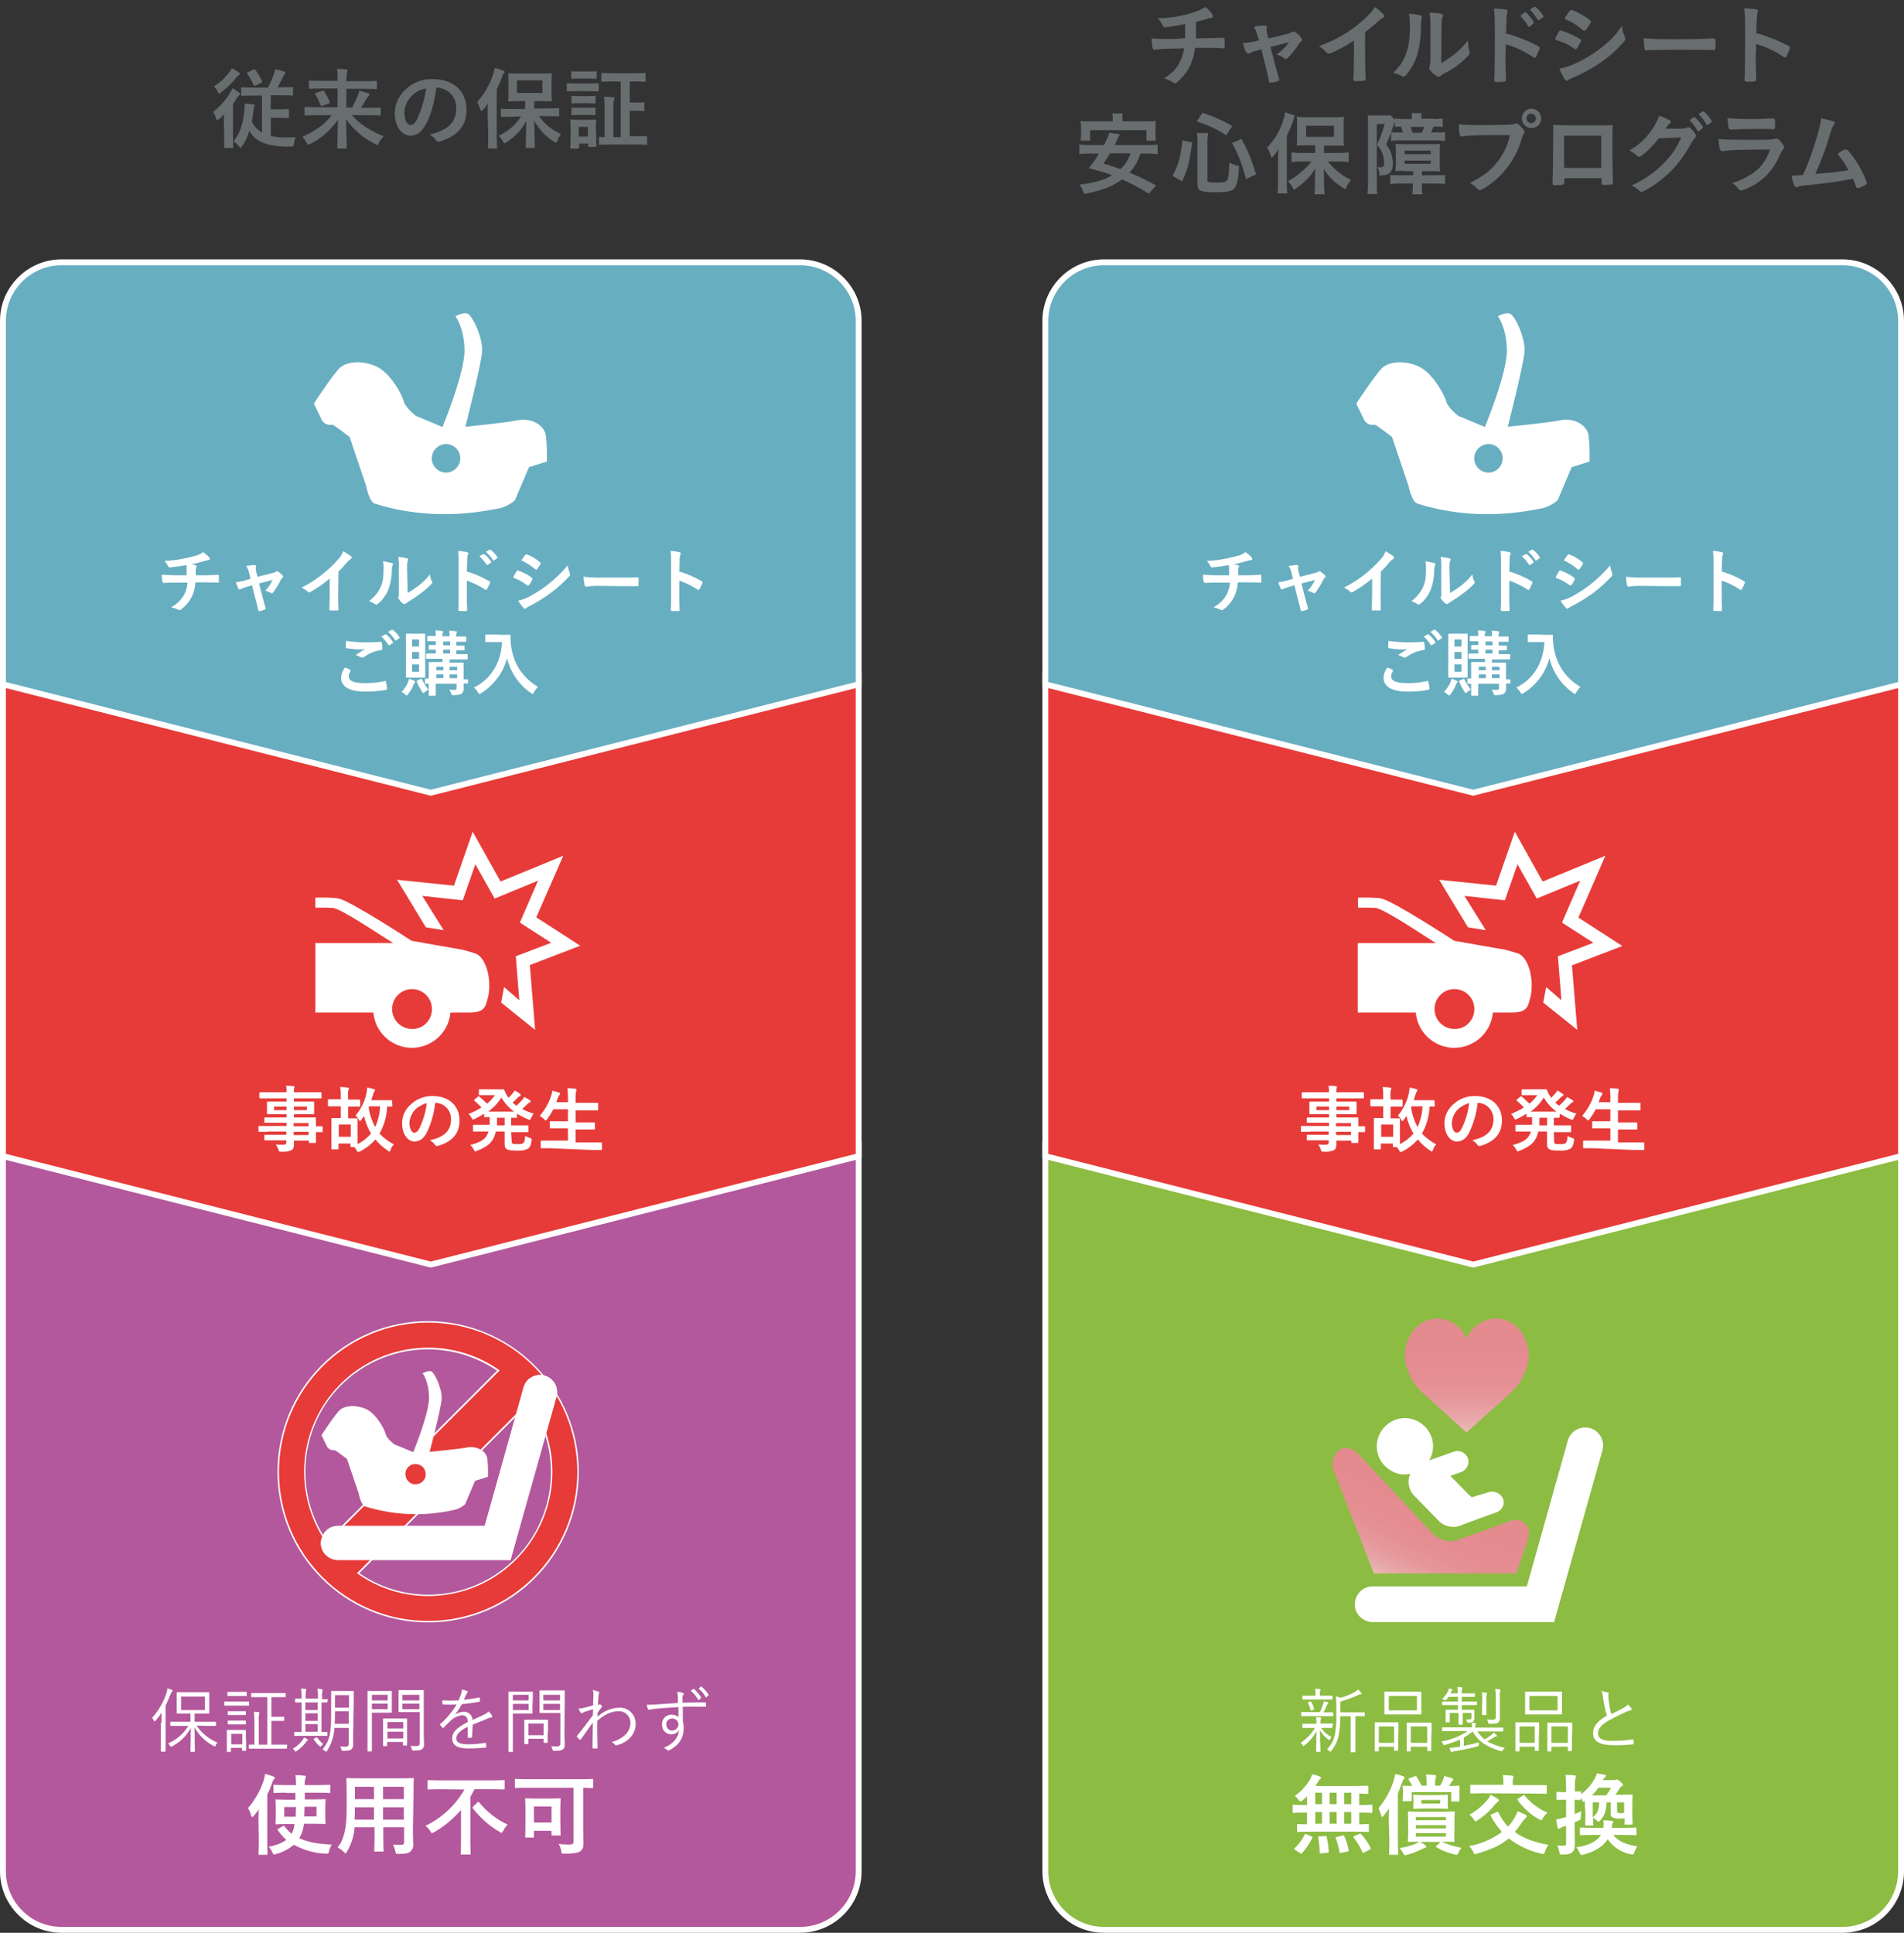<?xml version="1.0" encoding="utf-8"?>
<!-- Generator: Adobe Illustrator 26.0.1, SVG Export Plug-In . SVG Version: 6.00 Build 0)  -->
<svg version="1.1" id="レイヤー_1" xmlns="http://www.w3.org/2000/svg" xmlns:xlink="http://www.w3.org/1999/xlink" x="0px"
	 y="0px" viewBox="0 0 649.7 659.5" style="enable-background:new 0 0 649.7 659.5;" xml:space="preserve">
<rect x="0" y="0" width="649.7" height="659.5" fill="#333333" stroke="none"/>
<style type="text/css">
	.st0{fill:#8CBC42;stroke:#FFFFFF;stroke-width:2;stroke-miterlimit:10;}
	.st1{fill:#E73B39;stroke:#FFFFFF;stroke-width:2;stroke-miterlimit:10;}
	.st2{fill:#FFFFFF;}
	.st3{fill:url(#SVGID_1_);}
	.st4{fill:url(#SVGID_00000034081044195094006410000003292809985248557210_);}
	.st5{fill:#68AEC1;stroke:#FFFFFF;stroke-width:2;stroke-miterlimit:10;}
	.st6{fill:#686D70;}
	.st7{fill:#B3589C;stroke:#FFFFFF;stroke-width:2;stroke-miterlimit:10;}
	.st8{fill:#E73B39;}
</style>
<g id="レイヤー_2_00000163041856523597118660000005077450541153610905_">
	<g id="レイヤー_1-2">
		<g>
			<path class="st0" d="M628.7,658.5h-252c-11,0-20-9-20-20v-248h292v248C648.7,649.6,639.7,658.5,628.7,658.5z"/>
			<polygon class="st1" points="648.7,394.5 502.7,431.5 356.7,394.5 356.7,230.5 648.7,230.5 			"/>
			<g>
				<path class="st2" d="M447.1,386.2c-2.1,0-2.8,0-3,0c-0.2,0-0.2,0-0.2-0.3v-1.4c0-0.2,0-0.3,0.2-0.3c0.1,0,0.9,0,3,0h6.4v-1.1h-4
					c-2.3,0-3.1,0-3.3,0c-0.2,0-0.3,0-0.3-0.2v-1.3c0-0.2,0-0.3,0.3-0.3c0.1,0,0.9,0,3.3,0h4v-1.1h-3.1c-2.4,0-3.2,0-3.3,0
					c-0.3,0-0.3,0-0.3-0.3c0-0.1,0-0.5,0-1.2v-1.3c0-0.8,0-1.1,0-1.2c0-0.3,0-0.3,0.3-0.3c0.1,0,1,0,3.3,0h3.1v-1.1h-6
					c-2.2,0-2.9,0-3,0c-0.2,0-0.3,0-0.3-0.3v-1.5c0-0.2,0-0.3,0.3-0.3c0.1,0,0.9,0,3,0h6c0-0.7,0-1.5-0.2-2.2c0.9,0,1.7,0,2.5,0.1
					c0.2,0,0.4,0.1,0.4,0.3c0,0.2-0.1,0.3-0.1,0.5c-0.1,0.4-0.2,0.9-0.1,1.3h6.1c2.2,0,2.9,0,3,0c0.2,0,0.3,0,0.3,0.3v1.5
					c0,0.2,0,0.3-0.3,0.3c-0.1,0-0.9,0-3,0h-6.1v1.1h3.2c2.4,0,3.2,0,3.4,0c0.2,0,0.3,0,0.3,0.3c0,0.1,0,0.5,0,1.2v1.3
					c0,0.8,0,1.1,0,1.2c0,0.3,0,0.3-0.3,0.3c-0.2,0-1,0-3.4,0h-3.2v1.1h3.9c2.4,0,3.2,0,3.3,0c0.2,0,0.3,0,0.3,0.3
					c0,0.1,0,0.7,0,2.1v0.6c1.4,0,2,0,2.1,0c0.2,0,0.2,0,0.2,0.3v1.4c0,0.2,0,0.3-0.2,0.3c-0.1,0-0.7,0-2.1,0v1.2c0,1.4,0,2.1,0,2.2
					c0,0.2,0,0.3-0.3,0.3h-1.8c-0.2,0-0.3,0-0.3-0.3v-0.5H456c0,0.4,0,0.8,0,1.2c0,1.1-0.2,1.8-0.9,2.1c-1.1,0.4-2.2,0.6-3.4,0.5
					c-0.7,0-0.7,0-1-0.7c-0.2-0.6-0.5-1.3-0.9-1.8c0.8,0.1,1.6,0.1,2.4,0.1c1,0,1.2-0.2,1.2-0.9v-0.6h-3.9c-2.4,0-3.1,0-3.3,0
					c-0.2,0-0.3,0-0.3-0.3v-1.3c0-0.3,0-0.3,0.3-0.3c0.1,0,0.9,0,3.3,0h3.9v-1.1H447.1z M453.5,378.8v-1.2h-4.3v1.2H453.5z
					 M460.4,377.6h-4.4v1.2h4.4V377.6z M455.9,383.2v1.1h5.1v-1.1L455.9,383.2z M461,387.3v-1.1h-5.1v1.1L461,387.3z"/>
				<path class="st2" d="M489.6,377.3c0,0.2,0,0.3-0.3,0.3c-0.1,0-0.6,0-1.5,0c-0.1,3.2-1,6.4-2.6,9.2c1.4,1.5,3.1,2.7,4.9,3.7
					c-0.5,0.5-0.9,1.1-1.1,1.8c-0.1,0.4-0.3,0.6-0.4,0.6c-0.2,0-0.4-0.1-0.6-0.3c-1.6-1.1-3-2.3-4.2-3.8c-1.5,1.7-3.3,3.1-5.3,4.1
					c-0.2,0.1-0.4,0.2-0.6,0.2c-0.2,0-0.3-0.2-0.5-0.6c-0.2-0.4-0.5-0.8-0.8-1.1h-1.1c-0.2,0-0.2,0-0.2-0.3v-0.9h-4.1v1.7
					c0,0.3,0,0.3-0.3,0.3h-1.8c-0.3,0-0.3,0-0.3-0.3c0-0.1,0-0.8,0-4.2V385c0-2.3,0-3,0-3.2c0-0.2,0-0.3,0.3-0.3c0.1,0,0.8,0,2.5,0
					h0.4v-4h-1.2c-2.1,0-2.7,0-2.9,0c-0.2,0-0.3,0-0.3-0.3v-1.8c0-0.2,0-0.3,0.3-0.3c0.1,0,0.8,0,2.9,0h1.2v-0.6
					c0-1.2,0-2.4-0.2-3.6c0.9,0,1.7,0.1,2.5,0.2c0.2,0,0.5,0.1,0.5,0.3c0,0.2-0.1,0.3-0.2,0.5c-0.2,0.9-0.2,1.8-0.1,2.7v0.6h0.9
					c2.1,0,2.7,0,2.9,0c0.2,0,0.3,0,0.3,0.3v1.8c0,0.3,0,0.3-0.3,0.3c-0.1,0-0.8,0-2.9,0h-0.9v4h0.4c1.8,0,2.4,0,2.6,0
					c0.2,0,0.2,0,0.2,0.3c0,0.1,0,0.8,0,2.5v6c1.8-0.9,3.3-2.1,4.6-3.6c-1.1-1.9-1.9-3.9-2.4-6c-0.3,0.4-0.6,0.9-0.9,1.3
					c-0.2,0.3-0.3,0.4-0.5,0.4s-0.2-0.2-0.4-0.5c-0.3-0.5-0.6-1-1.1-1.3c1.8-2.2,3.1-4.7,3.7-7.5c0.2-0.7,0.2-1.4,0.3-2.1
					c0.8,0.1,1.5,0.3,2.2,0.5c0.3,0.1,0.5,0.2,0.5,0.3c0,0.1-0.1,0.3-0.2,0.4c-0.2,0.4-0.4,0.8-0.5,1.2c-0.2,0.6-0.4,1.3-0.6,1.9
					h3.6c2.2,0,3,0,3.2,0c0.2,0,0.3,0,0.3,0.3L489.6,377.3z M471.3,387.9h4.1v-4.2h-4.1V387.9z M481.7,377.5c0,0.1-0.1,0.2-0.2,0.4
					c0.3,2.3,1.1,4.6,2.2,6.7c1-2.2,1.6-4.6,1.7-7.1L481.7,377.5z"/>
				<path class="st2" d="M504.2,376.4c-0.4,3.6-1.4,7.1-3,10.3c-1,1.8-2.3,2.8-4.1,2.8c-2.1,0-4.2-2.3-4.2-6.2c0-2.4,1-4.6,2.7-6.2
					c2.1-2.1,4.9-3.2,7.8-3.1c5.8,0,9.1,3.6,9.1,8.3c0,4.5-2.5,7.3-7.4,8.7c-0.5,0.1-0.7,0-1-0.4c-0.4-0.6-1-1.1-1.7-1.5
					c4.1-1,7.2-2.6,7.2-7.2c0.1-3-2.3-5.5-5.3-5.6C504.4,376.4,504.3,376.4,504.2,376.4L504.2,376.4z M497.3,378.7
					c-1.1,1.2-1.8,2.8-1.9,4.4c0,2.2,0.9,3.4,1.6,3.4c0.6,0,1.2-0.3,1.8-1.5c1.3-2.7,2.2-5.6,2.5-8.6
					C499.9,376.8,498.4,377.6,497.3,378.7z"/>
				<path class="st2" d="M530.3,389.4c0,0.5,0.1,0.7,0.3,0.8c0.2,0.2,0.7,0.2,1.8,0.2c1.1,0,1.6-0.1,1.9-0.4
					c0.3-0.3,0.5-0.8,0.6-2.4c0.5,0.3,1.1,0.5,1.6,0.7c0.6,0.2,0.7,0.2,0.6,0.8c-0.2,1.7-0.6,2.4-1.3,2.9c-1.1,0.5-2.3,0.7-3.5,0.6
					c-2,0-3.1-0.1-3.7-0.5c-0.6-0.4-0.7-0.8-0.7-2v-4h-3c-0.7,3.3-2.5,5.1-6.5,6.6c-0.2,0.1-0.3,0.1-0.5,0.2c-0.2,0-0.3-0.2-0.5-0.6
					c-0.3-0.6-0.7-1.1-1.2-1.6c3.7-1,5.5-2.1,6.2-4.6h-1.8c-2.3,0-3.1,0-3.2,0c-0.3,0-0.3,0-0.3-0.3v-1.7c0-0.2,0-0.3,0.3-0.3
					c0.1,0,0.9,0,3.2,0h2.2c0-0.5,0-1.1,0-1.8v-0.8c-1,0-1.5,0-1.6,0c-0.3,0-0.3,0-0.3-0.3v-0.9c-1,0.7-2.1,1.2-3.2,1.8
					c-0.2,0.1-0.4,0.2-0.6,0.2c-0.2,0-0.3-0.2-0.5-0.6c-0.3-0.5-0.6-0.9-1-1.3c1.5-0.6,3-1.3,4.4-2.2c-0.7-0.8-1.6-1.6-2.4-2.3
					c-0.1-0.1-0.2-0.2-0.2-0.2c0,0,0.1-0.1,0.2-0.2l1.2-1c0.2-0.2,0.3-0.2,0.5,0c0.9,0.8,1.8,1.6,2.6,2.4c1-0.8,1.9-1.8,2.7-2.9H522
					c-1.8,0-2.4,0-2.5,0c-0.3,0-0.3,0-0.3-0.3V372c0-0.2,0-0.3,0.3-0.3c0.1,0,0.7,0,2.5,0h3.3c1.3,0,2,0,2.2,0c0.2,0,0.3,0,0.4,0.3
					c0.3,0.7,0.6,1.4,1.1,2.1c0.1,0.2,0.2,0.3,0.3,0.5c0.5-0.5,1-1,1.4-1.5c0.3-0.3,0.5-0.7,0.7-1c0.6,0.3,1.3,0.7,1.8,1.1
					c0.2,0.1,0.3,0.3,0.3,0.4c0,0.1-0.1,0.3-0.3,0.4c-0.3,0.2-0.6,0.4-0.8,0.6c-0.5,0.6-1.1,1.1-1.7,1.6c0.4,0.4,0.9,0.8,1.3,1.1
					c0.7-0.6,1.4-1.3,2-2c0.3-0.3,0.5-0.7,0.7-1c0.7,0.4,1.3,0.7,1.9,1.1c0.2,0.1,0.3,0.3,0.3,0.4s-0.1,0.3-0.3,0.3
					c-0.3,0.1-0.6,0.4-0.8,0.6c-0.5,0.5-1.2,1.1-1.8,1.7c1.2,0.7,2.6,1.2,3.9,1.6c-0.4,0.5-0.6,1-0.9,1.5c-0.2,0.5-0.3,0.6-0.5,0.6
					c-0.2,0-0.4-0.1-0.6-0.2c-1.3-0.5-2.5-1.2-3.7-1.9v1.1c0,0.2,0,0.3-0.3,0.3c-0.1,0-0.6,0-1.7,0v2.6h2.4c2.3,0,3.1,0,3.2,0
					c0.2,0,0.3,0,0.3,0.3v1.7c0,0.2,0,0.3-0.3,0.3c-0.2,0-0.9,0-3.2,0h-2.4L530.3,389.4z M531.1,379.3c-1.8-1.3-3.2-2.9-4.3-4.8
					c-1.2,1.9-2.7,3.5-4.5,4.8H531.1z M527.9,384v-2.6h-2.6v0.8c0,0.6,0,1.2,0,1.8L527.9,384z"/>
				<path class="st2" d="M543.5,391.8c-2.2,0-2.9,0-3,0c-0.2,0-0.3,0-0.3-0.3v-2c0-0.2,0-0.3,0.3-0.3c0.1,0,0.9,0,3,0h6V385h-2.6
					c-2.4,0-3.2,0-3.3,0c-0.2,0-0.3,0-0.3-0.3v-1.9c0-0.2,0-0.2,0.3-0.2c0.1,0,1,0,3.3,0h2.6v-4.1h-5c-0.6,1.2-1.3,2.3-2.1,3.4
					c-0.2,0.3-0.3,0.4-0.5,0.4c-0.1,0-0.3-0.1-0.5-0.4c-0.4-0.4-1-0.8-1.5-1.1c1.7-2.1,3.1-4.4,3.9-7c0.2-0.5,0.3-1,0.3-1.6
					c0.8,0.1,1.7,0.4,2.3,0.6c0.3,0.1,0.4,0.2,0.4,0.4c0,0.1-0.1,0.2-0.2,0.4c-0.2,0.3-0.4,0.6-0.5,0.9l-0.6,1.6h4v-1.2
					c0-1.2,0-2.4-0.2-3.6c0.9,0,1.9,0.1,2.7,0.2c0.2,0,0.4,0.1,0.4,0.3c0,0.2,0,0.3-0.1,0.5c-0.2,0.9-0.2,1.8-0.2,2.7v1.3h4.1
					c2.4,0,3.1,0,3.3,0c0.3,0,0.3,0,0.3,0.3v2c0,0.2,0,0.3-0.3,0.3c-0.1,0-0.9,0-3.3,0h-4.1v4.1h3c2.4,0,3.2,0,3.3,0
					c0.2,0,0.3,0,0.3,0.2v1.9c0,0.2,0,0.3-0.3,0.3c-0.1,0-1,0-3.3,0h-3v4.4h5.7c2.2,0,2.9,0,3,0c0.2,0,0.3,0,0.3,0.3v2
					c0,0.2,0,0.3-0.3,0.3c-0.1,0-0.9,0-3,0L543.5,391.8z"/>
			</g>
			<g>
				<path class="st2" d="M454.6,589.4c0,0.2,0,0.2-0.2,0.2c-0.1,0-0.8,0-2.9,0h-0.7c0.9,1.3,2.1,2.4,3.6,3.1
					c-0.2,0.2-0.4,0.5-0.6,0.8c-0.1,0.2-0.1,0.3-0.2,0.3s-0.2-0.1-0.3-0.2c-1.2-0.9-2.2-2-2.9-3.2c0,3.9,0.2,6.1,0.2,7.2
					c0,0.2,0,0.2-0.2,0.2h-1.1c-0.2,0-0.2,0-0.2-0.2c0-1,0.1-3.1,0.1-6.9c-1,1.9-2.4,3.6-4.1,4.9c-0.2,0.1-0.3,0.2-0.4,0.2
					s-0.1-0.1-0.2-0.3c-0.2-0.3-0.4-0.6-0.6-0.9c2-1.3,3.6-3,4.8-5h-1.2c-2.1,0-2.8,0-2.9,0c-0.2,0-0.2,0-0.2-0.2v-1
					c0-0.2,0-0.2,0.2-0.2c0.1,0,0.8,0,2.9,0h1.7v0c0-0.8,0-1.5-0.1-2.3c0.5,0,1.1,0.1,1.5,0.1c0.1,0,0.2,0.1,0.2,0.2
					c0,0.1,0,0.2-0.1,0.3c-0.1,0.5-0.2,1.1-0.1,1.6v0h1.2c2.1,0,2.8,0,2.9,0c0.2,0,0.2,0,0.2,0.2L454.6,589.4z M455,585.4
					c0,0.2,0,0.2-0.2,0.2c-0.1,0-0.8,0-3,0h-4.6c-2.2,0-2.9,0-3,0c-0.2,0-0.2,0-0.2-0.2v-1c0-0.2,0-0.2,0.2-0.2c0.1,0,0.8,0,3,0h3.2
					c0.4-0.9,0.8-1.8,1.1-2.7c0.1-0.3,0.2-0.7,0.2-1c0.5,0.1,0.9,0.2,1.3,0.3c0.2,0.1,0.3,0.2,0.3,0.3s-0.1,0.2-0.2,0.3
					c-0.2,0.2-0.3,0.3-0.4,0.6c-0.3,0.8-0.7,1.6-1.1,2.3h0.1c2.1,0,2.8,0,3,0c0.2,0,0.2,0,0.2,0.2L455,585.4z M454.6,579.7
					c0,0.2,0,0.2-0.2,0.2c-0.1,0-0.8,0-2.9,0h-4c-2.1,0-2.7,0-2.9,0c-0.2,0-0.2,0-0.2-0.2v-0.9c0-0.2,0-0.2,0.2-0.2
					c0.1,0,0.8,0,2.9,0h1.4v-0.7c0-0.6,0-1.2-0.2-1.7c0.5,0,1,0.1,1.6,0.1c0.2,0,0.3,0.1,0.3,0.2c0,0.2-0.1,0.3-0.1,0.4
					c-0.1,0.3-0.2,0.7-0.1,1v0.7h1.2c2.1,0,2.7,0,2.9,0c0.2,0,0.2,0,0.2,0.2V579.7z M447.1,580.6c0.2-0.1,0.2,0,0.3,0.1
					c0.4,0.7,0.8,1.5,1,2.4c0,0.2,0,0.2-0.2,0.3l-0.6,0.2c-0.3,0.1-0.4,0.1-0.4-0.1c-0.2-0.8-0.5-1.6-0.9-2.4
					c-0.1-0.2-0.1-0.2,0.2-0.3L447.1,580.6z M465.7,585.4c0,0.2,0,0.2-0.2,0.2c-0.1,0-0.8,0-2.9,0h-0.1v8.5c0,2.6,0,3.5,0,3.6
					c0,0.2,0,0.2-0.2,0.2h-1.2c-0.2,0-0.2,0-0.2-0.2c0-0.1,0-1,0-3.6v-8.5h-3.6c0.1,2.4-0.1,4.7-0.6,7c-0.4,1.8-1.3,3.4-2.4,4.8
					c-0.1,0.2-0.2,0.3-0.3,0.3s-0.2,0-0.3-0.2c-0.3-0.2-0.6-0.4-0.9-0.6c1.4-1.4,2.3-3.1,2.7-5c0.4-2.2,0.6-4.5,0.5-6.7v-3
					c0-1.1,0-2.3-0.2-3.4c0.5,0.1,1.1,0.3,1.6,0.5c1.7-0.4,3.3-1.1,4.8-1.9c0.4-0.2,0.8-0.5,1.2-0.9c0.4,0.3,0.7,0.7,1.1,1.1
					c0.1,0.1,0.1,0.2,0.1,0.3c0,0.1-0.1,0.2-0.3,0.2c-0.3,0-0.6,0.1-0.9,0.3c-1.9,0.9-3.9,1.6-6,2.2v3.7h5.2c2.1,0,2.8,0,2.9,0
					c0.2,0,0.2,0,0.2,0.2L465.7,585.4z"/>
				<path class="st2" d="M477.1,592.9c0,3.6,0,4.2,0,4.3c0,0.2,0,0.2-0.2,0.2h-1c-0.2,0-0.2,0-0.2-0.2V596h-5.2v1.4
					c0,0.2,0,0.2-0.2,0.2h-1c-0.2,0-0.2,0-0.2-0.2c0-0.1,0-0.7,0-4.4v-2.2c0-2.2,0-2.8,0-2.9c0-0.2,0-0.2,0.2-0.2c0.1,0,0.7,0,2.5,0
					h2.7c1.8,0,2.4,0,2.5,0c0.2,0,0.2,0,0.2,0.2c0,0.1,0,0.7,0,2.6L477.1,592.9z M475.7,589.1h-5.2v5.6h5.2L475.7,589.1z M485,582.6
					c0,1.5,0,2,0,2.2c0,0.2,0,0.2-0.2,0.2c-0.1,0-0.9,0-3.2,0h-5.8c-2.3,0-3.1,0-3.2,0c-0.2,0-0.2,0-0.2-0.2c0-0.1,0-0.7,0-2.2v-3
					c0-1.5,0-2,0-2.2c0-0.2,0-0.2,0.2-0.2c0.1,0,0.9,0,3.2,0h5.8c2.3,0,3.1,0,3.2,0c0.2,0,0.2,0,0.2,0.2c0,0.1,0,0.7,0,2.2V582.6z
					 M483.5,578.7h-9.6v4.9h9.6V578.7z M488.4,593c0,3.6,0,4.2,0,4.3c0,0.2,0,0.2-0.2,0.2h-1c-0.2,0-0.2,0-0.2-0.2V596h-5.6v1.4
					c0,0.2,0,0.2-0.2,0.2h-1c-0.2,0-0.2,0-0.2-0.2c0-0.1,0-0.7,0-4.4v-2.1c0-2.2,0-2.8,0-2.9c0-0.2,0-0.2,0.2-0.2c0.1,0,0.7,0,2.6,0
					h2.9c1.8,0,2.4,0,2.6,0c0.2,0,0.2,0,0.2,0.2c0,0.1,0,0.7,0,2.6L488.4,593z M487,589.1h-5.6v5.6h5.6V589.1z"/>
				<path class="st2" d="M504.1,590.8c0.7,1,1.5,1.9,2.5,2.7c0.8-0.4,1.6-1,2.3-1.5c0.3-0.2,0.5-0.5,0.7-0.8
					c0.4,0.2,0.7,0.5,1.1,0.8c0.1,0.1,0.1,0.1,0.1,0.3s-0.1,0.2-0.3,0.2c-0.3,0.1-0.6,0.2-0.9,0.4c-0.7,0.5-1.4,0.9-2.1,1.3
					c1.9,1,3.9,1.8,6,2.2c-0.3,0.2-0.5,0.5-0.7,0.8c-0.3,0.4-0.3,0.4-0.7,0.3c-4.6-1.3-7.7-3.3-9.6-6.7c-0.9,0.8-2,1.5-3,2.1v2.8
					c1.8-0.3,3.4-0.7,5.2-1.2c-0.1,0.3-0.1,0.5-0.1,0.8c0,0.4,0,0.4-0.5,0.6c-2.5,0.7-5,1.2-7.5,1.6c-0.3,0-0.7,0.1-1,0.3
					c-0.1,0.1-0.2,0.1-0.3,0.1c-0.1,0-0.2-0.1-0.2-0.2c-0.2-0.4-0.3-0.9-0.5-1.3c0.9,0,1.7-0.1,2.6-0.3l1-0.1v-2.4
					c-1.7,0.7-3.4,1.3-5.1,1.8c-0.5,0.1-0.5,0.1-0.7-0.4c-0.1-0.3-0.4-0.6-0.6-0.8c3.2-0.5,6.3-1.7,9-3.5h-5.4c-2.2,0-3,0-3.1,0
					c-0.2,0-0.2,0-0.2-0.2v-0.9c0-0.2,0-0.2,0.2-0.2c0.1,0,0.9,0,3.1,0h6.9v-0.2c0-0.5,0-1-0.1-1.5c-0.4,0.1-0.7,0.1-1.1,0.1
					c-0.4,0-0.4,0-0.5-0.3c-0.1-0.3-0.2-0.5-0.4-0.8c0.4,0,0.8,0.1,1.2,0c0.5,0,0.7-0.2,0.7-0.8v-1.4h-3v0.8c0,2,0,2.9,0,3
					c0,0.2,0,0.2-0.2,0.2h-1c-0.2,0-0.2,0-0.2-0.2c0-0.1,0-1,0-3v-0.8h-3v1.7c0,0.9,0,1.2,0,1.3c0,0.2,0,0.2-0.2,0.2h-1
					c-0.2,0-0.2,0-0.2-0.2c0-0.1,0-0.4,0-1.4v-1.1c0-1,0-1.3,0-1.4s0-0.2,0.2-0.2c0.1,0,0.8,0,2.8,0h1.2v-1.6h-2.1c-2.3,0-3,0-3.1,0
					c-0.2,0-0.2,0-0.2-0.2v-0.8c0-0.2,0-0.2,0.2-0.2c0.1,0,0.8,0,3.1,0h2.1v-1.6h-3.2c-0.2,0.3-0.5,0.6-0.7,0.9
					c-0.2,0.2-0.3,0.3-0.4,0.3c-0.1,0-0.3-0.1-0.4-0.2c-0.2-0.1-0.4-0.2-0.7-0.3c0.8-0.7,1.4-1.5,1.9-2.4c0.2-0.4,0.4-0.8,0.4-1.2
					c0.4,0.1,0.8,0.2,1.1,0.3c0.2,0.1,0.2,0.1,0.2,0.2c0,0.1-0.1,0.2-0.2,0.2c-0.2,0.2-0.3,0.4-0.4,0.6l-0.2,0.4h2.5v-0.1
					c0-0.7,0-1.4-0.1-2.1c0.6,0,1,0.1,1.4,0.1c0.2,0,0.3,0.1,0.3,0.2c0,0.1,0,0.3-0.1,0.4c-0.1,0.5-0.2,0.9-0.1,1.4v0.1h1.5
					c2,0,2.6,0,2.8,0c0.2,0,0.2,0,0.2,0.2v0.8c0,0.2,0,0.2-0.2,0.2c-0.1,0-0.8,0-2.8,0h-1.5v1.6h2c2.2,0,2.9,0,3,0
					c0.2,0,0.2,0,0.2,0.2v0.8c0,0.2,0,0.2-0.2,0.2c-0.1,0-0.8,0-3,0h-2v1.6h1.3c2,0,2.7,0,2.8,0c0.2,0,0.2,0,0.2,0.2s0,0.4,0,1v0.4
					c0,0.5,0,0.9,0,1.3c0,0.5-0.1,0.9-0.5,1.2c-0.2,0.1-0.4,0.2-0.6,0.3c0.4,0,0.9,0.1,1.3,0.1c0.2,0,0.3,0.1,0.3,0.2
					c0,0.1,0,0.3-0.1,0.4c-0.1,0.2-0.2,0.5-0.1,0.8v0.2h6.3c2.3,0,3,0,3.1,0c0.2,0,0.2,0,0.2,0.2v0.9c0,0.2,0,0.2-0.2,0.2
					c-0.1,0-0.9,0-3.1,0L504.1,590.8z M505.8,579.7c0-0.7,0-1.5-0.2-2.2c0.5,0,1,0,1.5,0.1c0.2,0,0.3,0.1,0.3,0.2
					c0,0.1,0,0.3-0.1,0.4c-0.1,0.5-0.2,1-0.1,1.5v3c0,1.5,0,2.2,0,2.3c0,0.2,0,0.2-0.2,0.2h-1.1c-0.2,0-0.2,0-0.2-0.2
					c0-0.1,0-0.7,0-2.3L505.8,579.7z M510.4,579.1c0-0.9,0-1.8-0.2-2.8c0.6,0,1.1,0.1,1.5,0.1c0.2,0,0.3,0.1,0.3,0.2
					c0,0.2-0.1,0.3-0.1,0.5c-0.1,0.6-0.2,1.3-0.1,1.9v5.1c0,0.8,0,1.6,0,2.2c0,0.6-0.2,1.1-0.6,1.5c-0.4,0.3-1,0.4-2.8,0.4
					c-0.5,0-0.5,0-0.6-0.5c-0.1-0.3-0.2-0.7-0.4-1c0.6,0.1,1.2,0.1,1.8,0.1c0.9,0,1.2-0.2,1.2-0.9L510.4,579.1z"/>
				<path class="st2" d="M525.1,592.9c0,3.6,0,4.2,0,4.3c0,0.2,0,0.2-0.2,0.2h-1c-0.2,0-0.2,0-0.2-0.2V596h-5.2v1.4
					c0,0.2,0,0.2-0.2,0.2h-1c-0.2,0-0.2,0-0.2-0.2c0-0.1,0-0.7,0-4.4v-2.2c0-2.2,0-2.8,0-2.9c0-0.2,0-0.2,0.2-0.2c0.1,0,0.7,0,2.5,0
					h2.7c1.8,0,2.4,0,2.5,0c0.2,0,0.2,0,0.2,0.2c0,0.1,0,0.7,0,2.6L525.1,592.9z M523.7,589.1h-5.2v5.6h5.2L523.7,589.1z M533,582.6
					c0,1.5,0,2,0,2.2c0,0.2,0,0.2-0.2,0.2c-0.1,0-0.9,0-3.2,0h-5.8c-2.3,0-3.1,0-3.2,0c-0.2,0-0.2,0-0.2-0.2c0-0.1,0-0.7,0-2.2v-3
					c0-1.5,0-2,0-2.2c0-0.2,0-0.2,0.2-0.2c0.1,0,0.9,0,3.2,0h5.8c2.3,0,3.1,0,3.2,0c0.2,0,0.2,0,0.2,0.2c0,0.1,0,0.7,0,2.2V582.6z
					 M531.5,578.7h-9.6v4.9h9.6V578.7z M536.4,593c0,3.6,0,4.2,0,4.3c0,0.2,0,0.2-0.2,0.2h-1c-0.2,0-0.2,0-0.2-0.2V596h-5.6v1.4
					c0,0.2,0,0.2-0.2,0.2h-1c-0.2,0-0.2,0-0.2-0.2c0-0.1,0-0.7,0-4.4v-2.1c0-2.2,0-2.8,0-2.9c0-0.2,0-0.2,0.2-0.2c0.1,0,0.7,0,2.6,0
					h2.9c1.8,0,2.4,0,2.6,0c0.2,0,0.2,0,0.2,0.2c0,0.1,0,0.7,0,2.6L536.4,593z M535,589.1h-5.6v5.6h5.6V589.1z"/>
				<path class="st2" d="M548.6,577.5c0.2,0,0.3,0.2,0.3,0.3c0,0.2-0.1,0.5-0.1,0.8c0,0.5,0.1,1,0.1,1.5c0.2,1.6,0.5,3.3,0.9,4.8
					c1.4-0.7,2.9-1.4,4.3-2.2c0.5-0.3,1-0.6,1.4-1.1c0.4,0.4,0.9,0.9,1.2,1.3c0.2,0.3,0.1,0.6-0.3,0.7c-0.7,0.2-1.4,0.4-2.1,0.8
					c-1.8,0.8-3.8,1.8-5.4,2.7c-2.4,1.4-3.6,2.7-3.6,4.3c0,2.1,2,2.7,5.6,2.6c2.1,0,4.1-0.2,6.2-0.5c0.2,0,0.3,0,0.3,0.2
					c0.1,0.4,0.1,0.8,0.1,1.2c0,0.2-0.1,0.3-0.3,0.3c-2.1,0.2-4.3,0.4-6.4,0.3c-4.2,0-7.2-0.9-7.2-4.2c0-2.3,1.6-4.1,4.7-5.9
					c-0.6-2-1-4.1-1.3-6.1c-0.1-0.8-0.2-1.6-0.5-2.4C547.3,577.3,547.9,577.3,548.6,577.5z"/>
			</g>
			<g>
				<path class="st2" d="M446.9,625c-2.8,0-3.8,0.1-4,0.1c-0.3,0-0.3,0-0.3-0.3v-2.1c0-0.3,0-0.3,0.3-0.3c0.1,0,1,0.1,3.1,0.1v-4
					h-0.9c-2.6,0-3.5,0.1-3.7,0.1c-0.3,0-0.3,0-0.3-0.3v-2.2c0-0.3,0-0.3,0.3-0.3c0.2,0,1.1,0.1,3.7,0.1h0.9v-3
					c-0.5,0.5-1,1-1.5,1.4c-0.4,0.3-0.5,0.4-0.7,0.4c-0.2,0-0.3-0.2-0.7-0.6c-0.4-0.5-0.8-1-1.3-1.3c2.1-1.4,3.9-3.4,5.2-5.6
					c0.3-0.6,0.6-1.2,0.8-1.8c0.9,0.2,1.7,0.4,2.6,0.8c0.2,0.1,0.4,0.2,0.4,0.4c0,0.2-0.1,0.3-0.3,0.4c-0.3,0.2-0.5,0.5-0.7,0.9
					c-0.3,0.5-0.6,1-1,1.5h13.6c2.9,0,3.9-0.1,4.1-0.1c0.3,0,0.4,0,0.4,0.3v2.2c0,0.3,0,0.3-0.4,0.3c-0.2,0-0.9,0-2.7-0.1v3.9h0.5
					c2.6,0,3.5-0.1,3.7-0.1c0.3,0,0.3,0,0.3,0.3v2.2c0,0.3,0,0.3-0.3,0.3c-0.2,0-1.1-0.1-3.7-0.1h-0.5v4c2,0,2.9-0.1,3-0.1
					c0.3,0,0.3,0,0.3,0.3v2.1c0,0.3,0,0.3-0.3,0.3c-0.2,0-1.1-0.1-4-0.1H446.9z M441.9,631.2c-0.2-0.1-0.3-0.2-0.3-0.3
					s0.1-0.2,0.2-0.3c1.4-1.3,2.6-2.9,3.4-4.6c0.1-0.3,0.2-0.3,0.6-0.1l1.7,0.7c0.4,0.2,0.4,0.2,0.3,0.5c-0.9,1.9-2.1,3.7-3.5,5.2
					c-0.1,0.1-0.2,0.2-0.3,0.2c-0.1,0-0.2-0.1-0.4-0.2L441.9,631.2z M451.1,615.6v-3.9h-2.3v3.9H451.1z M451.1,622.3v-4h-2.3v4
					H451.1z M452.2,626.5c0.4,0,0.5,0,0.5,0.3c0.4,1.6,0.6,3.3,0.7,5c0,0.3,0,0.4-0.4,0.4l-2.2,0.2c-0.5,0.1-0.5,0-0.5-0.3
					c0-1.7-0.2-3.3-0.5-5c-0.1-0.4,0-0.4,0.5-0.5L452.2,626.5z M456.1,615.6v-3.9h-2.4v3.9H456.1z M456.1,622.3v-4h-2.4v4H456.1z
					 M458.1,626.3c0.4-0.1,0.5,0,0.6,0.2c0.7,1.5,1.2,3.1,1.5,4.8c0.1,0.3,0,0.4-0.4,0.5l-2.1,0.4c-0.5,0.1-0.5,0.1-0.6-0.2
					c-0.3-1.6-0.7-3.3-1.3-4.8c-0.1-0.3-0.1-0.4,0.4-0.4L458.1,626.3z M461.1,615.6v-3.9h-2.4v3.9H461.1z M461.1,622.3v-4h-2.4v4
					H461.1z M463.8,625.8c0.4-0.2,0.4-0.2,0.7,0.1c1.3,1.4,2.4,3,3.2,4.7c0.1,0.3,0.1,0.3-0.3,0.5l-1.9,1c-0.4,0.2-0.5,0.2-0.6-0.1
					c-0.8-1.8-1.8-3.5-3-5c-0.2-0.2-0.1-0.3,0.2-0.5L463.8,625.8z"/>
				<path class="st2" d="M473.9,621.5c0-1.3,0-2.9,0.1-4.4c-0.6,0.9-1.2,1.7-1.9,2.5c-0.2,0.3-0.4,0.4-0.5,0.4s-0.2-0.2-0.3-0.5
					c-0.2-0.9-0.5-1.7-0.9-2.5c2.3-2.8,4.1-6,5.2-9.5c0.2-0.7,0.4-1.4,0.5-2.2c1,0.2,1.9,0.5,2.7,0.8c0.3,0.1,0.5,0.2,0.5,0.4
					c0,0.2-0.1,0.4-0.3,0.6c-0.2,0.2-0.3,0.5-0.6,1.2c-0.5,1.3-0.9,2.5-1.4,3.7v16c0,3,0.1,4.4,0.1,4.6c0,0.3,0,0.3-0.3,0.3h-2.5
					c-0.3,0-0.3,0-0.3-0.3c0-0.2,0.1-1.6,0.1-4.6L473.9,621.5z M496.2,625.4c0,1.8,0.1,2.5,0.1,2.8c0,0.3,0,0.3-0.3,0.3
					c-0.2,0-1.1-0.1-4-0.1c2.1,1,4.3,1.7,6.7,2.1c-0.4,0.5-0.8,1-1,1.6c-0.3,0.9-0.4,0.9-1.3,0.7c-2.2-0.5-4.2-1.3-6.1-2.4
					c-0.2-0.1-0.3-0.2-0.3-0.3s0.1-0.2,0.2-0.3l1.4-1.3h-7c0.6,0.3,1.2,0.7,1.7,1.1c0.2,0.2,0.4,0.3,0.4,0.5c0,0.2-0.2,0.3-0.4,0.4
					c-0.4,0.1-0.8,0.3-1.2,0.5c-1.6,0.8-3.3,1.5-5,1.9c-0.2,0.1-0.5,0.1-0.7,0.1c-0.3,0-0.4-0.2-0.7-0.8c-0.3-0.6-0.7-1.1-1.1-1.6
					c1.9-0.3,3.8-0.8,5.5-1.5c0.4-0.2,0.7-0.4,1.1-0.7c-2.4,0-3.4,0.1-3.5,0.1c-0.3,0-0.3,0-0.3-0.3c0-0.2,0.1-1,0.1-2.8v-4.2
					c0-1.8-0.1-2.5-0.1-2.8c0-0.3,0-0.3,0.3-0.3c0.2,0,1.2,0.1,4,0.1h7.4c2.9,0,3.8-0.1,4-0.1c0.3,0,0.3,0,0.3,0.3
					c0,0.2-0.1,1-0.1,2.8V625.4z M482.8,606.1c0.3-0.1,0.4-0.1,0.6,0.2c0.6,1,1.2,2,1.7,3h1.7v-1.3c0-0.8-0.1-1.7-0.2-2.5
					c1.1,0,2,0.1,3,0.2c0.3,0,0.5,0.2,0.5,0.3c0,0.2-0.1,0.4-0.2,0.6c-0.1,0.5-0.2,0.9-0.2,1.4v1.3h1.7c0.3-0.5,0.6-1.1,0.9-1.7
					c0.2-0.5,0.4-1,0.5-1.6c0.9,0.2,1.8,0.5,2.7,0.8c0.3,0.1,0.4,0.2,0.4,0.4c0,0.2-0.1,0.4-0.3,0.5c-0.2,0.2-0.4,0.4-0.5,0.7
					c-0.2,0.3-0.4,0.7-0.6,1c2.2,0,3.1-0.1,3.2-0.1c0.3,0,0.3,0,0.3,0.3c0,0.2,0,0.7,0,1.5v0.9c0,1.8,0,2.2,0,2.3
					c0,0.3,0,0.4-0.3,0.4h-2.2c-0.3,0-0.3,0-0.3-0.4v-2.8h-13.5v2.8c0,0.3,0,0.3-0.4,0.3H479c-0.3,0-0.4,0-0.4-0.3
					c0-0.2,0.1-0.5,0.1-2.3v-0.7c0-1-0.1-1.5-0.1-1.7c0-0.3,0-0.3,0.4-0.3c0.2,0,0.9,0.1,2.9,0.1c-0.4-0.8-0.8-1.5-1.2-2.1
					c-0.2-0.3-0.1-0.4,0.2-0.5L482.8,606.1z M490.3,612.5c2.5,0,3.3-0.1,3.5-0.1c0.3,0,0.3,0,0.3,0.3c0,0.2-0.1,0.5-0.1,1.5v1.2
					c0,1,0.1,1.3,0.1,1.5c0,0.3,0,0.3-0.4,0.3c-0.2,0-1-0.1-3.5-0.1h-4.2c-2.5,0-3.3,0.1-3.5,0.1c-0.3,0-0.3,0-0.3-0.3
					c0-0.2,0.1-0.5,0.1-1.5v-1.2c0-1-0.1-1.3-0.1-1.5c0-0.3,0-0.3,0.3-0.3c0.2,0,1,0.1,3.5,0.1H490.3z M483.1,621.1h10.3V620h-10.3
					V621.1z M493.4,623.9v-1.1h-10.3v1.1H493.4z M493.4,625.5h-10.3v1.2h10.3L493.4,625.5z M491.5,614.2H485v1.2h6.4L491.5,614.2z"
					/>
				<path class="st2" d="M510.8,618.3c0.3-0.2,0.4-0.1,0.5,0.2c0.9,1.8,2,3.4,3.3,4.8c0.7-0.8,1.4-1.7,2-2.7
					c0.5-0.8,0.9-1.7,1.3-2.6c1.1,0.5,1.9,0.9,2.6,1.2c0.3,0.2,0.5,0.4,0.5,0.5c0,0.2-0.2,0.5-0.4,0.6c-0.4,0.4-0.8,0.9-1.1,1.3
					c-0.8,1.2-1.7,2.4-2.6,3.5c2.8,2.1,6.5,3.5,11.5,4.4c-0.5,0.7-1,1.5-1.2,2.3c-0.2,0.6-0.3,0.8-0.6,0.8c-0.2,0-0.5-0.1-0.7-0.1
					c-4-0.9-7.8-2.7-11.1-5.2c-2.5,2.2-5.7,3.7-10.8,5.2c-0.2,0.1-0.5,0.1-0.7,0.2c-0.3,0-0.4-0.2-0.6-0.8c-0.3-0.7-0.8-1.4-1.4-2
					c4.1-0.7,7.9-2.4,11.2-4.8c-1.5-1.7-2.8-3.5-3.8-5.5c-0.1-0.3-0.1-0.4,0.3-0.5L510.8,618.3z M507.5,614.2
					c0.5-0.6,0.9-1.2,1.1-1.8c0.8,0.4,1.6,0.8,2.4,1.3c0.4,0.3,0.5,0.4,0.5,0.6s-0.1,0.3-0.4,0.5c-0.4,0.3-0.8,0.7-1.1,1.1
					c-1.6,2-3.6,3.8-5.8,5.2c-0.2,0.2-0.5,0.3-0.7,0.4c-0.1,0-0.3-0.2-0.5-0.5c-0.4-0.7-1-1.3-1.6-1.8
					C503.8,617.9,505.8,616.2,507.5,614.2L507.5,614.2z M505.8,611.9c-2.7,0-3.6,0.1-3.8,0.1c-0.3,0-0.3,0-0.3-0.3v-2.4
					c0-0.3,0-0.3,0.3-0.3c0.2,0,1.1,0,3.8,0h7.2v-0.5c0-0.9,0-1.8-0.2-2.8c1.1,0,2.1,0.1,3.2,0.2c0.3,0,0.5,0.2,0.5,0.3
					c0,0.2-0.1,0.4-0.2,0.6c-0.1,0.6-0.2,1.2-0.1,1.8v0.5h7.5c2.7,0,3.6,0,3.8,0c0.3,0,0.3,0,0.3,0.3v2.4c0,0.3,0,0.3-0.3,0.3
					c-0.2,0-1.1-0.1-3.8-0.1L505.8,611.9z M519.6,612.7c0.1-0.1,0.2-0.1,0.4-0.2c0.1,0,0.2,0.1,0.3,0.2c2,2.5,4.7,4.5,7.7,5.8
					c-0.6,0.6-1.1,1.2-1.5,1.9c-0.3,0.5-0.4,0.7-0.6,0.7c-0.3-0.1-0.5-0.2-0.7-0.3c-2.9-1.6-5.3-3.8-7.3-6.5
					c-0.2-0.3-0.2-0.4,0.2-0.6L519.6,612.7z"/>
				<path class="st2" d="M540.8,616.1c0-0.6,0-1.1,0-1.5c-0.1,0.1-0.3,0.2-0.5,0.2c-0.2,0-0.3-0.2-0.4-0.5c-0.1-0.3-0.3-0.6-0.5-0.9
					v0.5c0,0.3,0,0.3-0.3,0.3c-0.1,0-0.6,0-1.8-0.1v4.9c0.8-0.3,1.5-0.6,2.3-1c-0.1,0.7-0.2,1.5-0.2,2.2c0,0.6,0,0.7-0.5,0.9
					c-0.5,0.3-1.1,0.5-1.6,0.7v1.3c0,2.9,0.1,4.5,0.1,6c0,1.7-0.3,2.4-1,3c-0.7,0.5-1.3,0.7-3.2,0.7c-1,0-1,0-1.1-0.9
					c-0.2-0.7-0.4-1.5-0.7-2.2c0.7,0.1,1.5,0.1,2.2,0.1c0.7,0,0.8-0.2,0.8-1V623c-0.4,0.1-0.7,0.2-1,0.3c-0.4,0.1-0.7,0.3-1,0.5
					c-0.1,0.1-0.3,0.2-0.5,0.2c-0.2,0-0.3-0.1-0.4-0.4c-0.2-0.9-0.4-1.8-0.5-2.8c0.9-0.1,1.8-0.3,2.7-0.6l0.7-0.2v-5.9H534
					c-1.9,0-2.4,0.1-2.6,0.1c-0.3,0-0.3,0-0.3-0.3v-2.2c0-0.3,0-0.3,0.3-0.3c0.2,0,0.7,0.1,2.6,0.1h0.4v-1.6c0-1.4-0.1-2.8-0.2-4.3
					c1.1,0,2,0.1,3.1,0.2c0.3,0,0.5,0.2,0.5,0.3c0,0.2-0.1,0.4-0.2,0.6c-0.2,1-0.2,2-0.2,3v1.6c1.2,0,1.7-0.1,1.8-0.1
					c0.3,0,0.3,0,0.3,0.3v0.7c1.9-1.4,3.5-3.2,4.6-5.2c0.3-0.6,0.6-1.2,0.8-1.9c1.2,0.2,1.8,0.3,2.7,0.5c0.3,0.1,0.4,0.1,0.4,0.4
					c0,0.2-0.2,0.4-0.4,0.5c-0.3,0.3-0.6,0.6-0.7,0.9h3.8c0.2,0,0.5,0,0.7-0.1c0.1-0.1,0.3-0.1,0.4-0.1c0.2,0,0.4,0.1,1.2,0.8
					c0.6,0.6,0.8,0.8,0.8,1c0,0.3-0.2,0.4-0.5,0.6c-0.2,0.1-0.5,0.3-0.8,0.9c-0.5,0.7-0.8,1.3-1.3,1.9h1.6c2.8,0,3.8-0.1,4-0.1
					c0.3,0,0.3,0,0.3,0.4c0,0.2-0.1,1.2-0.1,3.2v2.7c0,2.8,0.1,3.4,0.1,3.6c0,0.3-0.1,0.4-0.4,0.4h-2.1c-0.3,0-0.3,0-0.3-0.4
					c0-0.2,0.1-0.8,0.1-1.7c-0.3,0-0.8,0-1.3,0c-0.9,0.1-1.8,0-2.7-0.3c-0.6-0.2-0.9-0.8-0.8-1.4V615h-1.4c-0.1,3-0.7,4.6-2.1,6.1
					c-0.3,0.3-0.4,0.5-0.6,0.5s-0.4-0.2-0.7-0.5c-0.4-0.3-0.8-0.6-1.2-0.9c0,1.5,0.1,2.1,0.1,2.3c0,0.3,0,0.4-0.3,0.4h-2.1
					c-0.3,0-0.4,0-0.4-0.4c0-0.2,0.1-0.8,0.1-3.6L540.8,616.1z M543.5,626.1c-2.9,0-3.9,0.1-4.1,0.1c-0.3,0-0.3,0-0.3-0.3v-2
					c0-0.3,0-0.3,0.3-0.3c0.2,0,1.2,0.1,4.1,0.1h3.6c0.1-0.4,0.1-0.9,0.1-1.3c0-0.4,0-0.8-0.1-1.3c1,0.1,1.9,0.1,2.9,0.2
					c0.3,0,0.5,0.2,0.5,0.4c0,0.2-0.2,0.4-0.3,0.5c-0.1,0.5-0.2,1-0.2,1.5h4c2.9,0,3.9-0.1,4.1-0.1c0.3,0,0.3,0,0.3,0.3v2
					c0,0.3,0,0.3-0.3,0.3c-0.2,0-1.2-0.1-4.1-0.1h-3.5c1.6,2.2,4.6,3.4,8.2,3.9c-0.4,0.6-0.7,1.3-1,2c-0.2,0.6-0.3,0.8-0.6,0.8
					c-0.2,0-0.4-0.1-0.7-0.1c-3.2-0.6-6-2.5-7.8-5.1c-1.5,2.3-4,4.1-8.2,5.2c-0.2,0.1-0.4,0.1-0.7,0.2c-0.2,0-0.4-0.2-0.7-0.8
					c-0.3-0.7-0.7-1.3-1.1-1.9c3.9-0.5,6.9-1.8,8.4-4.2L543.5,626.1z M548.1,612.6c0.6-0.8,1.2-1.7,1.6-2.6h-4.3
					c-0.6,1-1.4,1.8-2.2,2.6H548.1z M543.5,615v5.1c1.5-1.2,2.1-2.4,2.2-5.1H543.5z M551.8,615v3c0,0.3,0,0.4,0.2,0.5
					s0.3,0.2,1.1,0.2c0.4,0,0.8,0,1.1-0.2V615H551.8z"/>
			</g>
			<path class="st2" d="M538.2,351.4l-11.6-9.3l1-5.3l5.2,4.5l-1.2-15l12.1-4.6l-10.7-6.9l6.2-14.3l-14.8,6.1l-6.6-11.7l-4.3,12.3
				l-13.8-1.5l7.3,11.7l-6.1-1l-9.8-16.2l19.4,2l6.4-18.4l9.5,17l21.4-8.8l-9.2,21.1l15,9.7l-17.2,6.6L538.2,351.4z M522,341.1
				c-0.6,2.1-0.8,4.4-6,4.4h-6.6c-0.6,7.2-7,12.6-14.3,12c-6.4-0.6-11.4-5.6-12-12h-19.8v-23.7H490c-4.8-2.9-17.6-11.7-20.7-12
				c-1.2-0.1-3.4-0.1-5.9-0.1v-3.4c2.8-0.1,5.1,0,6.5,0.1c0.6,0,1.4,0.2,1.4,0.2c4,0.7,24.9,14.4,24.9,14.4s15.1,2.7,17.6,3.1
				l4.1,1.2C522.1,326.8,523.7,335.8,522,341.1z M503.1,344.3c0-3.8-3.1-6.8-6.8-6.8c-3.8,0-6.8,3.1-6.8,6.8c0,3.8,3.1,6.8,6.8,6.8
				c0,0,0,0,0,0C500.1,351.2,503.1,348.1,503.1,344.3L503.1,344.3z"/>
			<g>
				<g>
					<path class="st2" d="M512.9,511.4c-0.8-1.8-2.8-2.8-4.7-2.3l-6,1.8c0,0-1.5-1.3-1.5-1.4l-5.8-5.9l3.7-1.3
						c1.9-0.7,2.9-2.8,2.3-4.7c-0.7-1.9-2.8-2.9-4.7-2.3l0,0l-8.5,3c2.7-4.6,1.1-10.4-3.5-13.1s-10.4-1.1-13.1,3.5
						c-2.7,4.6-1.1,10.4,3.5,13.1c2,1.2,4.3,1.6,6.6,1.1c-1.1,2.5-0.6,5.5,1.4,7.5l8.4,8.6c2,2,5,2.6,7.7,1.4c0.7-0.3,12-4.4,12-4.4
						C512.5,515.4,513.6,513.3,512.9,511.4C512.9,511.4,512.9,511.4,512.9,511.4z"/>
					
						<linearGradient id="SVGID_1_" gradientUnits="userSpaceOnUse" x1="-1481.106" y1="-261.76" x2="-1481.106" y2="-223.72" gradientTransform="matrix(0.9 0.435 0.435 -0.9 1922.436 949.347)">
						<stop  offset="0" style="stop-color:#EAB9B7"/>
						<stop  offset="1.000000e-03" style="stop-color:#EAB9B7"/>
						<stop  offset="0.131" style="stop-color:#E7A5A6"/>
						<stop  offset="0.279" style="stop-color:#E59699"/>
						<stop  offset="0.457" style="stop-color:#E48E92"/>
						<stop  offset="0.744" style="stop-color:#E48B90"/>
					</linearGradient>
					<path class="st3" d="M517.4,536.9h-48.6l-14.2-36.5c0-1.3,0.3-4.7,3.1-6c2-0.9,4.4,0.2,5.8,1.7l25.3,27.1
						c2.2,2.4,5.7,3.3,8.8,2.2l18.3-6.6c2-0.6,4.2,0.3,5.3,2.1c1.1,1.7,0.3,4-0.5,6.4L517.4,536.9z"/>
					<path class="st2" d="M530.3,553.5h-61.8c-3.4,0-6.2-2.7-6.2-6c0-3.4,2.7-6.2,6-6.2c0.1,0,0.1,0,0.2,0h52.5l14-49.8
						c0.9-3.2,4.3-5.1,7.6-4.2c3.2,0.9,5.1,4.3,4.2,7.6L530.3,553.5z"/>
				</g>
				
					<linearGradient id="SVGID_00000069367529695140194350000014256101604293426111_" gradientUnits="userSpaceOnUse" x1="500.533" y1="168.379" x2="500.533" y2="207.306" gradientTransform="matrix(1 0 0 -1 0 657.276)">
					<stop  offset="0" style="stop-color:#EAB9B7"/>
					<stop  offset="0.115" style="stop-color:#E8A9A9"/>
					<stop  offset="0.279" style="stop-color:#E6989B"/>
					<stop  offset="0.461" style="stop-color:#E48E93"/>
					<stop  offset="0.694" style="stop-color:#E48B90"/>
				</linearGradient>
				<path style="fill:url(#SVGID_00000069367529695140194350000014256101604293426111_);" d="M500.4,456.8c1.7-4.1,5.7-6.8,10.1-6.9
					c6.1,0,10.5,5.2,11.1,11.5c0.2,1.5,0,2.9-0.4,4.3c-0.9,3.8-3,7.2-5.8,9.7l-15,13.4l-14.8-13.4c-2.9-2.6-4.9-6-5.8-9.7
					c-0.4-1.4-0.5-2.9-0.4-4.3c0.6-6.2,5-11.5,11.1-11.5C494.9,450,498.8,452.7,500.4,456.8z"/>
			</g>
			<path class="st5" d="M648.7,233.5l-146,37l-146-37v-124c0-11,9-20,20-20h252c11,0,20,9,20,20V233.5z"/>
			<path class="st2" d="M480.6,165.7l-5.6-16.6c0,0-5.7-4.4-5.9-4.2c-1.3,0.3-2.7-0.2-3.5-1.4l-2.8-5.8c0,0,6.8-10.4,9-12.3
				s7-2.6,12-0.5s9.2,10,9.7,12.1s4.1,4.9,4.1,4.9l9.1,3.8c0,0,7.7-18.6,7.5-26.4s-3.1-11.4-3.1-11.4s2.5-1.4,4.1-0.9
				s5.4,8.3,5,13.1s-5.7,25.5-5.7,25.5s13.5-1.3,18-2.2s9.2,1.5,9.6,5.5c0.3,2.9,0.4,5.7,0.3,8.6l-6.1,1.9l-4.8,11.3
				c-1.5,1.3-3.2,2.2-5.1,2.7c-6.7,1.3-23.2,4.6-42.9-1.6C481.5,170.7,480.6,165.7,480.6,165.7z M507.1,151.6c-2.7,0.5-4.4,3-4,5.6
				c0.5,2.7,3,4.4,5.6,4c2.7-0.5,4.4-3,4-5.6c0,0,0,0,0,0C512.2,152.9,509.7,151.1,507.1,151.6z"/>
			<g>
				<path class="st2" d="M419.4,196.3c0-0.8,0-1.7,0-2.4c0-0.3,0-0.6-0.1-1.1c-1.9,0.4-3.8,0.6-5.7,0.8c-0.4,0-0.5-0.3-0.6-0.5
					c-0.3-0.6-0.7-1.2-1.2-1.7c2.4-0.1,4.8-0.4,7.1-0.9c1.3-0.3,2.7-0.6,4-1c0.7-0.2,1.4-0.6,2.1-1.1c0.7,0.5,1.4,1,2,1.7
					c0.2,0.2,0.3,0.4,0.3,0.7c0,0.3-0.2,0.3-0.6,0.3c-0.5,0.1-1,0.3-1.5,0.4c-1.5,0.4-2.9,0.8-4.3,1.1c0.5,0,1.1,0.1,1.6,0.3
					c0.2,0,0.3,0.2,0.3,0.3c0,0.1-0.1,0.3-0.1,0.4c-0.1,0.3-0.2,0.5-0.2,0.8c0,0.5,0,1.1,0,1.9h3c1.5,0,3.6-0.1,4.6-0.2
					c0.2,0,0.2,0.1,0.3,0.4c0,0.6,0,1.3,0,1.9c0,0.3,0,0.4-0.3,0.4c-1.5,0-2.9-0.1-4.7-0.1h-3c-0.1,1.7-0.5,3.3-1.2,4.8
					c-0.9,1.8-2.2,3.4-3.8,4.5c-0.1,0.1-0.3,0.2-0.4,0.2c-0.2,0-0.3-0.1-0.4-0.1c-0.8-0.4-1.7-0.7-2.5-0.9c1.9-1,3.5-2.5,4.5-4.4
					c0.6-1.2,1-2.6,1.1-4H415c-0.9,0-2.6,0-3.8,0.1c-0.3,0-0.4-0.2-0.5-0.6c-0.2-0.7-0.2-1.4-0.2-2.2c1.7,0.1,3.5,0.2,4.7,0.2
					L419.4,196.3z"/>
				<path class="st2" d="M440.4,200.1c-0.9,0.2-1.8,0.6-2.6,0.9c-0.1,0.1-0.3,0.1-0.4,0.1c-0.2,0-0.3-0.1-0.4-0.3
					c-0.3-0.7-0.6-1.4-0.8-2.1c1.2-0.2,2.4-0.4,3.6-0.8l1.4-0.4l-0.5-2c-0.2-0.9-0.5-1.7-1-2.4c1-0.1,2.2-0.3,2.8-0.3
					c0.4,0,0.6,0.1,0.5,0.5c-0.1,0.6,0,1.2,0.1,1.7l0.5,1.8l5.2-1.3c0.4-0.1,0.9-0.3,1.2-0.5c0.1-0.1,0.2-0.1,0.3-0.1
					c0.2,0,0.3,0.1,0.4,0.2c0.5,0.4,1,0.8,1.4,1.2c0.1,0.1,0.2,0.2,0.2,0.4c0,0.2-0.1,0.4-0.3,0.5c-0.2,0.1-0.3,0.3-0.4,0.5
					c-0.8,1.6-1.7,3.1-2.7,4.5c-0.1,0.1-0.2,0.2-0.4,0.2c-0.1,0-0.3,0-0.4-0.1c-0.6-0.3-1.2-0.6-1.9-0.7c1-1.1,1.9-2.3,2.5-3.7
					l-4.6,1.2l1.1,4.3c0.4,1.5,0.7,2.7,1.1,4c0.1,0.2,0,0.5-0.2,0.6c0,0-0.1,0-0.1,0c-0.5,0.2-1,0.4-1.6,0.5c-0.3,0.1-0.5,0-0.6-0.4
					c-0.3-1.3-0.6-2.7-1-4l-1.1-4.4L440.4,200.1z"/>
				<path class="st2" d="M471.1,202.9c0,1.7,0,3.1,0.1,5c0,0.3-0.1,0.4-0.4,0.4c-0.8,0-1.6,0-2.4,0c-0.3,0-0.4-0.1-0.3-0.4
					c0-1.7,0.1-3.3,0.1-4.9v-5.6c-2,1.7-4.3,3.3-6.6,4.6c-0.1,0.1-0.2,0.1-0.4,0.1c-0.2,0-0.4-0.1-0.5-0.2c-0.6-0.6-1.3-1-2.1-1.4
					c4.8-2.4,9.2-5.8,12.7-9.9c0.7-0.7,1.2-1.6,1.5-2.5c0.9,0.5,1.8,1.1,2.7,1.7c0.1,0.1,0.2,0.2,0.2,0.4c0,0.2-0.1,0.4-0.3,0.5
					c-0.5,0.4-1,0.8-1.4,1.3c-0.9,1.1-1.8,2.1-2.8,3L471.1,202.9z"/>
				<path class="st2" d="M489.4,192.1c0.4,0.1,0.5,0.4,0.3,0.7c-0.2,0.5-0.3,1.1-0.3,1.6c0,2.4-0.4,4.8-1.3,7.1
					c-0.8,1.7-1.9,3.3-3.4,4.5c-0.2,0.2-0.4,0.3-0.6,0.3c-0.2,0-0.3-0.1-0.5-0.2c-0.6-0.4-1.3-0.8-2-1c1.7-1.2,3.1-2.9,4-4.8
					c0.7-1.6,1-3,1-6.8c0-0.7-0.1-1.4-0.2-2C487.4,191.7,488.4,191.9,489.4,192.1z M494.8,202.3c1.2-0.6,2.3-1.4,3.4-2.2
					c1.6-1.2,3-2.5,4.2-4.1c0.1,0.8,0.3,1.7,0.7,2.4c0.1,0.1,0.1,0.3,0.1,0.4c0,0.2-0.1,0.3-0.4,0.6c-1.1,1.1-2.3,2.2-3.6,3.1
					c-1.4,1.1-2.8,2-4.3,2.9c-0.2,0.2-0.5,0.3-0.7,0.5c-0.1,0.1-0.3,0.2-0.5,0.2c-0.2,0-0.4-0.1-0.5-0.2c-0.5-0.4-1-0.9-1.4-1.5
					c-0.1-0.1-0.2-0.3-0.2-0.5c0-0.1,0-0.3,0.1-0.4c0.2-0.3,0.1-0.6,0.1-1.8v-7.5c0.1-1.4,0-2.8-0.2-4.2c1,0.1,2,0.3,3,0.5
					c0.3,0.1,0.4,0.2,0.4,0.4c0,0.2-0.1,0.4-0.2,0.6c-0.2,0.5-0.2,0.9-0.2,2.7L494.8,202.3z"/>
				<path class="st2" d="M515,195c2.7,0.8,5.2,1.9,7.6,3.3c0.3,0.1,0.4,0.3,0.3,0.6c-0.3,0.7-0.6,1.4-1,2.1
					c-0.1,0.2-0.2,0.3-0.3,0.3c-0.1,0-0.2,0-0.3-0.1c-2-1.3-4.1-2.3-6.3-3.1v5.3c0,1.6,0,3,0.1,4.7c0,0.3-0.1,0.4-0.4,0.4
					c-0.7,0-1.4,0-2.1,0c-0.3,0-0.5-0.1-0.5-0.4c0.1-1.8,0.1-3.2,0.1-4.7v-11.8c0-1.2,0-2.4-0.2-3.6c1,0,2,0.2,3,0.4
					c0.3,0.1,0.5,0.2,0.5,0.4c0,0.2-0.1,0.4-0.2,0.6c-0.2,0.7-0.2,1.5-0.2,2.3L515,195z M520.6,189.1c0.1-0.1,0.2-0.1,0.4,0
					c0.9,0.7,1.7,1.6,2.3,2.6c0.1,0.1,0.1,0.3,0,0.3c0,0,0,0-0.1,0l-1,0.7c-0.1,0.1-0.3,0.1-0.4,0c0,0,0,0-0.1-0.1
					c-0.7-1-1.5-2-2.4-2.8L520.6,189.1z M522.7,187.6c0.1-0.1,0.2-0.1,0.4,0c0.9,0.7,1.7,1.5,2.3,2.5c0.1,0.1,0.1,0.3,0,0.4
					c0,0,0,0-0.1,0l-1,0.7c-0.1,0.1-0.2,0.1-0.3,0c0,0,0-0.1-0.1-0.1c-0.6-1-1.5-2-2.4-2.8L522.7,187.6z"/>
				<path class="st2" d="M532,194.9c0.1-0.2,0.2-0.3,0.5-0.2c1.6,0.5,3.2,1.3,4.6,2.4c0.2,0.1,0.3,0.2,0.3,0.4c0,0.1,0,0.2-0.1,0.3
					c-0.3,0.6-0.6,1.3-1.1,1.8c-0.1,0.1-0.2,0.2-0.3,0.2c-0.1,0-0.2-0.1-0.3-0.1c-1.5-1.1-3.1-2-4.8-2.6
					C531.3,196,531.7,195.3,532,194.9z M535.9,203.8c2.3-1.2,4.5-2.6,6.6-4.2c2.5-2,4.9-4.2,6.9-6.7c0.1,0.9,0.4,1.8,0.7,2.7
					c0.1,0.1,0.1,0.3,0.1,0.5c0,0.2-0.1,0.4-0.3,0.6c-1.9,2-3.9,3.9-6.1,5.5c-2.3,1.7-4.7,3.2-7.2,4.5c-0.5,0.2-1,0.5-1.4,0.8
					c-0.1,0.1-0.2,0.2-0.4,0.2c-0.2,0-0.4-0.1-0.5-0.3c-0.7-0.8-1.3-1.6-1.8-2.4C533.7,204.7,534.8,204.3,535.9,203.8z M534.9,189.4
					c0.2-0.3,0.3-0.3,0.6-0.2c1.6,0.6,3.2,1.5,4.5,2.7c0.1,0.1,0.2,0.2,0.2,0.3c0,0.1,0,0.2-0.1,0.3c-0.3,0.6-0.8,1.2-1.2,1.8
					c0,0.1-0.1,0.1-0.2,0.1c-0.1,0-0.3-0.1-0.4-0.2c-1.4-1.2-3-2.2-4.7-3C534,190.6,534.5,190,534.9,189.4L534.9,189.4z"/>
				<path class="st2" d="M559.3,199.9c-1.2,0-2.4,0.1-3.5,0.3c-0.3,0-0.5-0.1-0.6-0.5c-0.2-1-0.3-1.9-0.4-2.9
					c1.7,0.2,3.5,0.3,5.2,0.3h7.7c1.8,0,3.7,0,5.5-0.1c0.4,0,0.4,0,0.4,0.3c0,0.8,0,1.5,0,2.3c0,0.3-0.1,0.4-0.4,0.4
					c-1.8,0-3.6,0-5.4,0L559.3,199.9z"/>
				<path class="st2" d="M587.5,195c2.7,0.8,5.2,1.9,7.6,3.3c0.3,0.1,0.4,0.3,0.3,0.6c-0.3,0.7-0.6,1.4-1,2.1
					c-0.1,0.2-0.2,0.3-0.3,0.3c-0.1,0-0.2,0-0.3-0.1c-2-1.3-4.1-2.3-6.3-3.1v5.3c0,1.6,0,3,0.1,4.7c0,0.3-0.1,0.4-0.4,0.4
					c-0.7,0-1.4,0-2.1,0c-0.3,0-0.5-0.1-0.5-0.4c0.1-1.8,0.1-3.2,0.1-4.7v-11.8c0-1.2,0-2.4-0.2-3.6c1,0,2,0.2,3,0.4
					c0.3,0.1,0.5,0.2,0.5,0.4c0,0.2-0.1,0.4-0.2,0.6c-0.2,0.7-0.2,1.5-0.2,2.3L587.5,195z"/>
				<path class="st2" d="M475.2,228.6c0.2,0.1,0.2,0.2,0.1,0.4c-0.4,0.5-0.6,1.2-0.6,1.8c0,1.5,1.6,2.3,5.7,2.3
					c2.2,0,4.4-0.2,6.5-0.7c0.3-0.1,0.5,0,0.5,0.2c0.2,0.8,0.3,1.6,0.4,2.4c0,0.2-0.1,0.3-0.4,0.4c-2.3,0.4-4.7,0.6-7,0.6
					c-5.5,0-8.3-1.7-8.3-4.8c0.1-1.2,0.5-2.4,1.3-3.4C474,227.9,474.6,228.2,475.2,228.6z M480.6,219.2c1.8,0,3.5-0.1,5-0.2
					c0.2,0,0.3,0.1,0.4,0.3c0.1,0.7,0.2,1.4,0.2,2c0,0.3-0.1,0.5-0.4,0.5c-2.1,0.3-4.1,1.1-5.9,2.4c-0.2,0.1-0.4,0.2-0.6,0.2
					c-0.2,0-0.3-0.1-0.5-0.1c-0.5-0.3-1.1-0.6-1.7-0.8c1.2-0.8,2.3-1.5,3.1-2c-0.6,0.1-1.2,0.1-1.8,0.1c-1.5,0-3-0.2-4.4-0.4
					c-0.2,0-0.3-0.1-0.3-0.4c0-0.6,0-1.3,0.1-2.1C476.1,219,478.3,219.2,480.6,219.2L480.6,219.2z M487.1,216.5
					c0.1-0.1,0.2-0.1,0.4,0c0.9,0.7,1.7,1.6,2.3,2.6c0.1,0.1,0.1,0.3,0,0.3c0,0,0,0-0.1,0l-1,0.7c-0.1,0.1-0.3,0.1-0.4,0
					c0,0,0,0-0.1-0.1c-0.7-1-1.5-2-2.4-2.8L487.1,216.5z M489.3,214.9c0.1-0.1,0.2-0.1,0.4,0c0.9,0.7,1.7,1.5,2.3,2.5
					c0.1,0.1,0.1,0.3,0,0.4c0,0,0,0-0.1,0l-1,0.7c-0.1,0.1-0.2,0.1-0.3,0c0,0,0-0.1-0.1-0.1c-0.6-1-1.5-2-2.4-2.8L489.3,214.9z"/>
				<path class="st2" d="M495,232.6c0.1-0.3,0.2-0.7,0.3-1c0.6,0.2,1.2,0.4,1.8,0.7c0.2,0.1,0.3,0.2,0.3,0.3c0,0.2-0.1,0.3-0.2,0.4
					c-0.2,0.2-0.3,0.4-0.4,0.6c-0.4,1.2-1,2.2-1.8,3.2c-0.2,0.3-0.3,0.5-0.5,0.5s-0.2-0.1-0.5-0.3c-0.4-0.4-0.8-0.7-1.3-0.9
					C493.8,235,494.5,233.9,495,232.6z M498.5,216.2c1.5,0,1.9,0,2.1,0c0.2,0,0.2,0,0.2,0.3c0,0.1,0,1.1,0,3.2v8c0,2.1,0,3.1,0,3.2
					c0,0.2,0,0.3-0.2,0.3c-0.2,0-0.6,0-2.1,0h-2c-1.4,0-1.9,0-2,0c-0.2,0-0.3,0-0.3-0.3c0-0.2,0-1.1,0-3.2v-8c0-2.1,0-3.1,0-3.2
					c0-0.2,0-0.3,0.3-0.3c0.2,0,0.6,0,2,0H498.5z M496.3,220.6h2.4v-2.4h-2.4V220.6z M498.7,224.8v-2.3h-2.4v2.3H498.7z
					 M498.7,226.7h-2.4v2.5h2.4V226.7z M499.2,231.7c0.3-0.1,0.4-0.1,0.5,0.1c0.6,1.3,1.3,2.4,2.2,3.5c-0.5,0.2-0.9,0.6-1.3,0.9
					c-0.2,0.2-0.3,0.3-0.4,0.3c-0.1,0-0.3-0.2-0.5-0.5c-0.7-1.1-1.3-2.2-1.8-3.4c-0.1-0.2,0-0.3,0.2-0.4L499.2,231.7z M515.4,232.9
					c0,0.3,0,0.3-0.3,0.3c-0.1,0-0.4,0-1.2,0c0,0.6,0,1.1,0,1.5c0.1,0.7-0.1,1.4-0.6,1.9c-0.4,0.4-1,0.5-2.8,0.6
					c-0.7,0-0.7,0-0.9-0.7c-0.1-0.4-0.3-0.8-0.6-1.2c0.6,0.1,1.2,0.1,1.8,0.1c0.6,0,0.7-0.2,0.7-0.7v-1.4h-7.1v1.2
					c0,1.7,0,2.5,0,2.7c0,0.2,0,0.2-0.3,0.2h-1.8c-0.2,0-0.3,0-0.3-0.2c0-0.2,0-0.9,0-2.6v-1.3c-0.6,0-0.9,0-1,0
					c-0.3,0-0.3,0-0.3-0.3v-1.2c0-0.2,0-0.3,0.3-0.3c0.1,0,0.4,0,1,0v-2.7c0-1.7,0-2.5,0-2.6c0-0.2,0-0.3,0.3-0.3c0.2,0,0.9,0,3,0
					h1.4v-1.1h-2.1c-2.3,0-3.1,0-3.2,0c-0.2,0-0.3,0-0.3-0.3v-1.2c0-0.2,0-0.3,0.3-0.3c0.1,0,0.9,0,3,0v-1.3c-1.4,0-2,0-2.1,0
					c-0.2,0-0.3,0-0.3-0.3v-1.1c0-0.2,0-0.2,0.3-0.2c0.1,0,0.7,0,2.1,0v-1.3c-1.8,0-2.4,0-2.6,0c-0.2,0-0.3,0-0.3-0.3v-1.2
					c0-0.3,0-0.3,0.3-0.3c0.1,0,0.8,0,2.6,0v-0.1c0-0.6,0-1.2-0.1-1.8c0.8,0,1.6,0.1,2.2,0.2c0.2,0,0.4,0.1,0.4,0.2
					c0,0.1,0,0.3-0.1,0.4c-0.1,0.4-0.2,0.8-0.1,1.2v0h2.4v-0.1c0-0.6,0-1.2-0.1-1.8c0.8,0,1.6,0.1,2.2,0.2c0.2,0,0.4,0.1,0.4,0.2
					c0,0.1,0,0.3-0.1,0.4c-0.1,0.4-0.2,0.8-0.1,1.2v0c2.2,0,2.9,0,3.1,0c0.2,0,0.3,0,0.3,0.3v1.2c0,0.2,0,0.3-0.3,0.3
					c-0.1,0-0.8,0-3.1,0v1.3c1.7,0,2.3,0,2.5,0c0.2,0,0.3,0,0.3,0.2v1.1c0,0.3,0,0.3-0.3,0.3c-0.1,0-0.8,0-2.5,0v1.3h0.4
					c2.3,0,3.1,0,3.2,0c0.2,0,0.3,0,0.3,0.3v1.2c0,0.2,0,0.3-0.3,0.3c-0.1,0-0.9,0-3.2,0h-2.7v1.1h1.5c2.1,0,2.9,0,3,0
					c0.2,0,0.3,0,0.3,0.3c0,0.1,0,1.1,0,2.9v2.5c0.8,0,1.2,0,1.2,0c0.2,0,0.3,0,0.3,0.3L515.4,232.9z M507,228.7v-1.2h-2.4v1.2
					L507,228.7z M507,231.4v-1.3h-2.4v1.3H507z M509.3,220.2v-1.3h-2.4v1.3H509.3z M509.3,223v-1.3h-2.4v1.3H509.3z M509.1,227.5
					v1.2h2.6v-1.2L509.1,227.5z M511.7,231.4v-1.3h-2.6v1.3H511.7z"/>
				<path class="st2" d="M527.2,216.6c1.7,0,2.3,0,2.4,0c0.2,0,0.3,0,0.3,0.3c0,0.9,0,1.8,0.1,2.7c0.7,6.5,3.7,11.4,9.3,14.8
					c-0.6,0.5-1,1.1-1.4,1.8c-0.2,0.4-0.3,0.6-0.4,0.6c-0.1,0-0.3-0.1-0.6-0.3c-4.1-2.8-7-7.1-8.2-11.9c-1.3,5-4.5,9.2-8.8,11.9
					c-0.3,0.2-0.4,0.3-0.6,0.3c-0.2,0-0.3-0.2-0.5-0.6c-0.4-0.6-0.8-1.1-1.4-1.6c6-2.9,9.3-8.7,9.6-15.5h-3c-1.7,0-2.3,0-2.4,0
					c-0.3,0-0.3,0-0.3-0.3v-2c0-0.2,0-0.3,0.3-0.3c0.1,0,0.7,0,2.4,0L527.2,216.6z"/>
			</g>
		</g>
		<g>
			<g>
				<path class="st6" d="M76.4,42.2c0-0.9,0-2.1,0.1-3.2c-0.5,0.5-1.1,1.1-1.7,1.6c-0.3,0.2-0.5,0.4-0.7,0.4s-0.2-0.2-0.4-0.6
					c-0.2-0.8-0.5-1.5-1-2.2c2.3-1.8,4.3-4,5.8-6.5c0.3-0.5,0.6-1,0.8-1.6c0.8,0.4,1.5,0.9,2.2,1.4c0.3,0.2,0.4,0.3,0.4,0.6
					c0,0.2-0.1,0.3-0.3,0.4c-0.3,0.3-0.6,0.6-0.8,1c-0.4,0.7-0.8,1.3-1.3,2v11c0,2.4,0.1,3.5,0.1,3.7c0,0.3,0,0.3-0.3,0.3h-2.5
					c-0.3,0-0.3,0-0.3-0.3c0-0.2,0-1.3,0-3.7L76.4,42.2z M81.5,24.7c0.3,0.2,0.4,0.3,0.4,0.5c0,0.2-0.1,0.3-0.3,0.4
					c-0.4,0.2-0.7,0.5-0.9,0.8c-1.5,1.9-3.3,3.6-5.2,5.1C75.2,31.8,75,32,74.8,32c-0.2,0-0.3-0.2-0.5-0.7C74,30.6,73.5,30,73,29.5
					c2-1.3,3.8-2.9,5.2-4.8c0.4-0.4,0.7-0.9,0.9-1.4C80,23.7,80.8,24.2,81.5,24.7z M86.6,32.6c-2.8,0-3.9,0.1-4,0.1
					c-0.3,0-0.3,0-0.3-0.3v-2.3c0-0.3,0-0.3,0.3-0.3c0.2,0,1.2,0.1,4,0.1h4.8c0.8-1.4,1.4-2.9,2-4.4c0.2-0.6,0.4-1.2,0.5-1.9
					c1,0.2,2.1,0.5,3.1,0.8c0.2,0.1,0.4,0.2,0.4,0.4c0,0.2-0.1,0.4-0.2,0.5c-0.3,0.3-0.5,0.6-0.7,1c-0.4,1-1,2.1-1.8,3.5h0.9
					c2.9,0,3.9-0.1,4.1-0.1c0.3,0,0.3,0,0.3,0.3v2.3c0,0.3,0,0.3-0.3,0.3c-0.2,0-1.2-0.1-4.1-0.1h-3.2v4.8h3c2,0,2.6-0.1,2.8-0.1
					c0.3,0,0.4,0,0.4,0.4V40c0,0.3,0,0.3-0.4,0.3c-0.2,0-0.8-0.1-2.8-0.1h-3v6.2c1.7,0.4,3.5,0.5,5.2,0.5c1.2,0,2.2,0,3.3-0.1
					c-0.3,0.7-0.5,1.4-0.6,2.2c-0.1,1-0.2,1-1.1,1c-0.7,0-1.5,0-2.2,0c-6.6-0.2-10.2-2.1-11.9-5.4c-0.5,1.9-1.4,3.7-2.5,5.3
					c-0.2,0.3-0.4,0.5-0.5,0.5s-0.3-0.2-0.6-0.5c-0.5-0.6-1.1-1.2-1.8-1.7c2.5-3,3.3-6.6,3.7-10.7c0.1-0.7,0.1-1.4,0.1-2.2
					c0.9,0.1,1.8,0.2,2.8,0.3c0.4,0.1,0.6,0.2,0.6,0.4c0,0.2-0.1,0.4-0.2,0.5c-0.1,0.3-0.2,0.7-0.2,1c-0.1,1.3-0.3,2.7-0.6,3.9
					c0.7,1.6,1.9,2.9,3.5,3.8V32.6L86.6,32.6z M86.5,23.7c0.3-0.1,0.4-0.1,0.6,0.1c0.9,1.2,1.7,2.5,2.3,3.9c0.1,0.3,0.1,0.4-0.2,0.5
					l-2,1c-0.4,0.2-0.4,0.2-0.6-0.1c-0.6-1.4-1.4-2.7-2.2-3.9c-0.2-0.3-0.2-0.4,0.2-0.5L86.5,23.7z"/>
				<path class="st6" d="M108,39.3c-2.7,0-3.6,0.1-3.8,0.1c-0.3,0-0.3,0-0.3-0.4v-2.2c0-0.3,0-0.3,0.3-0.3c0.2,0,1.1,0.1,3.8,0.1
					h7.2v-6.4h-5.5c-2.9,0-3.8,0.1-4,0.1c-0.3,0-0.3,0-0.3-0.3v-2.2c0-0.3,0-0.3,0.3-0.3c0.2,0,1.1,0.1,4,0.1h5.5v-0.6
					c0-1.2,0-2.4-0.2-3.5c1.1,0,2.2,0.1,3.2,0.2c0.3,0,0.4,0.2,0.4,0.3c0,0.3-0.1,0.6-0.2,0.8c-0.1,0.7-0.2,1.4-0.2,2.2v0.7h6
					c2.9,0,3.8-0.1,4-0.1c0.3,0,0.4,0,0.4,0.3v2.2c0,0.3,0,0.3-0.4,0.3c-0.2,0-1.1-0.1-4-0.1h-6v6.4h1.9c0.8-1.3,1.4-2.7,2-4.1
					c0.2-0.5,0.4-1,0.5-1.6c1,0.2,2,0.4,3,0.8c0.4,0.1,0.5,0.3,0.5,0.5c0,0.2-0.1,0.3-0.3,0.4c-0.3,0.3-0.6,0.7-0.8,1.1
					c-0.6,1-1.1,1.9-1.8,3h2.6c2.7,0,3.6-0.1,3.8-0.1c0.3,0,0.3,0,0.3,0.3V39c0,0.3,0,0.4-0.3,0.4c-0.2,0-1.1-0.1-3.8-0.1h-5.7
					c2.7,3.1,6,5.2,10.8,7.2c-0.6,0.6-1.2,1.4-1.6,2.2c-0.2,0.5-0.3,0.8-0.5,0.8c-0.2-0.1-0.5-0.2-0.7-0.3c-4-1.9-7.4-4.9-10-8.5
					c0.1,4.3,0.2,8.5,0.2,9.7c0,0.3,0,0.3-0.3,0.3h-2.6c-0.3,0-0.3,0-0.3-0.3c0-1.2,0.1-5.2,0.2-9.5c-2.4,3.4-5.6,6.3-9.4,8.2
					c-0.2,0.1-0.5,0.2-0.7,0.3c-0.2,0-0.3-0.2-0.6-0.7c-0.4-0.7-0.8-1.4-1.4-2c4.3-2,7.5-4.1,10-7.4L108,39.3z M110,31
					c0.3-0.1,0.4-0.1,0.6,0.1c0.7,1.2,1.4,2.4,1.9,3.7c0.1,0.3,0,0.4-0.3,0.5l-2.2,0.8c-0.4,0.2-0.4,0.1-0.6-0.2
					c-0.5-1.3-1.1-2.5-1.8-3.7c-0.2-0.3-0.1-0.4,0.2-0.5L110,31z"/>
				<path class="st6" d="M148.9,29.9c-0.7,5.1-1.9,9.8-3.8,12.9c-1.3,2.2-2.8,3.5-5.1,3.5c-2.6,0-5.3-2.8-5.3-7.7
					c0-2.9,1.3-5.8,3.4-7.8c2.6-2.6,6.1-4,9.7-3.8c7.2,0,11.4,4.4,11.4,10.4c0,5.6-3.1,9.1-9.2,10.9c-0.6,0.2-0.9,0.1-1.3-0.5
					c-0.5-0.8-1.3-1.4-2.1-1.9c5.1-1.2,9.1-3.3,9.1-9c0.1-3.8-2.9-6.9-6.7-7c0,0,0,0-0.1,0L148.9,29.9z M140.3,32.9
					c-1.4,1.5-2.3,3.5-2.3,5.5c0,2.8,1.1,4.3,2,4.3c0.8,0,1.4-0.4,2.2-1.8c1.6-3.4,2.7-7,3.2-10.7C143.5,30.4,141.7,31.4,140.3,32.9
					L140.3,32.9z"/>
				<path class="st6" d="M166.4,39.1c0-1.1,0-2.5,0.1-3.8c-0.5,0.8-1.1,1.5-1.7,2.2c-0.2,0.2-0.4,0.4-0.5,0.4
					c-0.1,0-0.2-0.2-0.4-0.5c-0.2-0.9-0.6-1.8-1.1-2.6c2.5-2.7,4.3-6,5.5-9.5c0.2-0.7,0.4-1.4,0.5-2.1c1,0.2,2,0.5,2.9,0.9
					c0.3,0.1,0.5,0.2,0.5,0.5c0,0.2-0.1,0.3-0.3,0.5c-0.2,0.1-0.4,0.5-0.6,1.2c-0.5,1.4-1.1,2.8-1.8,4.2v15.4c0,2.9,0.1,4.4,0.1,4.5
					c0,0.3,0,0.3-0.3,0.3h-2.5c-0.3,0-0.3,0-0.3-0.3c0-0.2,0.1-1.6,0.1-4.5L166.4,39.1z M175.4,39.8c-3,0-4,0.1-4.2,0.1
					c-0.3,0-0.3,0-0.3-0.3v-2.2c0-0.3,0-0.3,0.3-0.3c0.2,0,1.2,0.1,4.2,0.1h3.8v-2.7h-1.7c-2.7,0-3.6,0.1-3.8,0.1
					c-0.3,0-0.3,0-0.3-0.3c0-0.2,0.1-0.9,0.1-2.6v-3.8c0-1.7-0.1-2.4-0.1-2.6c0-0.3,0-0.3,0.3-0.3c0.2,0,1.1,0.1,3.8,0.1h6.7
					c2.7,0,3.6-0.1,3.8-0.1c0.3,0,0.3,0,0.3,0.3c0,0.2-0.1,0.9-0.1,2.6v3.8c0,1.7,0.1,2.5,0.1,2.6c0,0.3,0,0.3-0.3,0.3
					c-0.2,0-1.1-0.1-3.8-0.1h-1.9V37h4.1c2.9,0,4-0.1,4.1-0.1c0.3,0,0.3,0,0.3,0.3v2.2c0,0.3,0,0.3-0.3,0.3c-0.2,0-1.2-0.1-4.1-0.1
					h-2.5c1.9,2.7,4.4,4.8,7.5,6.1c-0.5,0.7-0.9,1.5-1.2,2.3c-0.2,0.5-0.3,0.7-0.4,0.7c-0.3-0.1-0.5-0.2-0.7-0.3
					c-2.9-1.8-5.2-4.3-6.8-7.2c0,3.8,0.2,8,0.2,9c0,0.3,0,0.3-0.3,0.3h-2.5c-0.3,0-0.3,0-0.3-0.3c0-1,0.1-5.1,0.2-8.9
					c-1.6,2.9-3.9,5.4-6.7,7.2c-0.4,0.2-0.5,0.4-0.7,0.4s-0.3-0.2-0.6-0.7c-0.4-0.7-0.9-1.3-1.4-1.9c3.1-1.4,5.8-3.7,7.6-6.6
					L175.4,39.8z M185.1,27.4h-8.7v4.3h8.7V27.4z"/>
				<path class="st6" d="M200.8,28.5c2.3,0,3-0.1,3.2-0.1c0.3,0,0.3,0,0.3,0.3v2.1c0,0.3,0,0.4-0.3,0.4c-0.2,0-0.9-0.1-3.2-0.1h-3.9
					c-2.3,0-3,0.1-3.2,0.1c-0.3,0-0.3,0-0.3-0.4v-2.1c0-0.3,0-0.3,0.3-0.3c0.2,0,0.9,0.1,3.2,0.1H200.8z M203.4,45.5
					c0,3.5,0.1,4.1,0.1,4.3c0,0.3,0,0.3-0.3,0.3h-2.2c-0.3,0-0.3,0-0.3-0.3v-0.8h-3.1v1.4c0,0.3,0,0.3-0.3,0.3H195
					c-0.3,0-0.4,0-0.4-0.3c0-0.2,0.1-0.9,0.1-4.5v-2c0-1.9-0.1-2.6-0.1-2.8c0-0.3,0-0.3,0.4-0.3c0.2,0,0.8,0.1,2.7,0.1h2.6
					c1.9,0,2.5-0.1,2.8-0.1c0.3,0,0.3,0,0.3,0.3c0,0.2-0.1,0.9-0.1,2.3L203.4,45.5z M200.5,24.4c2,0,2.5-0.1,2.7-0.1
					c0.3,0,0.4,0,0.4,0.3v2c0,0.3,0,0.3-0.4,0.3c-0.2,0-0.8-0.1-2.7-0.1h-2.6c-1.9,0-2.6,0.1-2.7,0.1c-0.3,0-0.3,0-0.3-0.3v-2
					c0-0.3,0-0.3,0.3-0.3c0.2,0,0.8,0.1,2.7,0.1H200.5z M200.3,32.8c1.8,0,2.3-0.1,2.5-0.1c0.3,0,0.4,0,0.4,0.3V35
					c0,0.3,0,0.3-0.4,0.3c-0.2,0-0.7-0.1-2.5-0.1h-2.4c-1.8,0-2.4,0.1-2.6,0.1c-0.3,0-0.3,0-0.3-0.3V33c0-0.3,0-0.3,0.3-0.3
					c0.2,0,0.7,0.1,2.6,0.1H200.3z M200.3,36.8c1.8,0,2.3-0.1,2.5-0.1c0.3,0,0.4,0,0.4,0.3v2c0,0.3,0,0.3-0.4,0.3
					c-0.2,0-0.7-0.1-2.5-0.1h-2.4c-1.8,0-2.4,0.1-2.6,0.1c-0.3,0-0.3,0-0.3-0.3v-2c0-0.3,0-0.3,0.3-0.3c0.2,0,0.7,0.1,2.6,0.1H200.3
					z M197.5,43.3v3.3h3.1v-3.3H197.5z M209.3,27.8c-2.7,0-3.7,0.1-3.8,0.1c-0.3,0-0.3,0-0.3-0.3v-2.4c0-0.3,0-0.3,0.3-0.3
					c0.2,0,1.1,0.1,3.8,0.1h6.9c2.7,0,3.7-0.1,3.8-0.1c0.3,0,0.3,0,0.3,0.3v2.4c0,0.3,0,0.3-0.3,0.3c-0.2,0-1.1-0.1-3.8-0.1h-1.3V35
					h2.4c1.7,0,2.2-0.1,2.3-0.1c0.3,0,0.3,0,0.3,0.3v2.4c0,0.3,0,0.3-0.3,0.3c-0.2,0-0.7-0.1-2.3-0.1h-2.4v8.7h1.6
					c2.8,0,3.8-0.1,4-0.1c0.3,0,0.3,0,0.3,0.3v2.4c0,0.3,0,0.3-0.3,0.3c-0.2,0-1.2-0.1-4-0.1h-7.8c-2.8,0-3.8,0.1-4,0.1
					c-0.3,0-0.3,0-0.3-0.3V47c0-0.3,0-0.3,0.3-0.3c0.1,0,0.5,0,1.6,0.1v-9.3c0-1.5,0-3-0.2-4.5c1.1,0,2.1,0.1,3.1,0.2
					c0.3,0,0.5,0.1,0.5,0.3c0,0.2-0.1,0.4-0.2,0.6c-0.2,0.4-0.2,1.1-0.2,3.3v9.4h2.5V27.8H209.3z"/>
			</g>
			<path class="st7" d="M273,658.5H21c-11,0-20-9-20-20v-248h292v248C293,649.6,284,658.5,273,658.5z"/>
			<g>
				<g>
					<path class="st8" d="M146.1,553.4c-28.3,0-51.2-22.9-51.2-51.2c0-28.3,22.9-51.2,51.2-51.2c28.3,0,51.2,22.9,51.2,51.2
						C197.3,530.5,174.4,553.4,146.1,553.4z M122.2,536.9c19.1,13.3,45.3,8.5,58.6-10.5c10-14.4,10-33.6,0-48L122.2,536.9z
						 M146.1,460.1c-23.2,0-42.1,18.8-42.1,42c0,8.6,2.6,17,7.5,24.1l58.6-58.6C163,462.7,154.7,460.1,146.1,460.1z"/>
					<path class="st2" d="M146.1,451.3c28.1,0,50.9,22.8,50.9,50.9c0,28.1-22.8,50.9-50.9,50.9s-50.9-22.8-50.9-50.9c0,0,0,0,0,0
						C95.2,474.1,118,451.3,146.1,451.3 M111.5,526.6l59-59c-19.1-13.5-45.5-8.9-59,10.2C101.2,492.4,101.2,512,111.5,526.6
						 M146.1,544.6c23.4,0,42.3-18.9,42.4-42.3c0-8.8-2.7-17.3-7.7-24.5l-59,59C128.9,541.9,137.4,544.6,146.1,544.6 M146.1,450.8
						c-28.4,0-51.4,23-51.4,51.4c0,28.4,23,51.4,51.4,51.4s51.4-23,51.4-51.4c0,0,0,0,0,0C197.5,473.9,174.5,450.9,146.1,450.8z
						 M111.5,525.8c-13-19.1-8.2-45.1,10.9-58.1c14.2-9.7,33-9.7,47.2,0L111.5,525.8z M122.6,536.8l58.1-58.1
						c13,19.1,8.2,45.1-10.9,58.1C155.6,546.6,136.8,546.6,122.6,536.8L122.6,536.8z"/>
				</g>
				<g>
					<path class="st2" d="M122.4,509.6l-4-11.8c0,0-4.1-3.1-4.2-3c-0.9,0.2-1.9-0.2-2.5-1l-2-4.1c0,0,4.8-7.4,6.4-8.7s5-1.8,8.6-0.3
						s6.6,7.1,6.9,8.6s2.9,3.5,2.9,3.5l6.5,2.7c0,0,5.5-13.2,5.4-18.8s-2.2-8.1-2.2-8.1s1.8-1,2.9-0.7s3.8,5.9,3.6,9.4
						s-4.1,18.1-4.1,18.1s9.6-0.9,12.8-1.5s6.6,1.1,6.9,3.9c0.2,2,0.3,4.1,0.2,6.1l-4.4,1.4l-3.4,8c-1,0.9-2.3,1.6-3.7,1.9
						c-10.1,2.3-20.6,1.9-30.5-1.2C123,513.2,122.4,509.6,122.4,509.6z M141.2,499.6c-1.9,0.3-3.2,2.1-2.8,4c0.3,1.9,2.1,3.2,4,2.8
						c1.9-0.3,3.2-2.1,2.8-4c0,0,0,0,0,0C144.9,500.5,143.1,499.3,141.2,499.6L141.2,499.6z"/>
					<path class="st2" d="M174.2,532.3h-58.8c-3.2,0-5.9-2.5-5.9-5.7c0-3.2,2.5-5.9,5.7-5.9c0.1,0,0.1,0,0.2,0h50l13.3-47.4
						c0.9-3.1,4.2-4.8,7.2-3.9c3,0.9,4.8,4,4,7.1L174.2,532.3z"/>
					<path class="st2" d="M174.2,532.3h-58.8c-3.2,0-5.9-2.5-5.9-5.7c0-3.2,2.5-5.9,5.7-5.9c0.1,0,0.1,0,0.2,0h50l13.3-47.4
						c0.9-3.1,4.2-4.8,7.2-3.9c3,0.9,4.8,4,4,7.1L174.2,532.3z"/>
				</g>
			</g>
			<polygon class="st1" points="293,394.5 147,431.5 1,394.5 1,230.5 293,230.5 			"/>
			<g>
				<path class="st2" d="M91.4,386.2c-2.1,0-2.8,0-3,0c-0.2,0-0.2,0-0.2-0.3v-1.4c0-0.2,0-0.3,0.2-0.3c0.1,0,0.9,0,3,0h6.4v-1.1h-4
					c-2.3,0-3.1,0-3.3,0c-0.2,0-0.3,0-0.3-0.2v-1.3c0-0.2,0-0.3,0.3-0.3c0.1,0,0.9,0,3.3,0h4v-1.1h-3.1c-2.4,0-3.2,0-3.3,0
					c-0.3,0-0.3,0-0.3-0.3c0-0.1,0-0.5,0-1.2v-1.3c0-0.8,0-1.1,0-1.2c0-0.3,0-0.3,0.3-0.3c0.1,0,1,0,3.3,0h3.1v-1.1h-6
					c-2.2,0-2.9,0-3,0c-0.2,0-0.3,0-0.3-0.3v-1.5c0-0.2,0-0.3,0.3-0.3c0.1,0,0.9,0,3,0h6c0-0.7,0-1.5-0.2-2.2c0.9,0,1.7,0,2.5,0.1
					c0.2,0,0.4,0.1,0.4,0.3c0,0.2-0.1,0.3-0.1,0.5c-0.1,0.4-0.2,0.9-0.1,1.3h6.1c2.2,0,2.9,0,3,0c0.2,0,0.3,0,0.3,0.3v1.5
					c0,0.2,0,0.3-0.3,0.3c-0.1,0-0.9,0-3,0h-6.1v1.1h3.2c2.4,0,3.2,0,3.4,0c0.2,0,0.3,0,0.3,0.3c0,0.1,0,0.5,0,1.2v1.3
					c0,0.8,0,1.1,0,1.2c0,0.3,0,0.3-0.3,0.3c-0.2,0-1,0-3.4,0h-3.2v1.1h3.9c2.4,0,3.2,0,3.3,0c0.2,0,0.3,0,0.3,0.3
					c0,0.1,0,0.7,0,2.1v0.6c1.4,0,2,0,2.1,0c0.2,0,0.2,0,0.2,0.3v1.4c0,0.2,0,0.3-0.2,0.3c-0.1,0-0.7,0-2.1,0v1.2c0,1.4,0,2.1,0,2.2
					c0,0.2,0,0.3-0.3,0.3h-1.8c-0.2,0-0.3,0-0.3-0.3v-0.5h-5.1c0,0.4,0,0.8,0,1.2c0,1.1-0.2,1.8-0.9,2.1c-1.1,0.4-2.2,0.6-3.4,0.5
					c-0.7,0-0.7,0-1-0.7c-0.2-0.6-0.5-1.3-0.9-1.8c0.8,0.1,1.6,0.1,2.4,0.1c1,0,1.2-0.2,1.2-0.9v-0.6h-3.9c-2.4,0-3.1,0-3.3,0
					c-0.2,0-0.3,0-0.3-0.3v-1.3c0-0.3,0-0.3,0.3-0.3c0.1,0,0.9,0,3.3,0h3.9v-1.1H91.4z M97.8,378.8v-1.2h-4.3v1.2H97.8z
					 M104.7,377.6h-4.4v1.2h4.4V377.6z M100.2,383.2v1.1h5.1v-1.1L100.2,383.2z M105.3,387.3v-1.1h-5.1v1.1L105.3,387.3z"/>
				<path class="st2" d="M133.9,377.3c0,0.2,0,0.3-0.3,0.3c-0.1,0-0.6,0-1.5,0c-0.1,3.2-1,6.4-2.6,9.2c1.4,1.5,3.1,2.7,4.9,3.7
					c-0.5,0.5-0.9,1.1-1.1,1.8c-0.1,0.4-0.3,0.6-0.4,0.6c-0.2,0-0.4-0.1-0.6-0.3c-1.6-1.1-3-2.3-4.2-3.8c-1.5,1.7-3.3,3.1-5.3,4.1
					c-0.2,0.1-0.4,0.2-0.6,0.2c-0.2,0-0.3-0.2-0.5-0.6c-0.2-0.4-0.5-0.8-0.8-1.1h-1.1c-0.2,0-0.2,0-0.2-0.3v-0.9h-4.1v1.7
					c0,0.3,0,0.3-0.3,0.3h-1.8c-0.3,0-0.3,0-0.3-0.3c0-0.1,0-0.8,0-4.2V385c0-2.3,0-3,0-3.2c0-0.2,0-0.3,0.3-0.3c0.1,0,0.8,0,2.5,0
					h0.4v-4h-1.2c-2.1,0-2.7,0-2.9,0c-0.2,0-0.3,0-0.3-0.3v-1.8c0-0.2,0-0.3,0.3-0.3c0.1,0,0.8,0,2.9,0h1.2v-0.6
					c0-1.2,0-2.4-0.2-3.6c0.9,0,1.7,0.1,2.5,0.2c0.2,0,0.5,0.1,0.5,0.3c0,0.2-0.1,0.3-0.2,0.5c-0.2,0.9-0.2,1.8-0.1,2.7v0.6h0.9
					c2.1,0,2.7,0,2.9,0c0.2,0,0.3,0,0.3,0.3v1.8c0,0.3,0,0.3-0.3,0.3c-0.1,0-0.8,0-2.9,0h-0.9v4h0.4c1.8,0,2.4,0,2.6,0
					c0.2,0,0.2,0,0.2,0.3c0,0.1,0,0.8,0,2.5v6c1.8-0.9,3.3-2.1,4.6-3.6c-1.1-1.9-1.9-3.9-2.4-6c-0.3,0.4-0.6,0.9-0.9,1.3
					c-0.2,0.3-0.3,0.4-0.5,0.4s-0.2-0.2-0.4-0.5c-0.3-0.5-0.6-1-1.1-1.3c1.8-2.2,3.1-4.7,3.7-7.5c0.2-0.7,0.2-1.4,0.3-2.1
					c0.8,0.1,1.5,0.3,2.2,0.5c0.3,0.1,0.5,0.2,0.5,0.3c0,0.1-0.1,0.3-0.2,0.4c-0.2,0.4-0.4,0.8-0.5,1.2c-0.2,0.6-0.4,1.3-0.6,1.9
					h3.6c2.2,0,3,0,3.2,0c0.2,0,0.3,0,0.3,0.3L133.9,377.3z M115.6,387.9h4.1v-4.2h-4.1V387.9z M126,377.5c0,0.1-0.1,0.2-0.2,0.4
					c0.3,2.3,1.1,4.6,2.2,6.7c1-2.2,1.6-4.6,1.7-7.1L126,377.5z"/>
				<path class="st2" d="M148.5,376.4c-0.4,3.6-1.4,7.1-3,10.3c-1,1.8-2.3,2.8-4.1,2.8c-2.1,0-4.2-2.3-4.2-6.2c0-2.4,1-4.6,2.7-6.2
					c2.1-2.1,4.9-3.2,7.8-3.1c5.8,0,9.1,3.6,9.1,8.3c0,4.5-2.5,7.3-7.4,8.7c-0.5,0.1-0.7,0-1-0.4c-0.4-0.6-1-1.1-1.7-1.5
					c4.1-1,7.2-2.6,7.2-7.2c0.1-3-2.3-5.5-5.3-5.6C148.7,376.4,148.6,376.4,148.5,376.4L148.5,376.4z M141.6,378.7
					c-1.1,1.2-1.8,2.8-1.9,4.4c0,2.2,0.9,3.4,1.6,3.4c0.6,0,1.2-0.3,1.8-1.5c1.3-2.7,2.2-5.6,2.5-8.6
					C144.2,376.8,142.7,377.6,141.6,378.7L141.6,378.7z"/>
				<path class="st2" d="M174.6,389.4c0,0.5,0.1,0.7,0.3,0.8c0.2,0.2,0.7,0.2,1.8,0.2c1.1,0,1.6-0.1,1.9-0.4
					c0.3-0.3,0.5-0.8,0.6-2.4c0.5,0.3,1.1,0.5,1.6,0.7c0.6,0.2,0.7,0.2,0.6,0.8c-0.2,1.7-0.6,2.4-1.3,2.9c-1.1,0.5-2.3,0.7-3.5,0.6
					c-2,0-3.1-0.1-3.7-0.5c-0.6-0.4-0.7-0.8-0.7-2v-4h-3c-0.7,3.3-2.5,5.1-6.5,6.6c-0.2,0.1-0.3,0.1-0.5,0.2c-0.2,0-0.3-0.2-0.5-0.6
					c-0.3-0.6-0.7-1.1-1.2-1.6c3.7-1,5.5-2.1,6.2-4.6h-1.8c-2.3,0-3.1,0-3.2,0c-0.3,0-0.3,0-0.3-0.3v-1.7c0-0.2,0-0.3,0.3-0.3
					c0.1,0,0.9,0,3.2,0h2.2c0-0.5,0-1.1,0-1.8v-0.8c-1,0-1.5,0-1.6,0c-0.3,0-0.3,0-0.3-0.3v-0.9c-1,0.7-2.1,1.2-3.2,1.8
					c-0.2,0.1-0.4,0.2-0.6,0.2c-0.2,0-0.3-0.2-0.5-0.6c-0.3-0.5-0.6-0.9-1-1.3c1.5-0.6,3-1.3,4.4-2.2c-0.7-0.8-1.6-1.6-2.4-2.3
					c-0.1-0.1-0.2-0.2-0.2-0.2c0,0,0.1-0.1,0.2-0.2l1.2-1c0.2-0.2,0.3-0.2,0.5,0c0.9,0.8,1.8,1.6,2.6,2.4c1-0.8,1.9-1.8,2.7-2.9
					h-2.7c-1.8,0-2.4,0-2.5,0c-0.3,0-0.3,0-0.3-0.3V372c0-0.2,0-0.3,0.3-0.3c0.1,0,0.7,0,2.5,0h3.3c1.3,0,2,0,2.2,0
					c0.2,0,0.3,0,0.4,0.3c0.3,0.7,0.6,1.4,1.1,2.1c0.1,0.2,0.2,0.3,0.3,0.5c0.5-0.5,1-1,1.4-1.5c0.3-0.3,0.5-0.7,0.7-1
					c0.6,0.3,1.3,0.7,1.8,1.1c0.2,0.1,0.3,0.3,0.3,0.4c0,0.1-0.1,0.3-0.3,0.4c-0.3,0.2-0.6,0.4-0.8,0.6c-0.5,0.6-1.1,1.1-1.7,1.6
					c0.4,0.4,0.9,0.8,1.3,1.1c0.7-0.6,1.4-1.3,2-2c0.3-0.3,0.5-0.7,0.7-1c0.7,0.4,1.3,0.7,1.9,1.1c0.2,0.1,0.3,0.3,0.3,0.4
					s-0.1,0.3-0.3,0.3c-0.3,0.1-0.6,0.4-0.8,0.6c-0.5,0.5-1.2,1.1-1.8,1.7c1.2,0.7,2.6,1.2,3.9,1.6c-0.4,0.5-0.6,1-0.9,1.5
					c-0.2,0.5-0.3,0.6-0.5,0.6c-0.2,0-0.4-0.1-0.6-0.2c-1.3-0.5-2.5-1.2-3.7-1.9v1.1c0,0.2,0,0.3-0.3,0.3c-0.1,0-0.6,0-1.7,0v2.6
					h2.4c2.3,0,3.1,0,3.2,0c0.2,0,0.3,0,0.3,0.3v1.7c0,0.2,0,0.3-0.3,0.3c-0.2,0-0.9,0-3.2,0h-2.4L174.6,389.4z M175.4,379.3
					c-1.8-1.3-3.2-2.9-4.3-4.8c-1.2,1.9-2.7,3.5-4.5,4.8H175.4z M172.2,384v-2.6h-2.6v0.8c0,0.6,0,1.2,0,1.8L172.2,384z"/>
				<path class="st2" d="M187.8,391.8c-2.2,0-2.9,0-3,0c-0.2,0-0.3,0-0.3-0.3v-2c0-0.2,0-0.3,0.3-0.3c0.1,0,0.9,0,3,0h6V385h-2.6
					c-2.4,0-3.2,0-3.3,0c-0.2,0-0.3,0-0.3-0.3v-1.9c0-0.2,0-0.2,0.3-0.2c0.1,0,1,0,3.3,0h2.6v-4.1h-5c-0.6,1.2-1.3,2.3-2.1,3.4
					c-0.2,0.3-0.3,0.4-0.5,0.4c-0.1,0-0.3-0.1-0.5-0.4c-0.4-0.4-1-0.8-1.5-1.1c1.7-2.1,3.1-4.4,3.9-7c0.2-0.5,0.3-1,0.3-1.6
					c0.8,0.1,1.7,0.4,2.3,0.6c0.3,0.1,0.4,0.2,0.4,0.4c0,0.1-0.1,0.2-0.2,0.4c-0.2,0.3-0.4,0.6-0.5,0.9l-0.6,1.6h4v-1.2
					c0-1.2,0-2.4-0.2-3.6c0.9,0,1.9,0.1,2.7,0.2c0.2,0,0.4,0.1,0.4,0.3c0,0.2,0,0.3-0.1,0.5c-0.2,0.9-0.2,1.8-0.2,2.7v1.3h4.1
					c2.4,0,3.1,0,3.3,0c0.3,0,0.3,0,0.3,0.3v2c0,0.2,0,0.3-0.3,0.3c-0.1,0-0.9,0-3.3,0h-4.1v4.1h3c2.4,0,3.2,0,3.3,0
					c0.2,0,0.3,0,0.3,0.2v1.9c0,0.2,0,0.3-0.3,0.3c-0.1,0-1,0-3.3,0h-3v4.4h5.7c2.2,0,2.9,0,3,0c0.2,0,0.3,0,0.3,0.3v2
					c0,0.2,0,0.3-0.3,0.3c-0.1,0-0.9,0-3,0L187.8,391.8z"/>
			</g>
			<g>
				<path class="st2" d="M55.1,587.8c0-0.9,0-2.3,0-3.4c-0.6,1-1.3,1.9-2.1,2.8c-0.1,0.1-0.2,0.2-0.3,0.2c-0.1,0-0.1-0.1-0.2-0.3
					c-0.1-0.3-0.4-0.7-0.6-0.9c2.2-2.5,3.9-5.4,4.9-8.5c0.2-0.5,0.3-1.1,0.3-1.6c0.5,0.1,1,0.3,1.5,0.5c0.2,0.1,0.3,0.1,0.3,0.3
					c0,0.1,0,0.2-0.2,0.3c-0.2,0.3-0.4,0.6-0.5,0.9c-0.5,1.3-1.1,2.6-1.7,3.9v11.8c0,2.5,0,3.6,0,3.7c0,0.2,0,0.2-0.2,0.2h-1.2
					c-0.1,0-0.2,0-0.2-0.2c0-0.1,0-1.2,0-3.7V587.8z M67.1,588.8c1.7,2.6,4.2,4.6,7.1,5.8c-0.3,0.3-0.5,0.6-0.6,1
					c-0.1,0.2-0.1,0.3-0.2,0.3c-0.1,0-0.3-0.1-0.4-0.1c-2.8-1.4-5-3.6-6.6-6.3c0,3.7,0.1,7.1,0.1,8.1c0,0.2,0,0.2-0.2,0.2h-1.1
					c-0.2,0-0.2,0-0.2-0.2c0-1,0.1-4.3,0.1-8c-1.4,2.7-3.7,4.9-6.4,6.3c-0.1,0.1-0.2,0.1-0.4,0.1c-0.1,0-0.2-0.1-0.3-0.3
					c-0.2-0.3-0.4-0.6-0.7-0.8c2.9-1.2,5.3-3.3,7-6h-2.6c-2.4,0-3.3,0-3.4,0c-0.2,0-0.2,0-0.2-0.2v-1c0-0.2,0-0.2,0.2-0.2
					c0.1,0,1,0,3.4,0H65v-2.8h-1.5c-2.2,0-2.9,0-3,0c-0.2,0-0.2,0-0.2-0.2c0-0.1,0-0.6,0-2.1v-2.7c0-1.4,0-1.9,0-2.1
					c0-0.2,0-0.2,0.2-0.2c0.1,0,0.9,0,3,0h4.7c2.2,0,2.9,0,3,0c0.2,0,0.2,0,0.2,0.2c0,0.1,0,0.6,0,2.1v2.7c0,1.4,0,2,0,2.1
					c0,0.2,0,0.2-0.2,0.2c-0.1,0-0.8,0-3,0h-1.8v2.8h3.7c2.4,0,3.3,0,3.4,0c0.2,0,0.2,0,0.2,0.2v1c0,0.2,0,0.2-0.2,0.2
					c-0.1,0-0.9,0-3.4,0L67.1,588.8z M69.9,578.9h-8.1v4.6h8.1V578.9z"/>
				<path class="st2" d="M85,581.8c0,0.2,0,0.2-0.2,0.2c-0.1,0-0.7,0-2.5,0h-3.1c-1.8,0-2.4,0-2.5,0c-0.2,0-0.2,0-0.2-0.2v-1
					c0-0.2,0-0.2,0.2-0.2c0.1,0,0.7,0,2.5,0h3.1c1.8,0,2.4,0,2.5,0c0.2,0,0.2,0,0.2,0.2V581.8z M84,593.8c0,2.8,0,3.3,0,3.4
					c0,0.2,0,0.2-0.2,0.2h-1c-0.2,0-0.2,0-0.2-0.2v-0.8h-3.8v1.2c0,0.2,0,0.2-0.2,0.2h-1c-0.2,0-0.2,0-0.2-0.2c0-0.1,0-0.6,0-3.5
					v-1.5c0-1.5,0-2,0-2.1c0-0.2,0-0.2,0.2-0.2c0.1,0,0.6,0,2.1,0h1.9c1.5,0,2,0,2.1,0c0.2,0,0.2,0,0.2,0.2c0,0.1,0,0.6,0,1.7V593.8
					z M84.2,578.5c0,0.2,0,0.2-0.2,0.2c-0.1,0-0.6,0-2.1,0h-2c-1.5,0-2,0-2.1,0c-0.2,0-0.2,0-0.2-0.2v-1c0-0.2,0-0.2,0.2-0.2
					c0.1,0,0.6,0,2.1,0h2c1.5,0,2,0,2.1,0c0.2,0,0.2,0,0.2,0.2L84.2,578.5z M83.9,585c0,0.2,0,0.2-0.2,0.2c-0.1,0-0.5,0-2,0h-1.8
					c-1.5,0-1.9,0-2,0c-0.2,0-0.2,0-0.2-0.2v-0.9c0-0.2,0-0.2,0.2-0.2c0.1,0,0.5,0,2,0h1.8c1.5,0,1.8,0,2,0c0.2,0,0.2,0,0.2,0.2
					L83.9,585z M83.9,588.2c0,0.2,0,0.2-0.2,0.2c-0.1,0-0.5,0-2,0h-1.8c-1.5,0-1.9,0-2,0c-0.2,0-0.2,0-0.2-0.2v-0.9
					c0-0.2,0-0.2,0.2-0.2c0.1,0,0.5,0,2,0h1.8c1.5,0,1.8,0,2,0c0.2,0,0.2,0,0.2,0.2L83.9,588.2z M82.7,591.6h-3.8v3.6h3.8V591.6z
					 M97.9,596.5c0,0.2,0,0.2-0.2,0.2s-0.9,0-3.3,0h-6.1c-2.4,0-3.1,0-3.2,0c-0.2,0-0.2,0-0.2-0.2v-1c0-0.2,0-0.2,0.2-0.2
					c0.1,0,0.6,0,1.7,0v-7.9c0-1.1,0-2.2-0.2-3.3c0.5,0,1,0.1,1.6,0.1c0.2,0,0.3,0.1,0.3,0.2c0,0.2-0.1,0.3-0.1,0.5
					c-0.1,0.8-0.2,1.6-0.1,2.5v7.9h2.9v-16.2h-2.2c-2.2,0-3,0-3.1,0c-0.2,0-0.2,0-0.2-0.2v-1c0-0.2,0-0.2,0.2-0.2c0.1,0,0.9,0,3.1,0
					h5.2c2.2,0,3,0,3.1,0c0.2,0,0.2,0,0.2,0.2v1c0,0.2,0,0.2-0.2,0.2c-0.1,0-0.9,0-3.1,0h-1.6v6.7H95c1.3,0,1.7,0,1.8,0
					c0.2,0,0.2,0,0.2,0.2v1c0,0.2,0,0.2-0.2,0.2c-0.1,0-0.5,0-1.8,0h-2.4v8.1h1.9c2.3,0,3.1,0,3.3,0s0.2,0,0.2,0.2L97.9,596.5z"/>
				<path class="st2" d="M104.9,593.9c-0.2,0.1-0.4,0.3-0.5,0.6c-0.9,1.2-2,2.2-3.2,3c-0.1,0.1-0.2,0.1-0.3,0.2
					c-0.1,0-0.2-0.1-0.3-0.3c-0.2-0.3-0.4-0.5-0.7-0.7c1.3-0.7,2.4-1.7,3.3-2.9c0.2-0.3,0.4-0.6,0.5-0.9c0.4,0.1,0.8,0.3,1.2,0.6
					c0.2,0.1,0.2,0.2,0.2,0.3S105.1,593.8,104.9,593.9z M111.7,580.7c0,0.2,0,0.2-0.2,0.2c-0.1,0-0.6,0-1.8,0V591c1.2,0,1.7,0,1.8,0
					c0.2,0,0.2,0,0.2,0.2v0.9c0,0.2,0,0.2-0.2,0.2c-0.1,0-0.9,0-3,0h-4.9c-2.2,0-2.9,0-3,0c-0.2,0-0.2,0-0.2-0.2v-0.9
					c0-0.2,0-0.2,0.2-0.2c0.1,0,0.7,0,2.3,0v-10.1c-1.4,0-1.9,0-2,0c-0.2,0-0.2,0-0.2-0.2v-0.9c0-0.2,0-0.2,0.2-0.2c0.1,0,0.6,0,2,0
					v-0.6c0-0.9,0-1.9-0.2-2.8c0.5,0,1,0,1.5,0.1c0.2,0,0.3,0.1,0.3,0.2c0,0.2-0.1,0.3-0.1,0.5c-0.1,0.7-0.2,1.4-0.1,2v0.6h4.2V579
					c0-0.9,0-1.9-0.2-2.8c0.5,0,1,0.1,1.5,0.2c0.2,0,0.3,0.1,0.3,0.2c0,0.2,0,0.3-0.1,0.5c-0.1,0.7-0.2,1.4-0.1,2.1v0.6
					c1.2,0,1.7,0,1.8,0c0.2,0,0.2,0,0.2,0.2L111.7,580.7z M108.4,580.9h-4.2v2.6h4.2V580.9z M108.4,584.6h-4.2v2.6h4.2V584.6z
					 M108.4,588.3h-4.2v2.6h4.2V588.3z M107.9,592.9c0.2-0.1,0.2-0.1,0.3,0c0.6,0.8,1.3,1.6,2.1,2.2c-0.3,0.2-0.5,0.4-0.7,0.7
					c-0.1,0.2-0.2,0.2-0.3,0.2s-0.1-0.1-0.3-0.2c-0.7-0.6-1.3-1.4-1.9-2.2c-0.1-0.2-0.1-0.2,0.1-0.4L107.9,592.9z M120.5,592
					c0,1.1,0,2.2,0,3.2c0.1,0.6-0.2,1.3-0.6,1.7c-0.5,0.4-1.1,0.5-2.8,0.5c-0.5,0-0.5,0-0.6-0.5c-0.1-0.4-0.2-0.7-0.5-1
					c0.7,0,1.3,0.1,2,0.1c0.7,0,1-0.3,1-1v-5.4h-4.9c-0.1,2.8-1,5.5-2.5,7.8c-0.1,0.2-0.2,0.3-0.3,0.3c-0.1,0-0.1-0.1-0.3-0.2
					c-0.3-0.2-0.6-0.4-0.9-0.6c2.3-2.9,2.9-5.1,2.9-12.1V581c0-2.5,0-3.6,0-3.8c0-0.2,0-0.2,0.2-0.2c0.1,0,0.7,0,2.4,0h2.5
					c1.7,0,2.3,0,2.4,0c0.2,0,0.2,0,0.2,0.2c0,0.1,0,1.3,0,3.8L120.5,592z M119.1,583.9h-4.8v0.7c0,1.3,0,2.5-0.1,3.6h4.8V583.9z
					 M119.1,578.4h-4.8v4.3h4.8V578.4z"/>
				<path class="st2" d="M133.7,582c0,1.5,0,2.1,0,2.2c0,0.2,0,0.2-0.2,0.2c-0.1,0-0.7,0-2.4,0h-4.2v8c0,3.4,0,4.8,0,5
					c0,0.2,0,0.2-0.2,0.2h-1.1c-0.2,0-0.2,0-0.2-0.2c0-0.1,0-1.6,0-5v-10.2c0-3.4,0-4.9,0-5c0-0.2,0-0.2,0.2-0.2c0.1,0,0.9,0,2.7,0
					h2.8c1.7,0,2.3,0,2.4,0c0.2,0,0.2,0,0.2,0.2c0,0.1,0,0.7,0,2.2V582z M132.3,578.3h-5.4v1.9h5.4V578.3z M132.3,581.3h-5.4v1.9
					h5.4V581.3z M138.9,591.2c0,3.5,0,4,0,4.2c0,0.2,0,0.2-0.2,0.2h-1c-0.2,0-0.2,0-0.2-0.2v-1h-5.4v1.2c0,0.2,0,0.2-0.2,0.2h-1
					c-0.2,0-0.2,0-0.2-0.2c0-0.1,0-0.7,0-4.2v-2c0-2,0-2.6,0-2.8c0-0.2,0-0.2,0.2-0.2c0.1,0,0.7,0,2.5,0h2.8c1.8,0,2.4,0,2.5,0
					c0.2,0,0.2,0,0.2,0.2c0,0.1,0,0.7,0,2.4L138.9,591.2z M137.6,587.6h-5.4v2.2h5.4V587.6z M137.6,590.9h-5.4v2.3h5.4V590.9z
					 M144.6,591.6c0,1.3,0.1,2.5,0.1,3.4c0,1.1-0.2,1.5-0.6,1.8c-0.5,0.4-1.1,0.5-3,0.5c-0.4,0-0.4,0-0.6-0.5
					c-0.1-0.4-0.2-0.7-0.4-1.1c0.6,0.1,1.2,0.1,1.8,0.1c1.1,0,1.3-0.2,1.3-1.2v-10.4h-4.4c-1.9,0-2.5,0-2.6,0c-0.2,0-0.2,0-0.2-0.2
					c0-0.1,0-0.6,0-2.1v-2.9c0-1.5,0-1.9,0-2.1c0-0.2,0-0.2,0.2-0.2c0.1,0,0.7,0,2.6,0h3c1.8,0,2.5,0,2.6,0c0.2,0,0.2,0,0.2,0.2
					c0,0.1,0,1.1,0,3.4L144.6,591.6z M143.1,578.3h-5.8v1.9h5.8V578.3z M143.1,581.3h-5.8v1.9h5.8V581.3z"/>
				<path class="st2" d="M161.1,592.6c0,0.2,0,0.3-0.3,0.3c-0.3,0.1-0.7,0.1-1,0.1c-0.1,0-0.2-0.1-0.2-0.3c0-1.1,0-2.2,0-3.5
					c-2.6,1.3-3.9,2.5-3.9,4c0,1.4,1.3,2,4.1,2c1.9,0,3.8-0.2,5.7-0.5c0.1,0,0.2,0,0.3,0.1c0,0,0,0,0,0c0.1,0.4,0.1,0.8,0.1,1.2
					c0,0.2-0.1,0.3-0.2,0.3c-2,0.2-3.9,0.3-5.9,0.3c-3.4,0-5.5-0.9-5.5-3.4c0-2,1.3-3.6,5.3-5.6c0-1.6-0.6-2.3-2-2.3
					c-1.5,0.2-2.9,0.9-3.9,1.9c-0.9,0.8-1.4,1.4-2.3,2.3c-0.1,0.2-0.2,0.2-0.4,0c-0.3-0.3-0.6-0.6-0.8-0.9c-0.1-0.1-0.1-0.2,0-0.3
					c2.2-1.9,4.1-4.2,5.6-6.7c-1.5,0.1-3,0.1-4.5,0c-0.2,0-0.2-0.1-0.3-0.2c0-0.3-0.1-0.8-0.1-1.2c1.9,0.1,3.7,0.1,5.6,0
					c0.3-0.8,0.6-1.6,0.9-2.4c0.1-0.4,0.2-0.9,0.2-1.3c0.6,0.1,1.2,0.3,1.8,0.5c0.2,0.1,0.2,0.2,0.2,0.4c0,0.1-0.1,0.1-0.1,0.1
					c-0.2,0.2-0.3,0.4-0.4,0.7c-0.3,0.6-0.5,1.1-0.8,1.8c1.7-0.2,3.4-0.4,5.1-0.8c0.2,0,0.2,0,0.3,0.1c0,0.3,0.1,0.7,0.1,1.1
					c0,0.2,0,0.2-0.3,0.3c-1.9,0.3-3.9,0.6-5.9,0.8c-0.7,1.3-1.5,2.5-2.4,3.6l0,0c0.9-0.6,1.9-1,3-1c1.5-0.1,2.9,1,3,2.5
					c0,0.1,0,0.2,0,0.3c1.2-0.5,2.5-1.2,3.7-1.7c0.7-0.3,1.3-0.7,1.8-1.2c0.5,0.4,0.9,0.9,1.2,1.4c0.2,0.4,0,0.5-0.2,0.6
					c-0.5,0.1-0.9,0.2-1.3,0.4c-1.8,0.8-3.3,1.3-5.1,2.1L161.1,592.6z"/>
				<path class="st2" d="M181.7,582.3c0,1.5,0,2.1,0,2.2c0,0.2,0,0.2-0.2,0.2c-0.1,0-0.7,0-2.4,0H175v7.9c0,3.4,0,4.8,0,5
					c0,0.2,0,0.2-0.2,0.2h-1.1c-0.2,0-0.2,0-0.2-0.2c0-0.1,0-1.6,0-5v-10.2c0-3.4,0-4.9,0-5c0-0.2,0-0.2,0.2-0.2c0.1,0,0.9,0,2.7,0
					h2.8c1.7,0,2.3,0,2.4,0c0.2,0,0.2,0,0.2,0.2c0,0.1,0,0.7,0,2.2L181.7,582.3z M180.4,578.3H175v1.9h5.4V578.3z M180.4,581.4H175
					v2.1h5.4V581.4z M186.9,590.8c0,3,0,3.6,0,3.7c0,0.2,0,0.2-0.2,0.2h-1c-0.2,0-0.2,0-0.2-0.2v-1.2h-5.2v1.6c0,0.2,0,0.2-0.2,0.2
					h-1c-0.2,0-0.2,0-0.2-0.2c0-0.1,0-0.6,0-3.8v-1.7c0-1.7,0-2.2,0-2.4c0-0.2,0-0.2,0.2-0.2c0.1,0,0.7,0,2.5,0h2.7
					c1.8,0,2.3,0,2.5,0c0.2,0,0.2,0,0.2,0.2c0,0.1,0,0.7,0,2V590.8z M185.5,588.1h-5.2v4h5.2V588.1z M192.6,591.6
					c0,1.3,0.1,2.6,0.1,3.5c0,1.1-0.2,1.5-0.6,1.8c-0.5,0.4-1.1,0.5-3,0.5c-0.4,0-0.4,0-0.6-0.5c-0.1-0.4-0.2-0.7-0.4-1.1
					c0.6,0.1,1.2,0.1,1.8,0.1c1.1,0,1.3-0.2,1.3-1.2v-10.2h-4.3c-1.9,0-2.5,0-2.6,0c-0.2,0-0.2,0-0.2-0.2c0-0.1,0-0.6,0-2.1v-3.1
					c0-1.5,0-1.9,0-2.1c0-0.2,0-0.2,0.2-0.2c0.1,0,0.7,0,2.6,0h3c1.8,0,2.5,0,2.6,0c0.2,0,0.2,0,0.2,0.2c0,0.1,0,1.1,0,3.4
					L192.6,591.6z M191.1,578.3h-5.7v1.9h5.7V578.3z M191.1,581.4h-5.7v2.1h5.7V581.4z"/>
				<path class="st2" d="M204.2,577.2c0.3,0.1,0.3,0.3,0.2,0.6c-0.1,0.3-0.2,0.6-0.2,0.9c0,1.1-0.1,1.9-0.2,3.1
					c0.1,0,0.3-0.1,0.4-0.2c0,0,0.1-0.1,0.2-0.1c0.1,0,0.2,0.1,0.5,0.3c0.2,0.1,0.3,0.3,0.3,0.5c0,0.1-0.1,0.3-0.3,0.5
					c-0.4,0.5-0.8,1.1-1.2,1.7c0,0.5,0,0.9,0,1.3c2-1.9,4.6-3,7.3-3.1c3-0.2,5.5,2.1,5.7,5c0,0.2,0,0.4,0,0.6c0,3-2,6-6.4,7.2
					c-0.2,0.1-0.5,0.1-0.7-0.2c-0.3-0.4-0.7-0.7-1.2-0.9c1.9-0.4,3.6-1.3,5-2.7c0.9-1,1.5-2.3,1.5-3.6c0.2-2.1-1.4-4-3.5-4.2
					c-0.2,0-0.4,0-0.5,0c-2.4,0-4.7,1-7.3,3.3c0,3,0,6,0.1,9.2c0,0.1-0.1,0.2-0.2,0.2c-0.2,0-0.8,0-1.3,0c-0.1,0-0.2,0-0.2-0.2
					c0-3,0.1-5.5,0.1-8.7c-1.4,2-2.7,3.9-4.1,5.8c-0.1,0.2-0.3,0.2-0.4,0.1c-0.3-0.3-0.6-0.6-0.9-0.9c-0.1-0.1-0.1-0.2,0-0.4
					c1.8-2.2,3.5-4.5,5.4-7c0-0.8,0.1-1.5,0.1-2.1c-0.9,0.3-2,0.6-2.9,0.9c-0.5,0.2-0.8,0.5-1,0.5c-0.1,0-0.2-0.1-0.4-0.3
					c-0.3-0.4-0.5-0.9-0.7-1.3c0.5,0,1.1-0.1,1.6-0.2c1-0.3,2-0.5,3.4-0.9c0-0.9,0-1.8,0.1-3.2c0-0.7,0-1.4-0.2-2.1
					C202.9,576.9,203.6,577,204.2,577.2z"/>
				<path class="st2" d="M240.9,582.2c0,0.2-0.1,0.2-0.3,0.2c-2.6-0.1-4.9-0.1-7.6,0c0,1.5,0,3.2,0,4.8c0.2,0.8,0.3,1.7,0.3,2.5
					c0,3-1.3,5.6-4.7,7.4c-0.2,0.1-0.4,0.2-0.6,0.2c-0.2,0-0.3-0.1-0.4-0.2c-0.3-0.3-0.7-0.5-1.1-0.7c3.4-1.4,5-3.6,5.2-6
					c-0.6,0.9-1.6,1.4-2.6,1.4c-1.7,0-3.1-1.3-3.2-3c0-0.1,0-0.3,0-0.4c-0.1-1.8,1.3-3.3,3.1-3.3c0.1,0,0.1,0,0.2,0
					c0.8,0,1.6,0.2,2.3,0.8c0-1.2,0-2.3,0-3.4c-3.4,0.2-6.7,0.4-9,0.7c-0.6,0.1-0.9,0.2-1.1,0.2c-0.1,0-0.3-0.1-0.3-0.2
					c-0.2-0.5-0.3-1-0.4-1.5c1,0,2,0,3-0.1c1.9-0.1,4.4-0.3,7.6-0.5c0-1,0-1.5,0-2.2c0-0.5-0.1-1.1-0.2-1.6c0.6,0,1.2,0.1,1.8,0.3
					c0.3,0.1,0.4,0.2,0.4,0.4c0,0.2-0.1,0.3-0.2,0.4c-0.1,0.2-0.2,0.4-0.2,0.6c0,0.5,0,1,0,2c2.7-0.1,5-0.1,7.7-0.1
					c0.2,0,0.3,0,0.3,0.3L240.9,582.2z M227.4,588.4c-0.1,1,0.7,2,1.7,2.1c0.1,0,0.1,0,0.2,0c1.2,0,2.1-0.9,2.2-2c0,0,0,0,0-0.1
					c0-1.1-0.9-2-2-2c-0.1,0-0.1,0-0.2,0c-1.1,0-2,0.9-2,2C227.3,588.3,227.4,588.4,227.4,588.4z M236.6,576.3c0.1-0.1,0.1,0,0.2,0
					c0.9,0.8,1.7,1.7,2.4,2.8c0.1,0.1,0,0.2,0,0.3l-0.7,0.6c-0.1,0.1-0.2,0.1-0.3,0c0,0,0,0,0-0.1c-0.6-1.1-1.5-2.1-2.5-3
					L236.6,576.3z M239.1,575.5c0.1-0.1,0.2-0.1,0.3,0c0.9,0.8,1.7,1.7,2.4,2.7c0.1,0.1,0,0.2-0.1,0.3l-0.6,0.6
					c-0.1,0.1-0.2,0.1-0.3,0c-0.6-1.1-1.4-2.1-2.4-2.9L239.1,575.5z"/>
			</g>
			<g>
				<path class="st2" d="M88.2,621.1c0-1.1,0-2.4,0.1-3.7c-0.5,0.8-1.1,1.5-1.7,2.2c-0.2,0.3-0.4,0.4-0.5,0.4
					c-0.1,0-0.3-0.2-0.4-0.5c-0.2-0.9-0.6-1.8-1.1-2.5c2.4-2.8,4.3-6.1,5.4-9.6c0.2-0.7,0.4-1.4,0.4-2.1c1,0.2,1.9,0.5,2.9,0.9
					c0.3,0.1,0.5,0.2,0.5,0.4c0,0.2-0.1,0.4-0.3,0.5c-0.2,0.2-0.4,0.4-0.6,1.2c-0.5,1.4-1,2.7-1.7,4V628c0,2.9,0.1,4.4,0.1,4.6
					c0,0.3,0,0.3-0.3,0.3h-2.5c-0.3,0-0.3,0-0.3-0.3c0-0.2,0.1-1.6,0.1-4.6L88.2,621.1z M97.7,611.7c-3,0-4,0.1-4.1,0.1
					c-0.3,0-0.3,0-0.3-0.3v-2.2c0-0.3,0-0.3,0.3-0.3c0.2,0,1.2,0.1,4.1,0.1h3.3v-0.2c0-1.1,0-2.1-0.2-3.2c1.1,0,2.1,0.1,3.1,0.2
					c0.3,0,0.5,0.2,0.5,0.3c0,0.2-0.1,0.4-0.2,0.6c-0.2,0.7-0.3,1.4-0.2,2.1v0.2h4.2c2.9,0,4-0.1,4.1-0.1c0.3,0,0.4,0,0.4,0.3v2.2
					c0,0.3,0,0.3-0.4,0.3c-0.2,0-1.2-0.1-4.1-0.1h-4.2v2.3h2.7c2.8,0,3.9-0.1,4.1-0.1c0.3,0,0.3,0,0.3,0.3c0,0.2-0.1,0.8-0.1,2.4
					v3.1c0,1.6,0.1,2.2,0.1,2.4c0,0.3,0,0.3-0.3,0.3c-0.2,0-1.2-0.1-4.1-0.1h-3c-0.1,1-0.3,2.1-0.7,3.1c-0.2,0.6-0.5,1.2-0.9,1.8
					c2.9,1.4,6.5,2,11.1,2.2c-0.4,0.7-0.7,1.4-0.9,2.2c-0.2,0.9-0.2,0.9-1.1,0.9c-3.8-0.1-7.5-1.2-10.9-3c-1.8,1.4-3.8,2.5-6,3.1
					c-0.2,0.1-0.4,0.1-0.7,0.2c-0.3,0-0.4-0.2-0.7-0.8c-0.3-0.7-0.7-1.3-1.2-1.9c2.2-0.3,4.2-1.1,6-2.3c-1.1-1-2.1-2.1-2.9-3.3
					c-0.2-0.3-0.2-0.3,0.2-0.5l1.5-0.9c0.3-0.2,0.4-0.2,0.6,0.1c0.7,0.9,1.5,1.8,2.4,2.5c0.2-0.4,0.4-0.7,0.5-1.1
					c0.3-0.7,0.4-1.4,0.5-2.2h-2.2c-2.8,0-3.9,0.1-4,0.1c-0.3,0-0.3,0-0.3-0.3c0-0.2,0.1-0.8,0.1-2.4v-3.1c0-1.6-0.1-2.2-0.1-2.4
					c0-0.3,0-0.3,0.3-0.3c0.2,0,1.2,0.1,4,0.1h2.5v-2.3H97.7z M97,616.6v3.3h3.9c0-1,0.1-2.1,0.1-3.3H97z M108,619.8v-3.3h-4.1
					l-0.1,3.3H108z"/>
				<path class="st2" d="M140.9,625.3c0,1.4,0.1,2.9,0.1,4.1c0.1,0.9-0.3,1.8-1,2.4c-0.6,0.5-1.5,0.8-4,0.8c-0.9,0-0.9,0-1.1-0.9
					c-0.2-0.8-0.4-1.6-0.8-2.3c1.2,0.1,1.8,0.1,2.8,0.1c0.7,0,1-0.3,1-1v-5h-7.1v3.6c0,2.9,0.1,4.3,0.1,4.4c0,0.3,0,0.3-0.3,0.3
					h-2.6c-0.3,0-0.3,0-0.3-0.3c0-0.2,0.1-1.5,0.1-4.4v-3.6h-6.8c-0.2,2.9-1.1,5.8-2.6,8.3c-0.2,0.4-0.4,0.6-0.5,0.6
					s-0.3-0.2-0.6-0.5c-0.6-0.6-1.3-1.1-2.1-1.5c2.2-2.8,3.1-6.4,3.1-13.6V612c0-3.1-0.1-4.7-0.1-4.9c0-0.3,0-0.4,0.4-0.4
					c0.2,0,1.2,0.1,4.1,0.1h14.1c2.9,0,3.9-0.1,4.1-0.1c0.3,0,0.3,0,0.3,0.4c0,0.2-0.1,1.8-0.1,4.9L140.9,625.3z M127.6,620.9v-4.2
					h-6.5v0.3c0,1.4,0,2.7-0.1,3.9L127.6,620.9z M127.6,613.9v-4.2h-6.5v4.2L127.6,613.9z M130.7,609.7v4.2h7.1v-4.2L130.7,609.7z
					 M137.8,620.9v-4.2h-7.1v4.2H137.8z"/>
				<path class="st2" d="M150,610.5c-2.7,0-3.6,0.1-3.8,0.1c-0.3,0-0.3,0-0.3-0.4v-2.4c0-0.3,0-0.4,0.3-0.4c0.2,0,1.1,0.1,3.8,0.1
					h18.1c2.7,0,3.6-0.1,3.8-0.1c0.3,0,0.3,0,0.3,0.4v2.4c0,0.3,0,0.4-0.3,0.4c-0.2,0-1.1-0.1-3.8-0.1h-6.2
					c-0.4,0.9-0.9,1.7-1.4,2.6v15.1c0,2.8,0.1,4.1,0.1,4.3c0,0.3,0,0.3-0.3,0.3h-2.8c-0.3,0-0.3,0-0.3-0.3c0-0.2,0.1-1.6,0.1-4.3
					v-10.6c-2.6,3-5.7,5.6-9.2,7.6c-0.2,0.1-0.4,0.2-0.7,0.3c-0.2,0-0.3-0.2-0.6-0.7c-0.4-0.7-1-1.3-1.6-1.8
					c5.6-2.7,10.2-7,13.3-12.4L150,610.5z M162.9,615c0.1-0.1,0.2-0.2,0.3-0.2s0.1,0.1,0.3,0.2c2.6,3.2,5.9,5.8,9.7,7.6
					c-0.6,0.6-1.1,1.3-1.5,2.1c-0.3,0.5-0.4,0.7-0.6,0.7c-0.2,0-0.3-0.2-0.7-0.4c-3.5-2-6.5-4.7-9-7.9c-0.2-0.3-0.2-0.4,0.1-0.7
					L162.9,615z"/>
				<path class="st2" d="M179.8,610c-2.6,0-3.6,0.1-3.8,0.1c-0.3,0-0.3,0-0.3-0.3v-2.5c0-0.3,0-0.3,0.3-0.3c0.2,0,1.1,0.1,3.8,0.1
					h18.5c2.6,0,3.6-0.1,3.8-0.1c0.3,0,0.3,0,0.3,0.3v2.5c0,0.3,0,0.3-0.3,0.3c-0.2,0-1,0-3.1-0.1v13.1c0,3.2,0.1,4.6,0.1,5.8
					c0,1.4-0.3,2.2-1.1,2.8c-0.8,0.6-2.6,0.8-5.4,0.8c-1,0-1,0-1.1-1c-0.2-0.8-0.4-1.6-0.9-2.3c1.1,0.1,2.5,0.2,3.6,0.2
					c1.1,0,1.5-0.2,1.5-1.1V610H179.8z M179.5,627c-0.3,0-0.3,0-0.3-0.3c0-0.2,0.1-1.1,0.1-5.6v-3.2c0-2.9-0.1-3.8-0.1-4
					c0-0.3,0-0.3,0.3-0.3c0.2,0,1,0.1,3.4,0.1h4.7c2.4,0,3.1-0.1,3.4-0.1c0.3,0,0.3,0,0.3,0.3c0,0.2-0.1,1.1-0.1,3.3v3.4
					c0,4.4,0.1,5.2,0.1,5.4c0,0.3,0,0.3-0.3,0.3h-2.4c-0.3,0-0.4,0-0.4-0.3v-1.3h-6v2c0,0.3,0,0.3-0.3,0.3L179.5,627z M182.2,621.9
					h6v-5.5h-6V621.9z"/>
			</g>
			<path class="st2" d="M182.6,351.4l-11.6-9.3l1-5.3l5.2,4.5l-1.2-15l12.1-4.6l-10.7-6.9l6.2-14.3l-14.8,6.1l-6.6-11.7l-4.3,12.3
				l-13.8-1.5l7.3,11.7l-6.1-1l-9.8-16.2l19.4,2l6.4-18.4l9.5,17l21.4-8.8L183,313l15,9.7l-17.2,6.6L182.6,351.4z M166.3,341.1
				c-0.6,2.1-0.8,4.4-6,4.4h-6.6c-0.6,7.2-7,12.6-14.3,12c-6.4-0.6-11.4-5.6-12-12h-19.8v-23.7h26.6c-4.8-2.9-17.6-11.7-20.7-12
				c-1.2-0.1-3.4-0.1-5.9-0.1v-3.4c2.8-0.1,5.1,0,6.5,0.1c0.6,0,1.4,0.2,1.4,0.2c4,0.7,24.9,14.4,24.9,14.4s15.1,2.7,17.6,3.1
				l4.1,1.2C166.4,326.8,168,335.8,166.3,341.1z M147.4,344.3c0-3.8-3.1-6.8-6.8-6.8c-3.8,0-6.8,3.1-6.8,6.8c0,3.8,3.1,6.8,6.8,6.8
				c0,0,0,0,0,0C144.4,351.2,147.4,348.1,147.4,344.3L147.4,344.3z"/>
			<path class="st5" d="M293,233.5l-146,37l-146-37v-124c0-11,9-20,20-20h252c11,0,20,9,20,20V233.5z"/>
			<path class="st2" d="M124.9,165.7l-5.6-16.6c0,0-5.7-4.4-5.9-4.2c-1.3,0.3-2.7-0.2-3.5-1.4l-2.8-5.8c0,0,6.8-10.4,9-12.3
				s7-2.6,12-0.5c5.1,2.1,9.2,10,9.7,12.1s4.1,4.9,4.1,4.9l9.1,3.8c0,0,7.7-18.6,7.5-26.4s-3.1-11.4-3.1-11.4s2.5-1.4,4.1-0.9
				s5.4,8.3,5,13.1s-5.7,25.5-5.7,25.5s13.5-1.3,17.9-2.2s9.2,1.5,9.6,5.5c0.3,2.9,0.4,5.7,0.3,8.6l-6.1,1.9l-4.8,11.3
				c-1.5,1.3-3.2,2.2-5.1,2.7c-6.7,1.3-23.2,4.6-42.9-1.6C125.8,170.7,124.9,165.7,124.9,165.7z M151.4,151.6c-2.7,0.5-4.4,3-4,5.6
				c0.5,2.7,3,4.4,5.6,4c2.7-0.5,4.4-3,4-5.6c0,0,0,0,0,0C156.5,152.9,154,151.1,151.4,151.6z"/>
			<g>
				<path class="st2" d="M63.7,196.3c0-0.8,0-1.7,0-2.4c0-0.3,0-0.6-0.1-1.1c-1.9,0.4-3.8,0.6-5.7,0.8c-0.4,0-0.5-0.3-0.6-0.5
					c-0.3-0.6-0.7-1.2-1.2-1.7c2.4-0.1,4.8-0.4,7.1-0.9c1.3-0.3,2.7-0.6,4-1c0.7-0.2,1.4-0.6,2.1-1.1c0.7,0.5,1.4,1,2,1.7
					c0.2,0.2,0.3,0.4,0.3,0.7c0,0.3-0.2,0.3-0.6,0.3c-0.5,0.1-1,0.3-1.5,0.4c-1.5,0.4-2.9,0.8-4.3,1.1c0.5,0,1.1,0.1,1.6,0.3
					c0.2,0,0.3,0.2,0.3,0.3c0,0.1-0.1,0.3-0.1,0.4c-0.1,0.3-0.2,0.5-0.2,0.8c0,0.5,0,1.1,0,1.9h3c1.5,0,3.6-0.1,4.6-0.2
					c0.2,0,0.2,0.1,0.3,0.4c0,0.6,0,1.3,0,1.9c0,0.3,0,0.4-0.3,0.4c-1.5,0-2.9-0.1-4.7-0.1h-3c-0.1,1.7-0.5,3.3-1.2,4.8
					c-0.9,1.8-2.2,3.4-3.8,4.5c-0.1,0.1-0.3,0.2-0.4,0.2c-0.2,0-0.3-0.1-0.4-0.1c-0.8-0.4-1.7-0.7-2.5-0.9c1.9-1,3.5-2.5,4.5-4.4
					c0.6-1.2,1-2.6,1.1-4h-4.3c-0.9,0-2.6,0-3.8,0.1c-0.3,0-0.4-0.2-0.5-0.6c-0.2-0.7-0.2-1.4-0.2-2.2c1.7,0.1,3.5,0.2,4.7,0.2
					L63.7,196.3z"/>
				<path class="st2" d="M84.7,200.1c-0.9,0.2-1.8,0.6-2.6,0.9c-0.1,0.1-0.3,0.1-0.4,0.1c-0.2,0-0.3-0.1-0.4-0.3
					c-0.3-0.7-0.6-1.4-0.8-2.1c1.2-0.2,2.5-0.4,3.6-0.8l1.4-0.4l-0.5-2c-0.2-0.9-0.5-1.7-1-2.4c1-0.1,2.2-0.3,2.8-0.3
					c0.4,0,0.6,0.1,0.5,0.5c-0.1,0.6,0,1.2,0.1,1.7l0.5,1.8l5.2-1.3c0.4-0.1,0.9-0.3,1.2-0.5c0.1-0.1,0.2-0.1,0.3-0.1
					c0.2,0,0.3,0.1,0.4,0.2c0.5,0.4,1,0.8,1.4,1.2c0.1,0.1,0.2,0.2,0.2,0.4c0,0.2-0.1,0.4-0.3,0.5c-0.2,0.1-0.3,0.3-0.4,0.5
					c-0.8,1.6-1.7,3.1-2.7,4.5c-0.1,0.1-0.2,0.2-0.4,0.2c-0.1,0-0.3,0-0.4-0.1c-0.6-0.3-1.2-0.6-1.9-0.7c1-1.1,1.9-2.3,2.5-3.7
					l-4.6,1.2l1.1,4.3c0.4,1.5,0.7,2.7,1.1,4c0.1,0.2,0,0.5-0.2,0.6c0,0-0.1,0-0.1,0c-0.5,0.2-1,0.4-1.6,0.5c-0.3,0.1-0.5,0-0.6-0.4
					c-0.3-1.3-0.6-2.7-1-4l-1.1-4.4L84.7,200.1z"/>
				<path class="st2" d="M115.4,202.9c0,1.7,0,3.1,0.1,5c0,0.3-0.1,0.4-0.4,0.4c-0.8,0-1.6,0-2.4,0c-0.3,0-0.4-0.1-0.3-0.4
					c0-1.7,0.1-3.3,0.1-4.9v-5.6c-2,1.7-4.3,3.3-6.6,4.6c-0.1,0.1-0.2,0.1-0.4,0.1c-0.2,0-0.4-0.1-0.5-0.2c-0.6-0.6-1.3-1-2.1-1.4
					c4.8-2.4,9.2-5.8,12.7-9.9c0.7-0.7,1.2-1.6,1.5-2.5c0.9,0.5,1.8,1.1,2.7,1.7c0.1,0.1,0.2,0.2,0.2,0.4c0,0.2-0.1,0.4-0.3,0.5
					c-0.5,0.4-1,0.8-1.4,1.3c-0.9,1.1-1.8,2.1-2.8,3L115.4,202.9z"/>
				<path class="st2" d="M133.7,192.1c0.4,0.1,0.5,0.4,0.3,0.7c-0.2,0.5-0.3,1.1-0.3,1.6c0,2.4-0.4,4.8-1.3,7.1
					c-0.8,1.7-1.9,3.3-3.4,4.5c-0.2,0.2-0.4,0.3-0.6,0.3c-0.2,0-0.3-0.1-0.5-0.2c-0.6-0.4-1.3-0.8-2-1c1.7-1.2,3.1-2.9,4-4.8
					c0.7-1.6,1-3,1-6.8c0-0.7-0.1-1.4-0.2-2C131.7,191.7,132.7,191.9,133.7,192.1z M139.1,202.3c1.2-0.6,2.3-1.4,3.4-2.2
					c1.6-1.2,3-2.5,4.2-4.1c0.1,0.8,0.3,1.7,0.7,2.4c0.1,0.1,0.1,0.3,0.1,0.4c0,0.2-0.1,0.3-0.4,0.6c-1.1,1.1-2.3,2.2-3.6,3.1
					c-1.4,1.1-2.8,2-4.3,2.9c-0.2,0.2-0.5,0.3-0.7,0.5c-0.1,0.1-0.3,0.2-0.5,0.2c-0.2,0-0.4-0.1-0.5-0.2c-0.6-0.4-1-0.9-1.4-1.5
					c-0.1-0.1-0.2-0.3-0.2-0.5c0-0.1,0-0.3,0.1-0.4c0.2-0.3,0.1-0.6,0.1-1.8v-7.5c0.1-1.4,0-2.8-0.2-4.2c1,0.1,2,0.3,3,0.5
					c0.3,0.1,0.4,0.2,0.4,0.4c0,0.2-0.1,0.4-0.2,0.6c-0.2,0.5-0.2,0.9-0.2,2.7L139.1,202.3z"/>
				<path class="st2" d="M159.3,195c2.7,0.8,5.2,1.9,7.6,3.3c0.3,0.1,0.4,0.3,0.3,0.6c-0.3,0.7-0.6,1.4-1,2.1
					c-0.1,0.2-0.2,0.3-0.3,0.3c-0.1,0-0.2,0-0.3-0.1c-2-1.3-4.1-2.3-6.3-3.1v5.3c0,1.6,0,3,0.1,4.7c0,0.3-0.1,0.4-0.4,0.4
					c-0.7,0-1.4,0-2.1,0c-0.3,0-0.5-0.1-0.5-0.4c0.1-1.8,0.1-3.2,0.1-4.7v-11.8c0-1.2,0-2.4-0.2-3.6c1,0,2,0.2,3,0.4
					c0.3,0.1,0.5,0.2,0.5,0.4c0,0.2-0.1,0.4-0.2,0.6c-0.2,0.7-0.2,1.5-0.2,2.3L159.3,195z M164.9,189.1c0.1-0.1,0.2-0.1,0.4,0
					c0.9,0.7,1.7,1.6,2.3,2.6c0.1,0.1,0.1,0.3,0,0.3c0,0,0,0-0.1,0l-1,0.7c-0.1,0.1-0.3,0.1-0.4,0c0,0,0,0-0.1-0.1
					c-0.7-1-1.5-2-2.4-2.8L164.9,189.1z M167,187.6c0.1-0.1,0.2-0.1,0.4,0c0.9,0.7,1.7,1.5,2.3,2.5c0.1,0.1,0.1,0.3,0,0.4
					c0,0,0,0-0.1,0l-1,0.7c-0.1,0.1-0.2,0.1-0.3,0c0,0,0-0.1-0.1-0.1c-0.6-1-1.5-2-2.4-2.8L167,187.6z"/>
				<path class="st2" d="M176.3,194.9c0.1-0.2,0.2-0.3,0.5-0.2c1.6,0.5,3.2,1.3,4.6,2.4c0.2,0.1,0.3,0.2,0.3,0.4
					c0,0.1,0,0.2-0.1,0.3c-0.3,0.6-0.6,1.3-1.1,1.8c-0.1,0.1-0.2,0.2-0.3,0.2c-0.1,0-0.2-0.1-0.3-0.1c-1.5-1.1-3.1-2-4.8-2.6
					C175.6,196,176,195.3,176.3,194.9z M180.2,203.8c2.3-1.2,4.5-2.6,6.6-4.2c2.5-2,4.9-4.2,6.9-6.7c0.1,0.9,0.4,1.8,0.7,2.7
					c0.1,0.1,0.1,0.3,0.1,0.5c0,0.2-0.1,0.4-0.3,0.6c-1.9,2-3.9,3.9-6.1,5.5c-2.3,1.7-4.7,3.2-7.2,4.5c-0.5,0.2-1,0.5-1.4,0.8
					c-0.1,0.1-0.2,0.2-0.4,0.2c-0.2,0-0.4-0.1-0.5-0.3c-0.7-0.8-1.3-1.6-1.8-2.4C178,204.7,179.1,204.3,180.2,203.8z M179.2,189.4
					c0.2-0.3,0.3-0.3,0.6-0.2c1.6,0.6,3.2,1.5,4.5,2.7c0.1,0.1,0.2,0.2,0.2,0.3c0,0.1,0,0.2-0.1,0.3c-0.3,0.6-0.8,1.2-1.2,1.8
					c0,0.1-0.1,0.1-0.2,0.1c-0.1,0-0.3-0.1-0.4-0.2c-1.4-1.2-3-2.2-4.7-3C178.3,190.6,178.8,190,179.2,189.4L179.2,189.4z"/>
				<path class="st2" d="M203.6,199.9c-1.2,0-2.4,0.1-3.5,0.3c-0.3,0-0.5-0.1-0.6-0.5c-0.2-1-0.3-1.9-0.4-2.9
					c1.7,0.2,3.5,0.3,5.2,0.3h7.7c1.8,0,3.7,0,5.5-0.1c0.4,0,0.4,0,0.4,0.3c0,0.8,0,1.5,0,2.3c0,0.3-0.1,0.4-0.4,0.4
					c-1.8,0-3.6,0-5.4,0L203.6,199.9z"/>
				<path class="st2" d="M231.8,195c2.7,0.8,5.2,1.9,7.6,3.3c0.3,0.1,0.4,0.3,0.3,0.6c-0.3,0.7-0.6,1.4-1,2.1
					c-0.1,0.2-0.2,0.3-0.3,0.3c-0.1,0-0.2,0-0.3-0.1c-2-1.3-4.1-2.3-6.3-3.1v5.3c0,1.6,0,3,0.1,4.7c0,0.3-0.1,0.4-0.4,0.4
					c-0.7,0-1.4,0-2.1,0c-0.3,0-0.5-0.1-0.5-0.4c0.1-1.8,0.1-3.2,0.1-4.7v-11.8c0-1.2,0-2.4-0.2-3.6c1,0,2,0.2,3,0.4
					c0.3,0.1,0.5,0.2,0.5,0.4c0,0.2-0.1,0.4-0.2,0.6c-0.2,0.7-0.2,1.5-0.2,2.3L231.8,195z"/>
				<path class="st2" d="M119.5,228.6c0.2,0.1,0.2,0.2,0.1,0.4c-0.4,0.5-0.6,1.2-0.6,1.8c0,1.5,1.6,2.3,5.7,2.3
					c2.2,0,4.4-0.2,6.5-0.7c0.3-0.1,0.5,0,0.5,0.2c0.2,0.8,0.3,1.6,0.4,2.4c0,0.2-0.1,0.3-0.4,0.4c-2.3,0.4-4.7,0.6-7,0.6
					c-5.5,0-8.3-1.7-8.3-4.8c0.1-1.2,0.5-2.4,1.3-3.4C118.3,227.9,118.9,228.2,119.5,228.6z M124.9,219.2c1.8,0,3.5-0.1,5-0.2
					c0.2,0,0.3,0.1,0.4,0.3c0.1,0.7,0.2,1.4,0.2,2c0,0.3-0.1,0.5-0.4,0.5c-2.1,0.3-4.1,1.1-5.9,2.4c-0.2,0.1-0.4,0.2-0.6,0.2
					c-0.2,0-0.3-0.1-0.5-0.1c-0.5-0.3-1.1-0.6-1.7-0.8c1.2-0.8,2.3-1.5,3.1-2c-0.6,0.1-1.2,0.1-1.8,0.1c-1.5,0-3-0.2-4.4-0.4
					c-0.2,0-0.3-0.1-0.3-0.4c0-0.6,0-1.3,0.1-2.1C120.4,219,122.6,219.2,124.9,219.2z M131.4,216.5c0.1-0.1,0.2-0.1,0.4,0
					c0.9,0.7,1.7,1.6,2.3,2.6c0.1,0.1,0.1,0.3,0,0.3c0,0,0,0-0.1,0l-1,0.7c-0.1,0.1-0.3,0.1-0.4,0c0,0,0,0-0.1-0.1
					c-0.7-1-1.5-2-2.4-2.8L131.4,216.5z M133.6,214.9c0.1-0.1,0.2-0.1,0.4,0c0.9,0.7,1.7,1.5,2.3,2.5c0.1,0.1,0.1,0.3,0,0.4
					c0,0,0,0-0.1,0l-1,0.7c-0.1,0.1-0.2,0.1-0.3,0c0,0,0-0.1-0.1-0.1c-0.6-1-1.5-2-2.4-2.8L133.6,214.9z"/>
				<path class="st2" d="M139.3,232.6c0.1-0.3,0.2-0.7,0.3-1c0.6,0.2,1.2,0.4,1.8,0.7c0.2,0.1,0.3,0.2,0.3,0.3
					c0,0.2-0.1,0.3-0.2,0.4c-0.2,0.2-0.3,0.4-0.4,0.6c-0.4,1.2-1,2.2-1.8,3.2c-0.2,0.3-0.3,0.5-0.5,0.5s-0.2-0.1-0.5-0.3
					c-0.4-0.4-0.8-0.7-1.3-0.9C138.1,235,138.8,233.9,139.3,232.6z M142.8,216.2c1.5,0,1.9,0,2.1,0c0.2,0,0.2,0,0.2,0.3
					c0,0.1,0,1.1,0,3.2v8c0,2.1,0,3.1,0,3.2c0,0.2,0,0.3-0.2,0.3c-0.2,0-0.6,0-2.1,0h-2c-1.4,0-1.9,0-2,0c-0.2,0-0.3,0-0.3-0.3
					c0-0.2,0-1.1,0-3.2v-8c0-2.1,0-3.1,0-3.2c0-0.2,0-0.3,0.3-0.3c0.2,0,0.6,0,2,0H142.8z M140.6,220.6h2.4v-2.4h-2.4L140.6,220.6z
					 M143,224.8v-2.3h-2.4v2.3H143z M143,226.7h-2.4v2.5h2.4L143,226.7z M143.5,231.7c0.3-0.1,0.4-0.1,0.5,0.1
					c0.6,1.3,1.3,2.4,2.2,3.5c-0.5,0.2-0.9,0.6-1.3,0.9c-0.2,0.2-0.3,0.3-0.4,0.3c-0.1,0-0.3-0.2-0.5-0.5c-0.7-1.1-1.3-2.2-1.8-3.4
					c-0.1-0.2,0-0.3,0.2-0.4L143.5,231.7z M159.7,232.9c0,0.3,0,0.3-0.3,0.3c-0.1,0-0.4,0-1.2,0c0,0.6,0,1.1,0,1.5
					c0.1,0.7-0.1,1.4-0.6,1.9c-0.4,0.4-1,0.5-2.8,0.6c-0.7,0-0.7,0-0.9-0.7c-0.1-0.4-0.3-0.8-0.6-1.2c0.6,0.1,1.2,0.1,1.8,0.1
					c0.6,0,0.7-0.2,0.7-0.7v-1.4h-7.1v1.2c0,1.7,0,2.5,0,2.7c0,0.2,0,0.2-0.3,0.2h-1.8c-0.2,0-0.3,0-0.3-0.2c0-0.2,0-0.9,0-2.6v-1.3
					c-0.6,0-0.9,0-1,0c-0.3,0-0.3,0-0.3-0.3v-1.2c0-0.2,0-0.3,0.3-0.3c0.1,0,0.4,0,1,0v-2.7c0-1.7,0-2.5,0-2.6c0-0.2,0-0.3,0.3-0.3
					c0.2,0,0.9,0,3,0h1.4v-1.1h-2.1c-2.3,0-3.1,0-3.2,0c-0.2,0-0.3,0-0.3-0.3v-1.2c0-0.2,0-0.3,0.3-0.3c0.1,0,0.9,0,3,0v-1.3
					c-1.4,0-2,0-2.1,0c-0.2,0-0.3,0-0.3-0.3v-1.1c0-0.2,0-0.2,0.3-0.2c0.1,0,0.7,0,2.1,0v-1.3c-1.8,0-2.4,0-2.6,0
					c-0.2,0-0.3,0-0.3-0.3v-1.2c0-0.3,0-0.3,0.3-0.3c0.1,0,0.8,0,2.6,0v-0.1c0-0.6,0-1.2-0.1-1.8c0.8,0,1.6,0.1,2.2,0.2
					c0.2,0,0.4,0.1,0.4,0.2c0,0.1,0,0.3-0.1,0.4c-0.1,0.4-0.2,0.8-0.1,1.2v0h2.4v-0.1c0-0.6,0-1.2-0.1-1.8c0.8,0,1.6,0.1,2.2,0.2
					c0.2,0,0.4,0.1,0.4,0.2c0,0.1,0,0.3-0.1,0.4c-0.1,0.4-0.2,0.8-0.1,1.2v0c2.2,0,2.9,0,3.1,0c0.2,0,0.3,0,0.3,0.3v1.2
					c0,0.2,0,0.3-0.3,0.3c-0.1,0-0.8,0-3.1,0v1.3c1.7,0,2.3,0,2.5,0c0.2,0,0.3,0,0.3,0.2v1.1c0,0.3,0,0.3-0.3,0.3
					c-0.1,0-0.8,0-2.5,0v1.3h0.4c2.3,0,3.1,0,3.2,0c0.2,0,0.3,0,0.3,0.3v1.2c0,0.2,0,0.3-0.3,0.3c-0.1,0-0.9,0-3.2,0h-2.7v1.1h1.5
					c2.1,0,2.9,0,3,0c0.2,0,0.3,0,0.3,0.3c0,0.1,0,1.1,0,2.9v2.5c0.8,0,1.2,0,1.2,0c0.2,0,0.3,0,0.3,0.3L159.7,232.9z M151.3,228.7
					v-1.2h-2.4v1.2L151.3,228.7z M151.3,231.4v-1.3h-2.4v1.3H151.3z M153.6,220.2v-1.3h-2.4v1.3H153.6z M153.6,223v-1.3h-2.4v1.3
					H153.6z M153.4,227.5v1.2h2.6v-1.2L153.4,227.5z M156,231.4v-1.3h-2.6v1.3H156z"/>
				<path class="st2" d="M171.5,216.6c1.7,0,2.3,0,2.4,0c0.2,0,0.3,0,0.3,0.3c0,0.9,0,1.8,0.1,2.7c0.7,6.5,3.7,11.4,9.3,14.8
					c-0.6,0.5-1,1.1-1.4,1.8c-0.2,0.4-0.3,0.6-0.4,0.6c-0.1,0-0.3-0.1-0.6-0.3c-4.1-2.8-7-7.1-8.2-11.9c-1.3,5-4.5,9.2-8.8,11.9
					c-0.3,0.2-0.4,0.3-0.6,0.3c-0.2,0-0.3-0.2-0.5-0.6c-0.4-0.6-0.8-1.1-1.4-1.6c6-2.9,9.3-8.7,9.6-15.5h-3c-1.7,0-2.3,0-2.4,0
					c-0.3,0-0.3,0-0.3-0.3v-2c0-0.2,0-0.3,0.3-0.3c0.1,0,0.7,0,2.4,0L171.5,216.6z"/>
			</g>
		</g>
	</g>
</g>
<g>
	<path class="st6" d="M404.4,13c0-0.7,0-1.1,0-2.3c0-0.3,0-1.1,0-2.5c-2.2,0.5-6.1,1.1-6.9,1.1c-0.3,0-0.5-0.2-0.7-0.5
		c-0.2-0.5-0.7-1.3-1-1.7c0,0-0.2-0.3-0.7-0.9c4.1,0,8.1-0.7,12-1.9c1.8-0.6,2.8-1.1,4.3-1.9c1.4,1.2,2.5,2.6,2.5,3.2
		c0,0.3-0.2,0.4-0.6,0.5c-0.6,0.1-1,0.2-1.7,0.4c-1.6,0.5-1.9,0.6-3.5,1c0,1.2,0,1.4,0,3c0,1.5,0,1.7,0,2.6c4.6-0.1,8-0.2,9-0.2
		c0.1,0,0.2,0,0.3,0c0.4,0,0.5,0.3,0.5,1.6c0,2,0,2-0.5,2c-0.1,0-1.1-0.1-1.4-0.1c-1.3-0.1-3.1-0.1-8.2-0.1
		c-0.4,3.1-1.3,5.7-2.7,7.9c-0.9,1.4-2.4,3-3.6,4c-0.2,0.1-0.3,0.2-0.5,0.2c-0.3,0-0.3,0-1.3-0.6c-0.6-0.4-1.4-0.7-2.5-1.1
		c2.3-1.3,3.8-2.8,5-4.8c0.9-1.6,1.6-3.6,1.9-5.4c-5.8,0.1-8.1,0.2-9.6,0.4c-0.3,0-0.5,0.1-0.6,0.1c-0.3,0-0.4-0.1-0.5-0.3
		c-0.2-0.7-0.4-2.1-0.4-3.6c1.3,0.2,3.3,0.2,7.3,0.2h0.9L404.4,13z"/>
	<path class="st6" d="M440.8,11c0.3-0.2,0.4-0.2,0.7-0.2c0.7,0,2.8,2,2.8,2.8c0,0.2-0.1,0.3-0.3,0.5c-0.4,0.4-0.6,0.5-1,1.2
		c-0.8,1.3-2,2.8-3.2,4.1c-0.5,0.5-0.8,0.7-1,0.7c-0.2,0-0.4-0.1-0.6-0.2c-0.8-0.7-1.3-0.9-2.6-1.3c1.7-1.1,2.9-2.3,4.3-4.2
		c-4,1-4,1-6.4,1.6c1.3,5.1,1.8,6.8,2.9,10.7c0.1,0.3,0.1,0.4,0.1,0.5c0,0.3-0.3,0.5-1.1,0.7c-0.5,0.2-1.6,0.3-1.9,0.3
		c-0.4,0-0.4-0.1-0.6-1c-0.3-1.6-1.4-6.1-2.5-10.4c-2.3,0.7-2.7,0.7-3.8,1.3c-0.3,0.2-0.5,0.2-0.7,0.2c-0.6,0-1.3-1.4-1.8-3.6
		c1.6-0.1,2.3-0.2,5.5-0.9c-0.7-2.4-1-3.3-1.7-4.7c1.7-0.3,2.9-0.4,3.7-0.4c0.5,0,0.7,0.2,0.7,0.5c0,0.1,0,0.2,0,0.3
		c-0.1,0.2-0.1,0.3-0.1,0.5c0,0.6,0.1,1.2,0.6,3.1C438.6,11.8,440.1,11.4,440.8,11z"/>
	<path class="st6" d="M465.8,17.9c0,3.9,0.1,6.8,0.2,8.9c0,0.1,0,0.2,0,0.2c0,0.3-0.1,0.5-0.4,0.5c-0.4,0.1-1.7,0.2-2.7,0.2
		c-1,0-1.1-0.1-1.1-0.6c0,0,0-0.1,0-0.2c0.1-1.6,0.2-5.1,0.2-9v-4.1c-2.1,1.4-3.1,2-4.9,2.9c-2.2,1.2-3.3,1.6-3.7,1.6
		c-0.2,0-0.4-0.1-0.7-0.3c-0.9-1-1.4-1.4-2.6-2.3c4-1.5,6.2-2.5,9-4.3c3.4-2.1,7-5.1,9-7.5c0.4-0.5,0.6-0.8,1-1.5
		c2,1.3,3.3,2.6,3.3,3.2c0,0.2-0.1,0.3-0.5,0.5c-0.6,0.2-0.8,0.4-2.2,1.7c-1.4,1.2-2.7,2.3-3.9,3.2V17.9z"/>
	<path class="st6" d="M484.8,5.3c0.2,0.1,0.4,0.3,0.4,0.5c0,0.1,0,0.2-0.1,0.4c-0.2,0.7-0.2,1.2-0.2,2.4c-0.1,7.6-1.4,12.4-4.7,16.5
		c-0.7,0.9-1,1.1-1.3,1.1c-0.1,0-0.3-0.1-0.5-0.2c-0.8-0.5-1.6-0.8-3-1.1c2.1-2.2,3-3.3,3.9-5.4c1.3-2.9,1.8-5.9,1.8-10.3
		c0-2-0.1-3-0.3-4.5C482.5,4.8,483.9,5,484.8,5.3z M488.1,8.3c0-1.5-0.1-2.7-0.3-4c3.3,0.1,4.6,0.4,4.6,1c0,0.2,0,0.3-0.2,0.6
		C492.1,6,492,6.5,492,7c-0.1,0.8-0.1,0.8-0.2,14.5c3.9-2.2,6.5-4.4,9.1-7.7c0.1,1.6,0.2,2.8,0.5,3.7c0.1,0.3,0.1,0.4,0.1,0.5
		c0,0.5-0.3,0.9-1.7,2.2c-2.3,2.1-3.8,3.2-6.7,4.7c-0.7,0.3-1.1,0.6-1.5,1c-0.2,0.2-0.5,0.3-0.7,0.3c-0.4,0-1.5-0.7-2.3-1.5
		c-0.6-0.6-0.9-1.1-0.9-1.5c0-0.2,0-0.2,0.1-0.5c0.2-0.6,0.3-1.1,0.3-2.9V8.3z"/>
	<path class="st6" d="M513.7,18.5c0,1.9,0.1,7,0.2,8.4c0,0.1,0,0.1,0,0.2c0,0.3-0.1,0.5-0.2,0.6c-0.2,0.2-1.5,0.3-2.6,0.3
		c-1,0-1.2-0.1-1.2-0.7c0,0,0-0.1,0-0.1c0.1-0.8,0.2-9.8,0.2-13.4c0-7.1-0.1-9.2-0.3-10.9c2.2,0.1,3.2,0.2,4.1,0.4
		c0.3,0.1,0.5,0.2,0.5,0.5c0,0.2,0,0.2-0.1,0.7c-0.1,0.4-0.2,0.8-0.2,1.3c0,0.1-0.1,1.9-0.2,5.6c2.2,0.6,2.2,0.6,3.5,1.1
		c3.1,1.1,4.9,1.9,7.6,3.3c0.2,0.2,0.4,0.3,0.4,0.5c0,0.3-0.6,1.8-1.1,2.7c-0.2,0.5-0.4,0.7-0.6,0.7c-0.1,0-0.3-0.1-0.5-0.2
		c-3-2-6.2-3.5-9.4-4.4V18.5z M521.4,8.9c-0.6-1.1-1.4-2.2-2.3-3.1c-0.2-0.2-0.2-0.2-0.2-0.3c0-0.2,0.2-0.4,0.7-0.8
		c0.4-0.3,0.7-0.5,0.8-0.5c0.3,0,0.6,0.2,1.3,1.1c1,1.1,1.7,2.1,1.7,2.4c0,0.3-1.4,1.5-1.8,1.5C521.6,9.1,521.5,9.1,521.4,8.9z
		 M525.7,6.5c-0.4,0.3-0.7,0.4-0.8,0.4c-0.1,0-0.2-0.1-0.3-0.3c-0.7-1.2-1.5-2.2-2.3-3c-0.1-0.1-0.2-0.2-0.2-0.2
		c0-0.2,1.2-1.1,1.6-1.1c0.2,0,0.3,0.1,0.7,0.4c1,0.9,2.3,2.6,2.3,3C526.7,5.8,526.4,6,525.7,6.5z"/>
	<path class="st6" d="M538.4,16c-0.4,0.7-0.6,0.8-0.8,0.8c-0.2,0-0.2,0-1.5-0.9c-1.1-0.7-2.4-1.4-4.7-2.1c-0.5-0.2-0.7-0.3-0.7-0.5
		c0-0.2,0.2-0.7,0.7-1.5c0.1-0.2,0.2-0.4,0.3-0.6c0.3-0.6,0.5-0.8,0.7-0.8c0.5,0,2.9,0.9,4.5,1.7c0.9,0.5,2.1,1.1,2.4,1.3
		c0.1,0.1,0.2,0.2,0.2,0.4C539.6,14,539.1,14.9,538.4,16z M554.4,12.5c0.1,0.3,0.2,0.5,0.2,0.7c0,0.4-0.2,0.7-0.7,1.3
		c-2.6,2.9-5.2,5.2-8.4,7.3c-2.7,1.8-5.8,3.5-8.8,4.7c-0.9,0.4-1.2,0.5-1.5,0.8c-0.3,0.2-0.4,0.3-0.5,0.3c-0.6,0-1.6-1.7-2.6-4.2
		c3-0.5,6.5-2,10.1-4.2c2.2-1.3,4.9-3.3,6.8-5.1c1.7-1.6,2.7-2.8,4.5-5.3C553.6,10.4,553.7,10.8,554.4,12.5z M541.4,9.9
		c-0.4,0.5-0.6,0.6-0.8,0.6c-0.1,0-0.3-0.1-0.5-0.2c-1.9-1.7-3.8-2.9-5.7-3.6c-0.3-0.1-0.4-0.2-0.4-0.4c0-0.1,0-0.2,0.2-0.5
		c1.5-2.3,1.5-2.4,1.9-2.4c0.6,0,3.2,1.2,5,2.4c1.5,1,1.8,1.3,1.8,1.6C542.8,7.8,542.1,9,541.4,9.9z"/>
	<path class="st6" d="M572,13.4c5.7,0,8.9-0.1,12.1-0.3c0.1,0,0.3,0,0.4,0c0.9,0,0.9,0,0.9,2.5c0,1.3-0.1,1.5-0.6,1.5
		c0,0-0.1,0-0.1,0c-2-0.1-3.2-0.1-12.2-0.1c-3.3,0-4.9,0-7.8,0.1c-0.2,0-0.5,0-0.9,0c-1,0-1.1,0-1.7,0.1c-0.2,0-0.3,0-0.3,0
		c-0.3,0-0.6-0.2-0.6-0.4c-0.2-0.8-0.3-2.4-0.3-3.8C563.3,13.3,565.5,13.4,572,13.4z"/>
	<path class="st6" d="M599.1,18.4c0,1.9,0.1,6.9,0.2,8.4c0,0.1,0,0.1,0,0.2c0,0.3-0.1,0.5-0.2,0.6c-0.2,0.2-1.5,0.3-2.6,0.3
		c-1,0-1.2-0.1-1.2-0.7c0,0,0-0.1,0-0.1c0.1-0.8,0.2-9.7,0.2-13.4c0-7.1-0.1-9.1-0.3-10.9c2.2,0.2,3.2,0.2,4.1,0.4
		c0.3,0.1,0.5,0.2,0.5,0.5c0,0.2,0,0.2-0.1,0.7c-0.1,0.4-0.2,0.8-0.2,1.3c0,0.1-0.1,1.9-0.2,5.6c2.2,0.6,2.2,0.6,3.5,1.1
		c3.1,1.1,4.9,1.9,7.6,3.3c0.2,0.2,0.4,0.3,0.4,0.5c0,0.3-0.6,1.8-1.1,2.7c-0.2,0.5-0.4,0.7-0.6,0.7c-0.1,0-0.3-0.1-0.5-0.2
		c-3-2-6.2-3.5-9.4-4.4V18.4z"/>
	<path class="st6" d="M389.2,52.3c-1.1,3-2,4.7-3.8,6.6c3.5,1.5,5.3,2.3,9.1,4.4l-2.5,2.8c-3.3-2.1-5.8-3.4-9.1-4.9
		c-3.3,2.4-6.8,3.8-12.9,5c-0.5-1.2-0.9-2.1-1.6-3.2c5.1-0.6,8.2-1.5,11.1-3.2c-2.7-1-3.3-1.2-8-2.4c1.8-2.2,2.5-3.2,3.5-5h-3.4
		c-1.5,0-2.4,0-3.3,0.2v-3.3c0.9,0.1,1.5,0.2,3.3,0.2h5.1c0.9-1.8,1.5-3,1.8-4.2l3.6,0.5c-0.3,0.6-0.3,0.6-0.6,1.3
		c-0.2,0.4-0.6,1.2-1.1,2.4h11.3c1.7,0,2.4,0,3.3-0.2v3.3c-0.9-0.1-1.8-0.2-3.3-0.2H389.2z M379.7,41c0-0.9,0-1.6-0.2-2.3h3.6
		c-0.1,0.6-0.1,1.3-0.1,2.2v0.5h8c1.5,0,2.4,0,3.4-0.1c-0.1,0.7-0.1,1.4-0.1,2.3v2.2c0,0.9,0,1.5,0.1,2.2h-3.2v-3.6H372v3.6h-3.3
		c0.1-0.7,0.2-1.3,0.2-2.2v-2.2c0-0.7-0.1-1.5-0.2-2.3c1,0.1,1.9,0.1,3.4,0.1h7.6V41z M378.8,52.3c-0.9,1.5-1.2,2-2.3,3.5
		c2.9,0.8,3.5,1.1,5.8,1.9c1.7-1.6,2.6-3,3.5-5.4H378.8z"/>
	<path class="st6" d="M400.1,60c2-3.8,2.7-6.2,3.4-12.1l3.3,0.7c-1,7.2-1.5,9.1-3.4,13.3L400.1,60z M411.9,61.4
		c0,0.7,0.6,0.9,3.3,0.9c2.4,0,3.2-0.2,3.6-0.9c0.4-0.8,0.6-2.8,0.7-5.9c1.3,0.6,2.1,0.9,3.3,1.2c-0.2,4.1-0.6,5.7-1.2,7
		c-0.8,1.5-2.1,1.9-6.9,1.9c-3.4,0-4.6-0.2-5.4-0.8c-0.5-0.4-0.7-1.1-0.7-2.4v-14c0-1.1,0-1.8-0.2-3h3.8c-0.1,1-0.2,1.8-0.2,2.9
		V61.4z M418.4,46.2c-2.9-2-5.2-3.1-10-4.8l1.9-2.9c4.4,1.5,6.7,2.5,10.2,4.5L418.4,46.2z M425.2,61.1c-1.4-5.1-2.6-8.4-4.8-12.3
		l3.2-1.4c2.2,3.9,3.3,6.6,5,12.1L425.2,61.1z"/>
	<path class="st6" d="M436.1,54.2c0-1,0-1.5,0.1-3.3c-0.7,1.2-1.2,1.9-2.3,3c-0.6-1.8-0.7-2.2-1.5-3.6c2.2-2.2,3.8-4.7,5-7.9
		c0.6-1.5,1-2.9,1.1-4.1l3.3,1.1c-0.2,0.4-0.2,0.4-0.4,1.3c-0.6,1.9-1.2,3.4-2.3,5.6v16.3c0,1.3,0,2.2,0.2,3.4h-3.4
		c0.2-1.3,0.2-2.1,0.2-3.5V54.2z M448.7,49.6h-3.2c-1.3,0-2.3,0-3,0.1c0.1-0.8,0.1-1.6,0.1-2.9v-4.3c0-1.1,0-1.9-0.1-2.7
		c0.9,0.1,1.7,0.2,3.3,0.2h9.5c1.5,0,2.4,0,3.3-0.2c-0.1,1-0.1,1.5-0.1,2.9v4.2c0,1.3,0,2,0.1,2.8c-0.3,0-0.3,0-0.9,0
		c-0.1,0-0.3,0-0.7,0c-0.5,0-1,0-1.4,0h-3.8v2.5h5.2c1.1,0,2.3-0.1,3.2-0.2v3.3c-1.1-0.1-2.2-0.2-3.1-0.2h-4
		c2.4,2.9,4.8,4.8,7.9,6.3c-0.9,1.1-1.3,1.9-2,3.2c-2.1-1.4-2.8-1.9-3.8-2.8c-1.5-1.3-2.3-2.3-3.5-4.2c0,1.1,0.1,2.3,0.1,3.2v2.8
		c0,1,0.1,1.8,0.2,2.7h-3.5c0.1-1,0.2-1.8,0.2-2.8v-2.8c0-0.4,0-1.4,0.1-3.2c-1.2,2-2,3-3.8,4.6c-1.3,1.2-2.2,1.8-3.5,2.7
		c-0.7-1.5-0.9-1.7-2-3c1.9-1,3.5-2.1,5.1-3.6c1.1-1,1.7-1.6,2.9-3.1h-3.6c-1.1,0-2.3,0.1-3.2,0.2v-3.3c0.9,0.1,1.9,0.2,3.2,0.2h4.9
		V49.6z M445.7,46.7h9.5v-3.8h-9.5V46.7z"/>
	<path class="st6" d="M466.8,42.4c0-1.2,0-2.3-0.1-3.1c0.4,0.1,1,0.1,2.1,0.1h3.3c1.3,0,1.8,0,2.4-0.1l1.7,1.8
		c-0.2,0.3-0.3,0.6-0.4,0.9c-0.7,2.2-2,5.6-2.8,7.2c1.1,1.6,1.5,2.4,1.9,3.8c0.3,1.1,0.4,2,0.4,2.8c0,1.7-0.5,2.8-1.4,3.4
		c-0.7,0.5-1.4,0.6-3.2,0.7c0-1.4-0.2-2-0.7-2.9c0.5,0,0.7,0.1,0.9,0.1c1.2,0,1.4-0.3,1.4-1.7c0-0.9-0.3-2.4-0.7-3.3
		c-0.3-0.9-0.7-1.5-1.7-2.7c1.1-2.4,2-4.9,2.6-7.1h-2.7v20c0,2.1,0,2.9,0.2,3.9h-3.4c0.1-1,0.2-2,0.2-4V42.4z M478.9,58.3
		c-0.9,0-1.8,0-2.7,0.1c0-0.2,0-0.3,0-0.3c0-0.6,0.1-1.2,0.1-2.1v-4.3c0-1.1,0-2-0.1-2.6c0.7,0.1,1.6,0.1,2.8,0.1h9.6
		c1.5,0,2.1,0,2.8-0.1c-0.1,0.6-0.1,1.2-0.1,2.5v4.4c0,1.4,0,1.9,0.1,2.5c-0.7-0.1-1.5-0.1-2.7-0.1h-3.5v1.4h4.8
		c1.7,0,2.4,0,3.1-0.1v3.1c-0.6-0.1-2.2-0.2-3.3-0.2h-4.6v0.7c0,1.3,0,2.2,0.2,3h-3.5c0.1-0.8,0.2-1.6,0.2-2.9v-0.8h-4.4
		c-1.2,0-2.4,0.1-3.3,0.2v-3.1c0.6,0.1,1.5,0.1,2.9,0.1h4.9v-1.4H478.9z M489.1,40.6c1.6,0,2.3,0,3.2-0.2v2.9
		c-0.8-0.1-1.7-0.1-3.1-0.1c-0.3,0.7-0.6,1.4-0.9,2h1.8c1.4,0,2.1,0,3-0.1v3c-1-0.1-2-0.2-3.1-0.2h-12.3c-1.1,0-2,0-3,0.2v-3
		c0.7,0.1,1.3,0.1,2,0.1h2c-0.2-0.8-0.4-1.4-0.7-2c-1,0-1.5,0-2,0.1v-2.9c1,0.1,1.7,0.2,3.2,0.2h2.6v-0.2c0-0.7-0.1-1.2-0.1-1.8h3.4
		c-0.1,0.6-0.1,1-0.1,1.7v0.2H489.1z M479.3,52.6h8.9v-1.2h-8.9V52.6z M479.3,55.9h8.9v-1.1h-8.9V55.9z M485.2,45.3
		c0.3-0.7,0.5-1.3,0.8-2h-4.7c0.3,0.7,0.5,1.3,0.7,2H485.2z"/>
	<path class="st6" d="M509.2,46.1c-5.5,0-9.5,0.2-10.4,0.5c0,0-0.1,0-0.1,0c-0.6,0-0.8-1-0.9-4.2c1.5,0.2,3.5,0.3,8.1,0.3
		c4.2,0,9-0.1,9.8-0.2c0.6-0.1,0.7-0.1,1.3-0.3c0.2-0.1,0.2-0.1,0.3-0.1c0.5,0,1.2,0.5,2.2,1.7c0.6,0.7,0.7,0.9,0.7,1.3
		c0,0.2-0.1,0.4-0.3,0.7c-0.3,0.4-0.3,0.5-1,2.6c-1.7,5.5-5.2,10.4-9.8,14c-1.9,1.4-3.6,2.5-4.1,2.5c-0.3,0-0.4,0-1.1-0.7
		c-0.8-0.8-1.5-1.3-2.3-1.8c4.6-2.3,7-4.2,9.4-7.2c2.1-2.7,3.5-5.6,4.2-9.1C512.7,46.1,512.7,46.1,509.2,46.1z M525.9,40.4
		c0,1.9-1.5,3.3-3.3,3.3s-3.3-1.5-3.3-3.3s1.5-3.3,3.3-3.3S525.9,38.6,525.9,40.4z M520.9,40.4c0,0.9,0.7,1.6,1.6,1.6
		c0.9,0,1.6-0.7,1.6-1.6s-0.7-1.6-1.6-1.6S520.9,39.5,520.9,40.4z"/>
	<path class="st6" d="M533.7,62.3c0,0.3-0.1,0.6-0.3,0.7c-0.2,0.1-1.4,0.2-2.5,0.2c-1.1,0-1.1-0.1-1.1-0.8c0-0.2,0-0.5,0-1
		c0.1-1.6,0.2-11.6,0.2-15.6c0-0.8,0-2.3,0-3.2c2.7,0.2,6.9,0.2,11.6,0.2c3.8,0,6.8,0,8.7-0.1c-0.1,1.3-0.1,6.1-0.1,10.2
		c0,2.4,0.1,5.2,0.2,9c0,0.1,0,0.2,0,0.4c0,0.4-0.1,0.6-0.2,0.6c-0.2,0.1-1.4,0.2-2.5,0.2c-1.2,0-1.2,0-1.2-0.7v-1.6h-12.7V62.3z
		 M546.3,46.3c-4.4,0-5.2,0-6.6,0c-2,0-2,0-6,0v11h12.7V46.3z"/>
	<path class="st6" d="M566,47.2c-2.1,2.9-5.8,6.3-6.7,6.3c-0.3,0-0.4-0.1-1-0.6c-0.5-0.4-1.3-1-2.3-1.6c2.2-1.2,4.5-3,6.2-5.1
		c1.8-2.2,2.9-4,4-6.7c1.5,0.5,2.3,0.9,3.3,1.4c0.4,0.2,0.6,0.4,0.6,0.7c0,0.2-0.1,0.4-0.4,0.6c-0.3,0.2-0.6,0.6-1.4,1.7l4.6,0
		c1.7,0,2,0,2.9-0.4c0.1,0,0.2-0.1,0.3-0.1c0.5,0,1,0.5,1.9,1.6c0.6,0.7,0.7,1.1,0.7,1.4s-0.1,0.5-0.5,0.9c-0.2,0.2-0.7,0.8-1,1.4
		c-3.3,6-6.6,9.9-11.5,13.5c-2.1,1.6-5,3.3-5.6,3.3c-0.2,0-0.5-0.1-0.7-0.4c-0.5-0.6-1.4-1.1-2.6-1.8c4.5-2.2,7.7-4.3,10.8-7.5
		c2.2-2.2,3.8-4.3,5.1-6.9c0.3-0.5,0.5-0.9,1-2L566,47.2z M580.8,43.9c-0.7,0.6-1.1,0.9-1.3,0.9c-0.2,0-0.2,0-0.7-0.9
		c-0.5-0.8-1.2-1.8-2-2.5c-0.1-0.1-0.2-0.2-0.2-0.3c0-0.2,1.2-1.1,1.5-1.1c0.2,0,0.6,0.3,1.6,1.4c0.8,1,1.4,1.8,1.4,2
		C581.1,43.5,581.1,43.7,580.8,43.9z M582.2,42.3c-0.7-1.3-1.5-2.2-2.3-3c-0.1-0.1-0.2-0.2-0.2-0.2c0-0.2,0.2-0.3,0.7-0.7
		c0.4-0.3,0.6-0.4,0.8-0.4c0.3,0,1.1,0.8,2.2,2.2c0.4,0.6,0.7,1,0.7,1.2c0,0.2-0.1,0.3-0.5,0.6c-0.5,0.4-1,0.7-1.1,0.7
		C582.4,42.6,582.3,42.6,582.2,42.3z"/>
	<path class="st6" d="M587.8,51.6c-0.1,0-0.2,0-0.2,0c-0.7,0-1-1.1-1.2-4.2c1.5,0.2,3.7,0.3,9.4,0.3c6.2,0,7.9,0,8.5-0.1
		c0.5,0,0.6-0.1,1.2-0.2c0.2-0.1,0.4-0.1,0.6-0.1c0.5,0,0.8,0.2,1.3,0.7c0.8,1,1.4,1.8,1.4,2.2c0,0.3-0.2,0.6-0.5,1
		c-0.2,0.2-0.4,0.5-1,1.8c-2.1,4.6-4.4,7.3-8.1,9.7c-1.7,1.1-4.4,2.3-5,2.3c-0.4,0-0.7-0.2-1.2-0.8c-0.8-1-1.2-1.3-2-1.7
		c3.5-1.1,6.8-2.8,9.1-5c1.7-1.7,3-3.8,3.9-6.5C592.2,51.1,590,51.2,587.8,51.6z M597.9,40.6c3.2,0,3.2,0,6.8-0.2c0.1,0,0.2,0,0.4,0
		c0.4,0,0.6,0.3,0.6,1.2c0,0.4,0,0.7,0,1c0,0.1,0,0.1,0,0.1c0,1.1-0.1,1.4-0.5,1.4c-0.1,0-0.4,0-0.7,0c-0.6-0.1-2.9-0.1-3.9-0.1
		c-4.7,0-8,0.1-9.8,0.2c-0.1,0-0.2,0-0.2,0c-0.8,0-0.9-0.5-1.1-3.9C591.5,40.5,593.5,40.6,597.9,40.6z"/>
	<path class="st6" d="M622.2,59.1c3.7-0.3,6.8-0.7,8.6-1c-1.2-2.1-2.3-3.8-3.4-5.1c-0.1-0.2-0.2-0.3-0.2-0.4c0-0.3,0.3-0.5,1.5-1.2
		c0.6-0.3,0.8-0.4,1.1-0.4c0.2,0,0.4,0.1,0.6,0.2c1.6,1.6,3.5,4.4,5.1,7.5c0.8,1.7,1.5,3.4,1.5,3.8c0,0.3-0.3,0.6-1,0.9
		c-0.9,0.5-1.8,0.8-2.1,0.8c-0.3,0-0.5-0.2-0.6-0.6c-0.2-0.7-0.6-1.6-1-2.6c-2.6,0.5-4.5,0.8-5.8,1c-4.3,0.6-5.5,0.8-10.9,1.3
		c-1.1,0.1-1.6,0.2-2.3,0.5c-0.1,0-0.2,0.1-0.3,0.1c-0.2,0-0.4-0.1-0.6-0.4c-0.5-0.9-0.8-2-1-3.6c0.8,0,0.8,0,0.8,0
		c0.7,0,0.7,0,3-0.2c0.2-0.5,0.2-0.5,0.7-1.5c1.6-3.6,3.8-10,4.9-14.6c0.4-1.4,0.5-2.2,0.6-3.2c1.5,0.2,2.7,0.6,3.8,0.9
		c0.7,0.2,0.9,0.4,0.9,0.7c0,0.2-0.1,0.2-0.4,0.7c-0.2,0.2-0.5,0.9-0.7,1.4c-0.1,0.3-0.4,1.3-1.6,5.1c-0.9,2.8-2.7,7.4-4,10.2
		C620.4,59.2,621.6,59.2,622.2,59.1z"/>
</g>
</svg>
